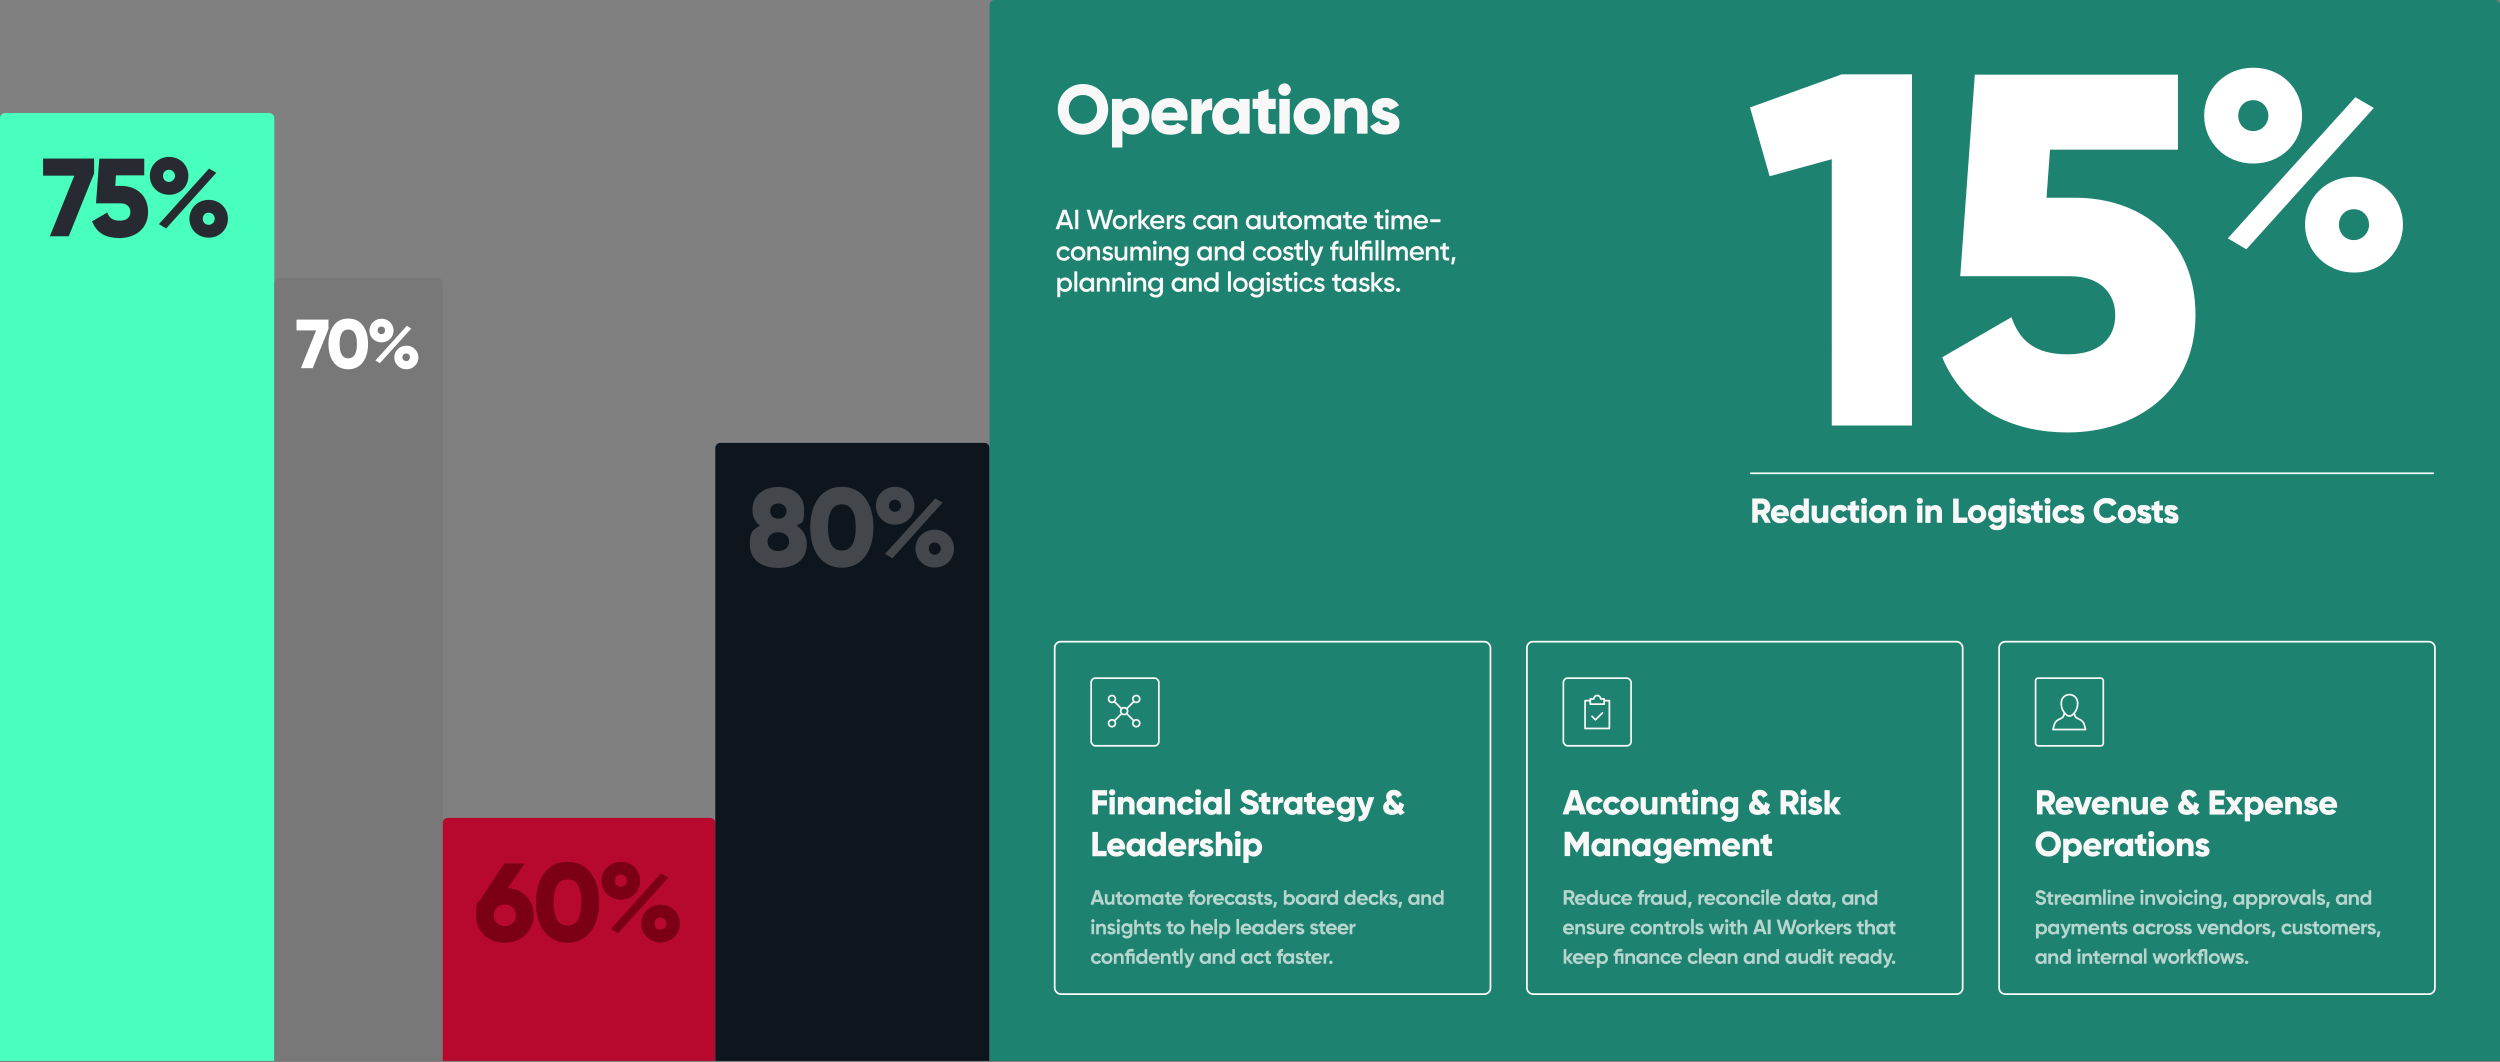 <?xml version="1.0" encoding="UTF-8"?>
<svg id="Layer_1" xmlns="http://www.w3.org/2000/svg" width="508mm" height="215.9mm" version="1.1" xmlns:xlink="http://www.w3.org/1999/xlink" viewBox="0 0 1440 612">
  <rect x="0" y="0" width="1440" height="612" fill="#808080" stroke="none"/>
  <!-- Generator: Adobe Illustrator 29.6.1, SVG Export Plug-In . SVG Version: 2.1.1 Build 9)  -->
  <defs>
    <style>
      .st0 {
        fill: #1d826f;
      }

      .st1 {
        fill: #272b31;
      }

      .st2 {
        fill: #fff;
      }

      .st3 {
        mask: url(#mask);
      }

      .st4 {
        fill: #43474b;
      }

      .st5 {
        fill: #7b0016;
      }

      .st6 {
        stroke: #fff;
      }

      .st6, .st7, .st8 {
        fill: none;
      }

      .st7, .st8 {
        stroke: #f8f8f8;
      }

      .st9 {
        opacity: .7;
      }

      .st8 {
        stroke-linecap: round;
        stroke-linejoin: round;
      }

      .st10 {
        fill: #b7092e;
      }

      .st11 {
        fill: #f8f8f8;
      }

      .st12 {
        fill: #787878;
      }

      .st13 {
        fill: #0e151d;
      }

      .st14 {
        fill: #48ffbd;
      }
    </style>
    <mask id="mask" x="1008" y="271.1" width="394" height="45" maskUnits="userSpaceOnUse">
      <g id="path-15-inside-1_2007_3767">
        <path class="st2" d="M1008,272.1h394v44h-394v-44Z"/>
      </g>
    </mask>
  </defs>
  <path class="st14" d="M0,68.1c0-1.7,1.3-3,3-3h152c1.7,0,3,1.3,3,3v543H0V68.1Z"/>
  <path class="st1" d="M24.8,91.3h29.4v8.6l-14.6,36.2h-10.9l14.1-34.9h-18v-9.9ZM69.9,107.1c8.3,0,15.4,5.1,15.4,15s-7.7,15-16.3,15-13.2-3-16-9.6l8.8-5.1c1,2.9,2.9,4.7,7.2,4.7s6.1-2.2,6.1-5-1.9-5-5.8-5h-14l1.9-25.7h25.9v9.6h-16.3l-.4,6.1h3.6ZM97.4,112.2c-6.4,0-11.1-4.9-11.1-10.9s4.7-10.9,11.1-10.9,11.1,4.7,11.1,10.9-4.7,10.9-11.1,10.9ZM91.5,129.1l28.9-32,4.2,2.4-28.9,32.1-4.2-2.5ZM97.3,104.8c2,0,3.5-1.7,3.5-3.5s-1.4-3.5-3.5-3.5-3.4,1.5-3.4,3.5,1.4,3.5,3.4,3.5ZM120.2,136.9c-6.4,0-11.1-4.9-11.1-10.9s4.7-10.9,11.1-10.9,11.1,4.9,11.1,10.9-4.7,10.9-11.1,10.9ZM120.2,129.5c2,0,3.5-1.7,3.5-3.5s-1.4-3.5-3.5-3.5-3.4,1.5-3.4,3.5,1.4,3.5,3.4,3.5Z"/>
  <path class="st12" d="M158,163.1c0-1.7,1.3-3,3-3h91c1.7,0,3,1.3,3,3v448h-97V163.1Z"/>
  <path class="st2" d="M170.8,184.1h18.4v5.4l-9.1,22.6h-6.8l8.8-21.8h-11.3v-6.2ZM209,208.7c-2,2.6-4.8,4-8.4,4s-6.4-1.3-8.4-4c-2-2.7-3-6.2-3-10.6s1-7.9,3-10.6c2-2.7,4.8-4,8.4-4s6.4,1.3,8.4,4c2,2.6,3,6.2,3,10.6s-1,7.9-3,10.6ZM195.6,198.1c0,5.5,1.7,8.3,5,8.3s5-2.8,5-8.3-1.7-8.3-5-8.3-5,2.8-5,8.3ZM224.7,195.2c-1.3,1.3-2.9,2-4.9,2s-3.6-.7-5-2c-1.3-1.3-2-2.9-2-4.8s.7-3.5,2-4.8c1.3-1.3,3-2,5-2s3.6.7,4.9,2c1.3,1.3,2,2.9,2,4.8s-.7,3.5-2,4.8ZM216.2,207.7l18.1-20,2.6,1.5-18.1,20-2.6-1.6ZM218.2,191.9c.4.4.9.6,1.5.6s1.1-.2,1.5-.6c.4-.5.6-1,.6-1.6s-.2-1.2-.6-1.6c-.4-.4-.9-.6-1.6-.6s-1.1.2-1.5.6c-.4.4-.6.9-.6,1.6s.2,1.1.6,1.6ZM239,210.7c-1.3,1.3-2.9,2-4.9,2s-3.6-.7-5-2c-1.3-1.3-2-2.9-2-4.8s.7-3.5,2-4.8c1.3-1.3,3-2,5-2s3.6.7,4.9,2c1.3,1.3,2,2.9,2,4.8s-.7,3.5-2,4.8ZM232.5,207.4c.4.4.9.6,1.5.6s1.1-.2,1.5-.6c.4-.5.6-1,.6-1.6s-.2-1.2-.6-1.6c-.4-.4-.9-.6-1.6-.6s-1.1.2-1.5.6c-.4.4-.6.9-.6,1.6s.2,1.1.6,1.6Z"/>
  <path class="st10" d="M255,474.1c0-1.7,1.3-3,3-3h151c1.7,0,3,1.3,3,3v137h-157v-137Z"/>
  <path class="st5" d="M292.5,511.5c8.9.7,14.9,7,14.9,15.7s-6.8,15.8-16.6,15.8-16.6-6.5-16.6-15.8,1-6.6,2.6-9.1l13.7-20.8h11.8l-9.7,14.1ZM290.8,533.4c3.4,0,6.4-2.3,6.4-6.2s-3-6.2-6.4-6.2-6.4,2.2-6.4,6.2,2.9,6.2,6.4,6.2ZM326.9,543c-11.6,0-18.2-9.5-18.2-23.3s6.7-23.3,18.2-23.3,18.2,9.5,18.2,23.3-6.7,23.3-18.2,23.3ZM326.9,533.1c5.4,0,8-4.7,8-13.3s-2.6-13.3-8-13.3-8,4.7-8,13.3,2.6,13.3,8,13.3ZM357.6,518.2c-6.4,0-11.1-4.9-11.1-10.9s4.7-10.9,11.1-10.9,11.1,4.7,11.1,10.9-4.7,10.9-11.1,10.9ZM351.8,535.1l28.9-32,4.2,2.4-28.9,32.1-4.2-2.5ZM357.6,510.8c2,0,3.5-1.7,3.5-3.5s-1.4-3.5-3.5-3.5-3.4,1.5-3.4,3.5,1.4,3.5,3.4,3.5ZM380.5,542.9c-6.4,0-11.1-4.9-11.1-10.9s4.7-10.9,11.1-10.9,11.1,4.9,11.1,10.9-4.7,10.9-11.1,10.9ZM380.4,535.5c2,0,3.5-1.7,3.5-3.5s-1.4-3.5-3.5-3.5-3.4,1.5-3.4,3.5,1.4,3.5,3.4,3.5Z"/>
  <path class="st13" d="M412,258.1c0-1.7,1.3-3,3-3h152c1.7,0,3,1.3,3,3v353h-158v-353Z"/>
  <path class="st4" d="M458.9,302.8c3.8,2.4,5.8,6.3,5.8,10.8,0,8.2-5.9,13.5-16.4,13.5s-16.4-5.3-16.4-13.5,2-8.3,5.8-10.8c-2.6-2-4.3-5-4.3-9,0-8.7,6.7-13.3,14.9-13.3s14.9,4.6,14.9,13.3-1.7,7-4.3,9ZM448.3,290c-2.9,0-4.7,1.9-4.7,4.4s1.8,4.4,4.7,4.4,4.7-1.9,4.7-4.4-1.8-4.4-4.7-4.4ZM448.3,317.4c3.6,0,6.2-2,6.2-5.4s-2.6-5.4-6.2-5.4-6.2,2-6.2,5.4,2.6,5.4,6.2,5.4ZM484.9,327c-11.6,0-18.2-9.5-18.2-23.3s6.7-23.3,18.2-23.3,18.2,9.5,18.2,23.3-6.7,23.3-18.2,23.3ZM484.9,317.1c5.4,0,8-4.7,8-13.3s-2.6-13.3-8-13.3-8,4.7-8,13.3,2.6,13.3,8,13.3ZM515.6,302.2c-6.4,0-11.1-4.9-11.1-10.9s4.7-10.9,11.1-10.9,11.1,4.7,11.1,10.9-4.7,10.9-11.1,10.9ZM509.8,319.1l28.9-32,4.2,2.4-28.9,32.1-4.2-2.5ZM515.5,294.8c2,0,3.5-1.7,3.5-3.5s-1.4-3.5-3.5-3.5-3.4,1.5-3.4,3.5,1.4,3.5,3.4,3.5ZM538.4,326.9c-6.4,0-11.1-4.9-11.1-10.9s4.7-10.9,11.1-10.9,11.1,4.9,11.1,10.9-4.7,10.9-11.1,10.9ZM538.4,319.5c2,0,3.5-1.7,3.5-3.5s-1.4-3.5-3.5-3.5-3.4,1.5-3.4,3.5,1.4,3.5,3.4,3.5Z"/>
  <path class="st0" d="M570,3C570,1.3,571.3,0,573,0h864C1438.7,0,1440,1.3,1440,3v608.1h-870V3Z"/>
  <path class="st11" d="M634.1,73.4c-2.8,2.8-6.3,4.2-10.3,4.2s-7.5-1.4-10.3-4.2-4.2-6.3-4.2-10.4,1.4-7.6,4.2-10.4,6.3-4.2,10.3-4.2,7.5,1.4,10.3,4.2c2.8,2.8,4.2,6.3,4.2,10.4s-1.4,7.6-4.2,10.4ZM617.9,69c1.6,1.5,3.5,2.3,5.8,2.3s4.3-.8,5.8-2.3c1.6-1.5,2.4-3.5,2.4-6s-.8-4.5-2.4-6c-1.5-1.5-3.5-2.3-5.8-2.3s-4.3.8-5.8,2.3c-1.5,1.5-2.3,3.5-2.3,6s.8,4.5,2.3,6ZM652.5,56.4c2.6,0,4.9,1,6.8,3.1,1.9,2,2.8,4.5,2.8,7.5s-.9,5.5-2.8,7.5c-1.9,2-4.1,3-6.8,3s-4.5-.8-6-2.4v9.9h-6v-28h6v1.9c1.4-1.6,3.4-2.4,6-2.4ZM647.8,70.6c.9.9,2.1,1.3,3.4,1.3s2.5-.4,3.4-1.3c.9-.9,1.4-2.1,1.4-3.6s-.5-2.7-1.4-3.6c-.9-.9-2-1.3-3.4-1.3s-2.5.4-3.4,1.3c-.9.9-1.3,2.1-1.3,3.6s.4,2.7,1.3,3.6ZM669.6,69.4c.7,1.9,2.3,2.8,4.8,2.8s2.9-.5,3.8-1.5l4.8,2.8c-2,2.7-4.9,4.1-8.7,4.1s-6.1-1-8.1-3c-2-2-3-4.5-3-7.6s1-5.5,3-7.5c2-2,4.6-3,7.7-3s5.3,1,7.2,3c1.9,2,2.9,4.5,2.9,7.5s0,1.7-.2,2.4h-14.2ZM669.5,64.9h8.6c-.6-2.1-2-3.2-4.2-3.2s-3.8,1.1-4.4,3.2ZM692.2,60.6c.4-1.3,1.1-2.3,2.2-2.9,1.1-.7,2.4-1,3.8-1v6.8c-1.5-.2-2.8,0-4.1.8-1.3.7-1.9,2-1.9,3.8v9h-6v-20h6v3.6ZM713.8,57h6v20h-6v-1.9c-1.4,1.6-3.4,2.4-6,2.4s-4.9-1-6.8-3c-1.9-2.1-2.8-4.6-2.8-7.5s.9-5.5,2.8-7.5c1.9-2.1,4.1-3.1,6.8-3.1s4.5.8,6,2.4v-1.9ZM705.6,70.6c.9.9,2,1.3,3.4,1.3s2.6-.4,3.4-1.3c.9-.9,1.3-2.1,1.3-3.6s-.4-2.7-1.3-3.6c-.9-.9-2-1.3-3.4-1.3s-2.6.4-3.4,1.3c-.9.9-1.3,2.1-1.3,3.6s.4,2.7,1.3,3.6ZM734.7,62.8h-4.1v7.1c0,.8.3,1.3,1,1.5s1.7.3,3.2.2v5.4c-3.8.4-6.5,0-7.9-1.1-1.5-1.1-2.2-3.2-2.2-6.1v-7.1h-3.2v-5.8h3.2v-3.8l6-1.8v5.6h4.1v5.8ZM742.4,54.2c-.7.7-1.5,1-2.5,1s-1.8-.3-2.6-1c-.7-.7-1-1.6-1-2.6s.3-1.8,1-2.5c.7-.7,1.6-1.1,2.6-1.1s1.8.4,2.5,1.1c.7.7,1.1,1.5,1.1,2.5s-.4,1.8-1.1,2.6ZM736.9,77v-20h6v20h-6ZM763.2,74.5c-2.1,2-4.6,3-7.5,3s-5.5-1-7.5-3c-2.1-2.1-3.1-4.6-3.1-7.5s1-5.5,3.1-7.5c2.1-2.1,4.6-3.1,7.5-3.1s5.5,1,7.5,3.1c2.1,2,3.1,4.5,3.1,7.5s-1,5.5-3.1,7.5ZM752.4,70.4c.9.9,2,1.3,3.3,1.3s2.4-.4,3.3-1.3c.9-.9,1.3-2,1.3-3.4s-.4-2.5-1.3-3.4c-.9-.9-2-1.3-3.3-1.3s-2.4.4-3.3,1.3c-.9.9-1.3,2-1.3,3.4s.4,2.5,1.3,3.4ZM780.2,56.4c2.1,0,3.9.7,5.3,2.2,1.4,1.5,2.2,3.5,2.2,6.1v12.3h-6v-11.4c0-1.2-.3-2.1-1-2.7-.6-.6-1.5-1-2.5-1s-2.1.3-2.7,1c-.7.7-1,1.7-1,3.1v10.9h-6v-20h6v1.9c1.2-1.6,3.1-2.4,5.7-2.4ZM796.3,62.8c0,.4.3.7,1,1,.7.2,1.5.5,2.5.8,1,.2,1.9.6,2.9,1,1,.4,1.8,1.1,2.4,2,.7.9,1,2.1,1,3.4,0,2.2-.8,3.8-2.4,4.9-1.6,1.1-3.6,1.6-5.9,1.6-4.2,0-7.1-1.6-8.6-4.8l5.2-3c.5,1.6,1.7,2.4,3.4,2.4s2.2-.4,2.2-1.2-.3-.7-1-1c-.7-.3-1.5-.5-2.4-.8-1-.3-1.9-.6-2.9-1-1-.4-1.8-1.1-2.5-2-.7-.9-1-2-1-3.2,0-2.1.7-3.7,2.2-4.8,1.5-1.1,3.4-1.7,5.6-1.7s3.2.4,4.5,1.1c1.4.7,2.5,1.8,3.3,3.2l-5.1,2.8c-.6-1.2-1.5-1.8-2.7-1.8s-1.7.4-1.7,1.1Z"/>
  <path class="st11" d="M616.4,132l-.8-2.3h-4.8l-.8,2.3h-2l4.1-11.2h2.2l4,11.2h-2ZM611.5,128h3.6l-1.8-5.1-1.8,5.1ZM619.3,120.8h1.8v11.2h-1.8v-11.2ZM629.1,132l-3.2-11.2h1.9l2.4,8.8,2.5-8.8h1.7l2.5,8.8,2.4-8.8h1.9l-3.2,11.2h-2.1l-2.4-8.2-2.4,8.2h-2.1ZM645.1,132.2c-1.2,0-2.2-.4-3-1.2-.8-.8-1.2-1.8-1.2-3s.4-2.2,1.2-3c.8-.8,1.8-1.2,3-1.2s2.2.4,3,1.2c.8.8,1.2,1.8,1.2,3s-.4,2.2-1.2,3c-.8.8-1.8,1.2-3,1.2ZM643.3,129.8c.5.5,1.1.7,1.8.7s1.3-.2,1.8-.7c.5-.5.7-1.1.7-1.8s-.2-1.3-.7-1.8c-.5-.5-1.1-.7-1.8-.7s-1.3.2-1.8.7c-.5.5-.7,1.1-.7,1.8s.2,1.3.7,1.8ZM652.3,125.3c.4-1,1.3-1.5,2.5-1.5v1.9c-.7,0-1.2.1-1.7.5-.5.4-.7.9-.7,1.8v4h-1.7v-8h1.7v1.3ZM662.8,132h-2.1l-3.3-3.7v3.7h-1.7v-11.2h1.7v6.7l3.1-3.5h2.1l-3.5,3.9,3.6,4.1ZM664.3,128.7c.1.6.4,1.1.9,1.4.5.3,1,.5,1.7.5s1.6-.3,2.1-1l1.4.8c-.8,1.2-2,1.7-3.5,1.7s-2.4-.4-3.2-1.2c-.8-.8-1.2-1.8-1.2-3s.4-2.2,1.2-3c.8-.8,1.8-1.2,3-1.2s2.1.4,2.9,1.2c.8.8,1.1,1.8,1.1,3s0,.4,0,.7h-6.4ZM664.3,127.3h4.7c-.1-.7-.4-1.1-.8-1.5-.4-.3-.9-.5-1.5-.5s-1.2.2-1.6.5c-.4.4-.7.8-.8,1.4ZM673.7,125.3c.4-1,1.3-1.5,2.5-1.5v1.9c-.7,0-1.2.1-1.7.5-.5.4-.7.9-.7,1.8v4h-1.7v-8h1.7v1.3ZM678.4,126.2c0,.3.1.5.4.6.3.1.7.3,1.1.4.4.1.9.2,1.3.4.4.1.8.4,1.1.8.3.4.4.8.4,1.3s-.3,1.4-.9,1.8c-.6.4-1.3.7-2.2.7s-1.5-.2-2-.5c-.6-.3-1-.8-1.2-1.4l1.5-.9c.3.8.9,1.2,1.8,1.2s1.4-.3,1.4-.9-.1-.5-.4-.6c-.3-.2-.6-.3-1.1-.4-.4-.1-.8-.3-1.3-.4-.4-.1-.8-.4-1.1-.7-.3-.4-.4-.8-.4-1.3s.3-1.3.8-1.8c.6-.4,1.3-.7,2.1-.7s1.2.1,1.8.4c.5.3.9.7,1.2,1.2l-1.5.8c-.3-.6-.8-.9-1.5-.9s-.6,0-.8.2c-.2.1-.3.3-.3.6ZM691.4,132.2c-1.2,0-2.2-.4-3-1.2-.8-.8-1.2-1.8-1.2-3s.4-2.2,1.2-3c.8-.8,1.8-1.2,3-1.2s1.5.2,2.1.6c.6.4,1.1.9,1.4,1.5l-1.5.9c-.2-.4-.5-.7-.8-.9-.4-.2-.8-.3-1.3-.3-.7,0-1.3.2-1.8.7-.5.5-.7,1.1-.7,1.8s.2,1.3.7,1.8c.5.5,1.1.7,1.8.7s.9-.1,1.3-.3c.4-.2.7-.5.9-.9l1.5.8c-.3.6-.8,1.1-1.5,1.5-.6.4-1.4.6-2.1.6ZM702.1,124h1.7v8h-1.7v-1.2c-.7.9-1.6,1.4-2.8,1.4s-2-.4-2.8-1.2c-.8-.8-1.2-1.8-1.2-3s.4-2.2,1.2-3c.8-.8,1.7-1.2,2.8-1.2s2.1.4,2.8,1.3v-1.1ZM697.8,129.8c.5.5,1.1.7,1.8.7s1.3-.2,1.8-.7c.5-.5.7-1.1.7-1.8s-.2-1.3-.7-1.8c-.5-.5-1.1-.7-1.8-.7s-1.3.2-1.8.7c-.5.5-.7,1.1-.7,1.8s.2,1.3.7,1.8ZM709.7,123.8c.9,0,1.7.3,2.2.9.6.6.8,1.4.8,2.4v4.9h-1.7v-4.7c0-.6-.2-1.1-.5-1.4s-.8-.5-1.3-.5-1.1.2-1.5.6c-.4.4-.6.9-.6,1.7v4.3h-1.7v-8h1.7v1c.5-.8,1.3-1.2,2.5-1.2ZM724.4,124h1.7v8h-1.7v-1.2c-.7.9-1.6,1.4-2.8,1.4s-2-.4-2.8-1.2c-.8-.8-1.2-1.8-1.2-3s.4-2.2,1.2-3c.8-.8,1.7-1.2,2.8-1.2s2.1.4,2.8,1.3v-1.1ZM720,129.8c.5.5,1.1.7,1.8.7s1.3-.2,1.8-.7c.5-.5.7-1.1.7-1.8s-.2-1.3-.7-1.8c-.5-.5-1.1-.7-1.8-.7s-1.3.2-1.8.7c-.5.5-.7,1.1-.7,1.8s.2,1.3.7,1.8ZM733.2,124h1.7v8h-1.7v-1c-.5.8-1.4,1.2-2.5,1.2s-1.7-.3-2.2-.9c-.6-.6-.8-1.4-.8-2.4v-4.9h1.7v4.7c0,.6.2,1.1.5,1.4.3.3.8.5,1.3.5s1.1-.2,1.5-.6c.4-.4.6-1,.6-1.7v-4.3ZM741.1,125.7h-2v3.8c0,.3,0,.6.2.7.2.1.4.2.7.2.3,0,.7,0,1.1,0v1.6c-1.3.2-2.3,0-2.8-.3-.6-.4-.9-1.1-.9-2.2v-3.8h-1.5v-1.7h1.5v-1.7l1.7-.5v2.2h2v1.7ZM745.8,132.2c-1.2,0-2.2-.4-3-1.2-.8-.8-1.2-1.8-1.2-3s.4-2.2,1.2-3c.8-.8,1.8-1.2,3-1.2s2.2.4,3,1.2c.8.8,1.2,1.8,1.2,3s-.4,2.2-1.2,3c-.8.8-1.8,1.2-3,1.2ZM744,129.8c.5.5,1.1.7,1.8.7s1.3-.2,1.8-.7.7-1.1.7-1.8-.2-1.3-.7-1.8c-.5-.5-1.1-.7-1.8-.7s-1.3.2-1.8.7c-.5.5-.7,1.1-.7,1.8s.2,1.3.7,1.8ZM760,123.8c.9,0,1.6.3,2.2.9.6.6.8,1.4.8,2.4v5h-1.7v-4.8c0-.6-.1-1-.4-1.3-.3-.3-.7-.5-1.1-.5s-1,.2-1.3.5c-.3.4-.5.9-.5,1.6v4.5h-1.7v-4.8c0-.6-.1-1-.4-1.3-.3-.3-.6-.5-1.1-.5s-.9.2-1.3.5c-.3.4-.5.9-.5,1.6v4.5h-1.7v-8h1.7v1c.5-.8,1.3-1.2,2.3-1.2s1.8.4,2.3,1.3c.5-.8,1.3-1.3,2.4-1.3ZM770.8,124h1.7v8h-1.7v-1.2c-.6.9-1.6,1.4-2.8,1.4s-2-.4-2.8-1.2c-.8-.8-1.2-1.8-1.2-3s.4-2.2,1.2-3c.8-.8,1.7-1.2,2.8-1.2s2.2.4,2.8,1.3v-1.1ZM766.5,129.8c.5.5,1.1.7,1.8.7s1.3-.2,1.8-.7c.5-.5.7-1.1.7-1.8s-.2-1.3-.7-1.8c-.5-.5-1.1-.7-1.8-.7s-1.3.2-1.8.7c-.5.5-.7,1.1-.7,1.8s.2,1.3.7,1.8ZM778.7,125.7h-2v3.8c0,.3,0,.6.2.7.1.1.4.2.7.2.3,0,.7,0,1.1,0v1.6c-1.3.2-2.3,0-2.8-.3-.6-.4-.9-1.1-.9-2.2v-3.8h-1.5v-1.7h1.5v-1.7l1.7-.5v2.2h2v1.7ZM781,128.7c.1.6.4,1.1.9,1.4.5.3,1,.5,1.7.5s1.6-.3,2.1-1l1.4.8c-.8,1.2-2,1.7-3.5,1.7s-2.4-.4-3.2-1.2c-.8-.8-1.2-1.8-1.2-3s.4-2.2,1.2-3c.8-.8,1.8-1.2,3-1.2s2.1.4,2.9,1.2c.8.8,1.1,1.8,1.1,3s0,.4,0,.7h-6.4ZM781,127.3h4.7c-.1-.7-.4-1.1-.8-1.5-.4-.3-.9-.5-1.5-.5s-1.2.2-1.6.5c-.4.4-.7.8-.8,1.4ZM796.8,125.7h-2v3.8c0,.3,0,.6.2.7.1.1.4.2.7.2.3,0,.7,0,1.1,0v1.6c-1.3.2-2.3,0-2.8-.3-.6-.4-.9-1.1-.9-2.2v-3.8h-1.5v-1.7h1.5v-1.7l1.7-.5v2.2h2v1.7ZM799.7,122.5c-.2.2-.5.3-.8.3s-.6-.1-.8-.3c-.2-.2-.3-.5-.3-.8s.1-.6.3-.8c.2-.2.5-.3.8-.3s.6.1.8.3c.2.2.3.5.3.8s-.1.6-.3.8ZM798,132v-8h1.7v8h-1.7ZM810.2,123.8c.9,0,1.6.3,2.2.9.6.6.8,1.4.8,2.4v5h-1.7v-4.8c0-.6-.1-1-.4-1.3-.3-.3-.7-.5-1.1-.5s-1,.2-1.3.5c-.3.4-.5.9-.5,1.6v4.5h-1.7v-4.8c0-.6-.1-1-.4-1.3-.3-.3-.6-.5-1.1-.5s-1,.2-1.3.5c-.3.4-.5.9-.5,1.6v4.5h-1.7v-8h1.7v1c.5-.8,1.3-1.2,2.3-1.2s1.8.4,2.3,1.3c.5-.8,1.3-1.3,2.4-1.3ZM816.1,128.7c.1.6.4,1.1.9,1.4.5.3,1,.5,1.7.5s1.6-.3,2.1-1l1.4.8c-.8,1.2-2,1.7-3.5,1.7s-2.4-.4-3.2-1.2c-.8-.8-1.2-1.8-1.2-3s.4-2.2,1.2-3c.8-.8,1.8-1.2,3-1.2s2.1.4,2.9,1.2c.8.8,1.1,1.8,1.1,3s0,.4,0,.7h-6.4ZM816.1,127.3h4.7c-.1-.7-.4-1.1-.8-1.5-.4-.3-.9-.5-1.5-.5s-1.2.2-1.6.5-.7.8-.8,1.4ZM823.8,128v-1.7h5.9v1.7h-5.9ZM612.8,150.2c-1.2,0-2.2-.4-3-1.2-.8-.8-1.2-1.8-1.2-3s.4-2.2,1.2-3c.8-.8,1.8-1.2,3-1.2s1.5.2,2.1.6,1.1.9,1.4,1.5l-1.5.9c-.2-.4-.5-.7-.8-.9-.4-.2-.8-.3-1.3-.3-.7,0-1.3.2-1.8.7-.5.5-.7,1.1-.7,1.8s.2,1.3.7,1.8c.5.5,1.1.7,1.8.7s.9-.1,1.3-.3c.4-.2.7-.5.9-.9l1.5.8c-.3.6-.8,1.1-1.5,1.5s-1.3.6-2.1.6ZM621,150.2c-1.2,0-2.2-.4-3-1.2-.8-.8-1.2-1.8-1.2-3s.4-2.2,1.2-3c.8-.8,1.8-1.2,3-1.2s2.2.4,3,1.2c.8.8,1.2,1.8,1.2,3s-.4,2.2-1.2,3c-.8.8-1.8,1.2-3,1.2ZM619.2,147.8c.5.5,1.1.7,1.8.7s1.3-.2,1.8-.7.7-1.1.7-1.8-.2-1.3-.7-1.8-1.1-.7-1.8-.7-1.3.2-1.8.7c-.5.5-.7,1.1-.7,1.8s.2,1.3.7,1.8ZM630.6,141.8c.9,0,1.7.3,2.2.9.6.6.8,1.4.8,2.4v4.9h-1.7v-4.7c0-.6-.2-1.1-.5-1.4-.3-.3-.8-.5-1.3-.5s-1.1.2-1.5.6c-.4.4-.6.9-.6,1.7v4.3h-1.7v-8h1.7v1c.5-.8,1.3-1.2,2.5-1.2ZM636.8,144.2c0,.3.1.5.4.6.3.1.7.3,1.1.4.4.1.9.2,1.3.4s.8.4,1.1.8c.3.4.4.8.4,1.3s-.3,1.4-.9,1.8c-.6.4-1.3.7-2.2.7s-1.5-.2-2-.5c-.6-.3-1-.8-1.2-1.4l1.5-.9c.3.8.9,1.2,1.8,1.2s1.4-.3,1.4-.9-.1-.5-.4-.6c-.3-.2-.6-.3-1.1-.4-.4-.1-.8-.3-1.3-.4s-.8-.4-1.1-.7c-.3-.4-.4-.8-.4-1.3s.3-1.3.8-1.8c.6-.4,1.3-.7,2.1-.7s1.2.1,1.8.4c.5.3.9.7,1.2,1.2l-1.5.8c-.3-.6-.8-.9-1.5-.9s-.6,0-.8.2c-.2.1-.3.3-.3.6ZM647.6,142h1.7v8h-1.7v-1c-.5.8-1.3,1.2-2.5,1.2s-1.7-.3-2.2-.9c-.6-.6-.8-1.4-.8-2.4v-4.9h1.7v4.7c0,.6.2,1.1.5,1.4.3.3.8.5,1.3.5s1.1-.2,1.5-.6c.4-.4.6-1,.6-1.7v-4.3ZM659.8,141.8c.9,0,1.6.3,2.2.9.6.6.8,1.4.8,2.4v5h-1.7v-4.8c0-.6-.1-1-.4-1.3-.3-.3-.7-.5-1.1-.5s-1,.2-1.3.5c-.3.4-.5.9-.5,1.6v4.5h-1.7v-4.8c0-.6-.1-1-.4-1.3-.3-.3-.6-.5-1.1-.5s-.9.2-1.3.5c-.3.4-.5.9-.5,1.6v4.5h-1.7v-8h1.7v1c.5-.8,1.3-1.2,2.3-1.2s1.8.4,2.3,1.3c.5-.8,1.3-1.3,2.4-1.3ZM666,140.5c-.2.2-.5.3-.8.3s-.6-.1-.8-.3c-.2-.2-.3-.5-.3-.8s.1-.6.3-.8c.2-.2.5-.3.8-.3s.6.1.8.3c.2.2.3.5.3.8s-.1.6-.3.8ZM664.3,150v-8h1.7v8h-1.7ZM671.9,141.8c.9,0,1.7.3,2.2.9.6.6.8,1.4.8,2.4v4.9h-1.7v-4.7c0-.6-.2-1.1-.5-1.4-.3-.3-.8-.5-1.3-.5s-1.1.2-1.5.6c-.4.4-.6.9-.6,1.7v4.3h-1.7v-8h1.7v1c.5-.8,1.3-1.2,2.5-1.2ZM682.9,142h1.7v7.6c0,1.2-.4,2.1-1.2,2.8-.8.7-1.8,1-2.9,1-1.8,0-3.1-.6-3.8-1.9l1.5-.9c.4.8,1.2,1.2,2.3,1.2s1.3-.2,1.7-.6c.4-.4.6-.9.6-1.6v-1c-.6.9-1.6,1.4-2.8,1.4s-2.1-.4-2.9-1.2c-.8-.8-1.2-1.8-1.2-2.9s.4-2.1,1.2-2.9c.8-.8,1.7-1.2,2.9-1.2s2.1.5,2.8,1.4v-1.2ZM678.6,147.7c.5.5,1.1.7,1.8.7s1.3-.2,1.8-.7c.5-.5.7-1.1.7-1.8s-.2-1.3-.7-1.8c-.5-.5-1.1-.7-1.8-.7s-1.3.2-1.8.7c-.5.5-.7,1.1-.7,1.8s.2,1.3.7,1.8ZM696.3,142h1.7v8h-1.7v-1.2c-.7.9-1.6,1.4-2.8,1.4s-2-.4-2.8-1.2c-.8-.8-1.2-1.8-1.2-3s.4-2.2,1.2-3c.8-.8,1.7-1.2,2.8-1.2s2.1.4,2.8,1.3v-1.1ZM692,147.8c.5.5,1.1.7,1.8.7s1.3-.2,1.8-.7c.5-.5.7-1.1.7-1.8s-.2-1.3-.7-1.8c-.5-.5-1.1-.7-1.8-.7s-1.3.2-1.8.7c-.5.5-.7,1.1-.7,1.8s.2,1.3.7,1.8ZM704,141.8c.9,0,1.7.3,2.2.9.6.6.8,1.4.8,2.4v4.9h-1.7v-4.7c0-.6-.2-1.1-.5-1.4-.3-.3-.8-.5-1.3-.5s-1.1.2-1.5.6c-.4.4-.6.9-.6,1.7v4.3h-1.7v-8h1.7v1c.5-.8,1.3-1.2,2.5-1.2ZM714.9,138.8h1.7v11.2h-1.7v-1.2c-.6.9-1.6,1.4-2.8,1.4s-2-.4-2.8-1.2c-.8-.8-1.2-1.8-1.2-3s.4-2.2,1.2-3c.8-.8,1.7-1.2,2.8-1.2s2.2.4,2.8,1.3v-4.3ZM710.6,147.8c.5.5,1.1.7,1.8.7s1.3-.2,1.8-.7c.5-.5.7-1.1.7-1.8s-.2-1.3-.7-1.8c-.5-.5-1.1-.7-1.8-.7s-1.3.2-1.8.7c-.5.5-.7,1.1-.7,1.8s.2,1.3.7,1.8ZM725.8,150.2c-1.2,0-2.2-.4-3-1.2-.8-.8-1.2-1.8-1.2-3s.4-2.2,1.2-3c.8-.8,1.8-1.2,3-1.2s1.5.2,2.1.6,1.1.9,1.4,1.5l-1.5.9c-.2-.4-.5-.7-.8-.9-.4-.2-.8-.3-1.3-.3-.7,0-1.3.2-1.8.7-.5.5-.7,1.1-.7,1.8s.2,1.3.7,1.8c.5.5,1.1.7,1.8.7s.9-.1,1.3-.3c.4-.2.7-.5.9-.9l1.5.8c-.3.6-.8,1.1-1.5,1.5s-1.3.6-2.1.6ZM734,150.2c-1.2,0-2.2-.4-3-1.2-.8-.8-1.2-1.8-1.2-3s.4-2.2,1.2-3c.8-.8,1.8-1.2,3-1.2s2.2.4,3,1.2c.8.8,1.2,1.8,1.2,3s-.4,2.2-1.2,3c-.8.8-1.8,1.2-3,1.2ZM732.2,147.8c.5.5,1.1.7,1.8.7s1.3-.2,1.8-.7c.5-.5.7-1.1.7-1.8s-.2-1.3-.7-1.8c-.5-.5-1.1-.7-1.8-.7s-1.3.2-1.8.7c-.5.5-.7,1.1-.7,1.8s.2,1.3.7,1.8ZM740.8,144.2c0,.3.1.5.4.6.3.1.7.3,1.1.4.4.1.9.2,1.3.4.4.1.8.4,1.1.8.3.4.4.8.4,1.3s-.3,1.4-.9,1.8c-.6.4-1.3.7-2.2.7s-1.5-.2-2-.5c-.6-.3-1-.8-1.2-1.4l1.5-.9c.3.8.9,1.2,1.8,1.2s1.4-.3,1.4-.9-.2-.5-.4-.6c-.3-.2-.6-.3-1.1-.4-.4-.1-.8-.3-1.3-.4-.4-.1-.8-.4-1.1-.7-.3-.4-.4-.8-.4-1.3s.3-1.3.8-1.8c.6-.4,1.3-.7,2.1-.7s1.2.1,1.8.4c.5.3.9.7,1.2,1.2l-1.5.8c-.3-.6-.8-.9-1.5-.9s-.6,0-.8.2c-.2.1-.3.3-.3.6ZM750.5,143.7h-2v3.8c0,.3,0,.6.2.7.1.1.4.2.7.2.3,0,.7,0,1.1,0v1.6c-1.3.2-2.3,0-2.8-.3-.6-.4-.9-1.1-.9-2.2v-3.8h-1.5v-1.7h1.5v-1.7l1.7-.5v2.2h2v1.7ZM751.7,150v-11.7h1.7v11.7h-1.7ZM760.5,142h1.8l-3.1,8.3c-.8,2.1-2.1,3.1-3.9,2.9v-1.6c.5,0,1,0,1.3-.4.3-.3.6-.7.8-1.2v-.2c0,0-3.3-7.9-3.3-7.9h1.9l2.4,5.8,2-5.8ZM771,140.3c-1.3-.1-1.9.4-1.9,1.6v.2h1.9v1.7h-1.9v6.3h-1.7v-6.3h-1.2v-1.7h1.2v-.2c0-1.1.3-1.9.9-2.5.6-.6,1.5-.8,2.7-.8v1.7ZM777.1,142h1.7v8h-1.7v-1c-.5.8-1.3,1.2-2.5,1.2s-1.7-.3-2.2-.9c-.6-.6-.8-1.4-.8-2.4v-4.9h1.7v4.7c0,.6.2,1.1.5,1.4.3.3.8.5,1.3.5s1.1-.2,1.5-.6c.4-.4.6-1,.6-1.7v-4.3ZM780.5,150v-11.7h1.7v11.7h-1.7ZM790.6,142v8h-1.7v-6.3h-2.7v6.3h-1.7v-6.3h-1.2v-1.7h1.2v-.2c0-2.2,1.2-3.2,3.6-3.2s1.2,0,1.8.2v1.6c-.6,0-1.2-.1-1.8-.1s-1.1.1-1.4.4c-.3.2-.5.6-.5,1.2v.2h4.4ZM792.3,150v-11.7h1.7v11.7h-1.7ZM795.7,150v-11.7h1.7v11.7h-1.7ZM807.9,141.8c.9,0,1.6.3,2.2.9.6.6.8,1.4.8,2.4v5h-1.7v-4.8c0-.6-.1-1-.4-1.3-.3-.3-.7-.5-1.1-.5s-1,.2-1.3.5c-.3.4-.5.9-.5,1.6v4.5h-1.7v-4.8c0-.6-.1-1-.4-1.3-.3-.3-.6-.5-1.1-.5s-1,.2-1.3.5c-.3.4-.5.9-.5,1.6v4.5h-1.7v-8h1.7v1c.5-.8,1.3-1.2,2.3-1.2s1.8.4,2.3,1.3c.5-.8,1.3-1.3,2.4-1.3ZM813.8,146.7c.1.6.4,1.1.9,1.4.5.3,1,.5,1.7.5s1.6-.3,2.1-1l1.4.8c-.8,1.2-2,1.7-3.5,1.7s-2.4-.4-3.2-1.2c-.8-.8-1.2-1.8-1.2-3s.4-2.2,1.2-3c.8-.8,1.8-1.2,3-1.2s2.1.4,2.9,1.2c.8.8,1.1,1.8,1.1,3s0,.4,0,.7h-6.4ZM813.8,145.3h4.7c-.1-.7-.4-1.1-.8-1.5-.4-.3-.9-.5-1.5-.5s-1.2.2-1.6.5-.7.8-.8,1.4ZM825.6,141.8c.9,0,1.7.3,2.2.9.6.6.8,1.4.8,2.4v4.9h-1.7v-4.7c0-.6-.2-1.1-.5-1.4-.3-.3-.8-.5-1.3-.5s-1.1.2-1.5.6c-.4.4-.6.9-.6,1.7v4.3h-1.7v-8h1.7v1c.5-.8,1.3-1.2,2.5-1.2ZM834.7,143.7h-2v3.8c0,.3,0,.6.2.7.1.1.4.2.7.2.3,0,.7,0,1.1,0v1.6c-1.3.2-2.3,0-2.8-.3-.6-.4-.9-1.1-.9-2.2v-3.8h-1.5v-1.7h1.5v-1.7l1.7-.5v2.2h2v1.7ZM838.4,148.1l-1.1,4.2h-1.4l.6-4.2h1.9ZM613.5,159.8c1.1,0,2,.4,2.8,1.2.8.8,1.2,1.8,1.2,3s-.4,2.2-1.2,3c-.8.8-1.7,1.2-2.8,1.2s-2.1-.4-2.8-1.3v4.3h-1.7v-11.2h1.7v1.2c.7-.9,1.6-1.4,2.8-1.4ZM611.5,165.8c.5.5,1.1.7,1.8.7s1.3-.2,1.8-.7c.5-.5.7-1.1.7-1.8s-.2-1.3-.7-1.8c-.5-.5-1.1-.7-1.8-.7s-1.3.2-1.8.7c-.5.5-.7,1.1-.7,1.8s.2,1.3.7,1.8ZM618.8,168v-11.7h1.7v11.7h-1.7ZM628.5,160h1.7v8h-1.7v-1.2c-.6.9-1.6,1.4-2.8,1.4s-2-.4-2.8-1.2c-.8-.8-1.2-1.8-1.2-3s.4-2.2,1.2-3c.8-.8,1.7-1.2,2.8-1.2s2.2.4,2.8,1.3v-1.1ZM624.2,165.8c.5.5,1.1.7,1.8.7s1.3-.2,1.8-.7c.5-.5.7-1.1.7-1.8s-.2-1.3-.7-1.8c-.5-.5-1.1-.7-1.8-.7s-1.3.2-1.8.7c-.5.5-.7,1.1-.7,1.8s.2,1.3.7,1.8ZM636.1,159.8c.9,0,1.7.3,2.2.9.6.6.8,1.4.8,2.4v4.9h-1.7v-4.7c0-.6-.2-1.1-.5-1.4-.3-.3-.8-.5-1.3-.5s-1.1.2-1.5.6c-.4.4-.6.9-.6,1.7v4.3h-1.7v-8h1.7v1c.5-.8,1.3-1.2,2.5-1.2ZM645,159.8c.9,0,1.7.3,2.2.9.6.6.8,1.4.8,2.4v4.9h-1.7v-4.7c0-.6-.2-1.1-.5-1.4-.3-.3-.8-.5-1.3-.5s-1.1.2-1.5.6c-.4.4-.6.9-.6,1.7v4.3h-1.7v-8h1.7v1c.5-.8,1.3-1.2,2.5-1.2ZM651.2,158.5c-.2.2-.5.3-.8.3s-.6-.1-.8-.3c-.2-.2-.3-.5-.3-.8s.1-.6.3-.8c.2-.2.5-.3.8-.3s.6.1.8.3c.2.2.3.5.3.8s-.1.6-.3.8ZM649.6,168v-8h1.7v8h-1.7ZM657.2,159.8c.9,0,1.7.3,2.2.9.6.6.8,1.4.8,2.4v4.9h-1.7v-4.7c0-.6-.2-1.1-.5-1.4-.3-.3-.8-.5-1.3-.5s-1.1.2-1.5.6c-.4.4-.6.9-.6,1.7v4.3h-1.7v-8h1.7v1c.5-.8,1.4-1.2,2.5-1.2ZM668.2,160h1.7v7.6c0,1.2-.4,2.1-1.2,2.8-.8.7-1.8,1-2.9,1-1.8,0-3.1-.6-3.8-1.9l1.5-.9c.4.8,1.2,1.2,2.3,1.2s1.3-.2,1.7-.6c.4-.4.6-.9.6-1.6v-1c-.7.9-1.6,1.4-2.8,1.4s-2.1-.4-2.9-1.2c-.8-.8-1.2-1.8-1.2-2.9s.4-2.1,1.2-2.9c.8-.8,1.7-1.2,2.9-1.2s2.1.5,2.8,1.4v-1.2ZM663.8,165.7c.5.5,1.1.7,1.8.7s1.3-.2,1.8-.7c.5-.5.7-1.1.7-1.8s-.2-1.3-.7-1.8c-.5-.5-1.1-.7-1.8-.7s-1.3.2-1.8.7c-.5.5-.7,1.1-.7,1.8s.2,1.3.7,1.8ZM681.6,160h1.7v8h-1.7v-1.2c-.7.9-1.6,1.4-2.8,1.4s-2-.4-2.8-1.2c-.8-.8-1.2-1.8-1.2-3s.4-2.2,1.2-3c.8-.8,1.7-1.2,2.8-1.2s2.1.4,2.8,1.3v-1.1ZM677.3,165.8c.5.5,1.1.7,1.8.7s1.3-.2,1.8-.7c.5-.5.7-1.1.7-1.8s-.2-1.3-.7-1.8c-.5-.5-1.1-.7-1.8-.7s-1.3.2-1.8.7c-.5.5-.7,1.1-.7,1.8s.2,1.3.7,1.8ZM689.2,159.8c.9,0,1.7.3,2.2.9.6.6.8,1.4.8,2.4v4.9h-1.7v-4.7c0-.6-.2-1.1-.5-1.4-.3-.3-.8-.5-1.3-.5s-1.1.2-1.5.6c-.4.4-.6.9-.6,1.7v4.3h-1.7v-8h1.7v1c.5-.8,1.3-1.2,2.5-1.2ZM700.2,156.8h1.7v11.2h-1.7v-1.2c-.7.9-1.6,1.4-2.8,1.4s-2-.4-2.8-1.2c-.8-.8-1.2-1.8-1.2-3s.4-2.2,1.2-3c.8-.8,1.7-1.2,2.8-1.2s2.1.4,2.8,1.3v-4.3ZM695.8,165.8c.5.5,1.1.7,1.8.7s1.3-.2,1.8-.7c.5-.5.7-1.1.7-1.8s-.2-1.3-.7-1.8c-.5-.5-1.1-.7-1.8-.7s-1.3.2-1.8.7c-.5.5-.7,1.1-.7,1.8s.2,1.3.7,1.8ZM707.3,168v-11.7h1.7v11.7h-1.7ZM714.5,168.2c-1.2,0-2.2-.4-3-1.2-.8-.8-1.2-1.8-1.2-3s.4-2.2,1.2-3c.8-.8,1.8-1.2,3-1.2s2.2.4,3,1.2c.8.8,1.2,1.8,1.2,3s-.4,2.2-1.2,3c-.8.8-1.8,1.2-3,1.2ZM712.7,165.8c.5.5,1.1.7,1.8.7s1.3-.2,1.8-.7c.5-.5.7-1.1.7-1.8s-.2-1.3-.7-1.8c-.5-.5-1.1-.7-1.8-.7s-1.3.2-1.8.7c-.5.5-.7,1.1-.7,1.8s.2,1.3.7,1.8ZM726.3,160h1.7v7.6c0,1.2-.4,2.1-1.2,2.8-.8.7-1.8,1-2.9,1-1.8,0-3.1-.6-3.8-1.9l1.5-.9c.4.8,1.2,1.2,2.3,1.2s1.3-.2,1.7-.6c.4-.4.6-.9.6-1.6v-1c-.7.9-1.6,1.4-2.8,1.4s-2.1-.4-2.9-1.2c-.8-.8-1.2-1.8-1.2-2.9s.4-2.1,1.2-2.9c.8-.8,1.7-1.2,2.9-1.2s2.1.5,2.8,1.4v-1.2ZM721.9,165.7c.5.5,1.1.7,1.8.7s1.3-.2,1.8-.7c.5-.5.7-1.1.7-1.8s-.2-1.3-.7-1.8c-.5-.5-1.1-.7-1.8-.7s-1.3.2-1.8.7c-.5.5-.7,1.1-.7,1.8s.2,1.3.7,1.8ZM731.3,158.5c-.2.2-.5.3-.8.3s-.6-.1-.8-.3c-.2-.2-.3-.5-.3-.8s.1-.6.3-.8c.2-.2.5-.3.8-.3s.6.1.8.3c.2.2.3.5.3.8s-.1.6-.3.8ZM729.7,168v-8h1.7v8h-1.7ZM734.6,162.2c0,.3.1.5.4.6.3.1.7.3,1.1.4.4.1.9.2,1.3.4.4.1.8.4,1.1.8.3.4.4.8.4,1.3s-.3,1.4-.9,1.8c-.6.4-1.3.7-2.2.7s-1.5-.2-2-.5c-.6-.3-1-.8-1.2-1.4l1.5-.9c.3.8.9,1.2,1.8,1.2s1.4-.3,1.4-.9-.1-.5-.4-.6c-.3-.2-.6-.3-1.1-.4-.4-.1-.8-.3-1.3-.4-.4-.1-.8-.4-1.1-.7-.3-.4-.4-.8-.4-1.3s.3-1.3.8-1.8c.6-.4,1.3-.7,2.1-.7s1.2.1,1.8.4c.5.3.9.7,1.2,1.2l-1.5.8c-.3-.6-.8-.9-1.5-.9s-.6,0-.8.2c-.2.1-.3.3-.3.6ZM744.3,161.7h-2v3.8c0,.3,0,.6.2.7.1.1.4.2.7.2.3,0,.7,0,1.1,0v1.6c-1.3.2-2.3,0-2.8-.3-.6-.4-.9-1.1-.9-2.2v-3.8h-1.5v-1.7h1.5v-1.7l1.7-.5v2.2h2v1.7ZM747.1,158.5c-.2.2-.5.3-.8.3s-.6-.1-.8-.3c-.2-.2-.3-.5-.3-.8s.1-.6.3-.8c.2-.2.5-.3.8-.3s.6.1.8.3c.2.2.3.5.3.8s-.1.6-.3.8ZM745.5,168v-8h1.7v8h-1.7ZM752.7,168.2c-1.2,0-2.2-.4-3-1.2-.8-.8-1.2-1.8-1.2-3s.4-2.2,1.2-3c.8-.8,1.8-1.2,3-1.2s1.5.2,2.1.6,1.1.9,1.4,1.5l-1.5.9c-.2-.4-.5-.7-.8-.9-.4-.2-.8-.3-1.3-.3-.7,0-1.3.2-1.8.7-.5.5-.7,1.1-.7,1.8s.2,1.3.7,1.8c.5.5,1.1.7,1.8.7s.9-.1,1.3-.3c.4-.2.7-.5.9-.9l1.5.8c-.3.6-.8,1.1-1.5,1.5s-1.4.6-2.1.6ZM758.7,162.2c0,.3.1.5.4.6.3.1.7.3,1.1.4.4.1.9.2,1.3.4.4.1.8.4,1.1.8.3.4.4.8.4,1.3s-.3,1.4-.9,1.8c-.6.4-1.3.7-2.2.7s-1.5-.2-2-.5c-.6-.3-1-.8-1.2-1.4l1.5-.9c.3.8.9,1.2,1.8,1.2s1.4-.3,1.4-.9-.2-.5-.4-.6c-.3-.2-.6-.3-1.1-.4-.4-.1-.8-.3-1.3-.4-.4-.1-.8-.4-1.1-.7-.3-.4-.4-.8-.4-1.3s.3-1.3.8-1.8c.6-.4,1.3-.7,2.1-.7s1.2.1,1.8.4c.5.3.9.7,1.2,1.2l-1.5.8c-.3-.6-.8-.9-1.5-.9s-.6,0-.8.2c-.2.1-.3.3-.3.6ZM772.4,161.7h-2v3.8c0,.3,0,.6.2.7.1.1.4.2.7.2.3,0,.7,0,1.1,0v1.6c-1.3.2-2.3,0-2.8-.3-.6-.4-.9-1.1-.9-2.2v-3.8h-1.5v-1.7h1.5v-1.7l1.7-.5v2.2h2v1.7ZM779.6,160h1.7v8h-1.7v-1.2c-.7.9-1.6,1.4-2.8,1.4s-2-.4-2.8-1.2c-.8-.8-1.2-1.8-1.2-3s.4-2.2,1.2-3c.8-.8,1.7-1.2,2.8-1.2s2.1.4,2.8,1.3v-1.1ZM775.3,165.8c.5.5,1.1.7,1.8.7s1.3-.2,1.8-.7c.5-.5.7-1.1.7-1.8s-.2-1.3-.7-1.8c-.5-.5-1.1-.7-1.8-.7s-1.3.2-1.8.7c-.5.5-.7,1.1-.7,1.8s.2,1.3.7,1.8ZM784.6,162.2c0,.3.1.5.4.6.3.1.7.3,1.1.4.4.1.9.2,1.3.4s.8.4,1.1.8c.3.4.4.8.4,1.3s-.3,1.4-.9,1.8c-.6.4-1.3.7-2.2.7s-1.5-.2-2-.5c-.6-.3-1-.8-1.2-1.4l1.5-.9c.3.8.9,1.2,1.8,1.2s1.4-.3,1.4-.9-.1-.5-.4-.6c-.3-.2-.6-.3-1.1-.4-.4-.1-.8-.3-1.3-.4s-.8-.4-1.1-.7c-.3-.4-.4-.8-.4-1.3s.3-1.3.8-1.8c.6-.4,1.3-.7,2.1-.7s1.2.1,1.8.4c.5.3.9.7,1.2,1.2l-1.5.8c-.3-.6-.8-.9-1.5-.9s-.6,0-.8.2c-.2.1-.3.3-.3.6ZM797,168h-2.1l-3.3-3.7v3.7h-1.7v-11.2h1.7v6.7l3.1-3.5h2.1l-3.5,3.9,3.6,4.1ZM798.9,162.2c0,.3.1.5.4.6.3.1.7.3,1.1.4.4.1.9.2,1.3.4s.8.4,1.1.8c.3.4.4.8.4,1.3s-.3,1.4-.9,1.8c-.6.4-1.3.7-2.2.7s-1.5-.2-2-.5c-.6-.3-1-.8-1.2-1.4l1.5-.9c.3.8.9,1.2,1.8,1.2s1.4-.3,1.4-.9-.1-.5-.4-.6c-.3-.2-.6-.3-1.1-.4-.4-.1-.8-.3-1.3-.4s-.8-.4-1.1-.7c-.3-.4-.4-.8-.4-1.3s.3-1.3.8-1.8c.6-.4,1.3-.7,2.1-.7s1.2.1,1.8.4c.5.3.9.7,1.2,1.2l-1.5.8c-.3-.6-.8-.9-1.5-.9s-.6,0-.8.2c-.2.1-.3.3-.3.6ZM806.1,167.8c-.2.2-.5.4-.8.4s-.6-.1-.8-.4-.4-.5-.4-.8.1-.6.3-.8c.2-.2.5-.4.9-.4s.6.1.8.4c.2.2.4.5.4.8s-.1.6-.4.8Z"/>
  <path class="st2" d="M1254.5,86.2h-73.7l-2,27.7h16.5c37.6,0,69.3,23.1,69.3,67.6s-34.7,67.6-73.7,67.6c-32.1,0-59.8-13.6-72.2-43.3l39.9-23.1c4.6,13.3,13.3,21.4,32.4,21.4s27.4-10.1,27.4-22.5-8.4-22.5-26-22.5h-63.3l8.4-116.1h117v43.3ZM1101.3,245.1h-46.2V91.7l-35.8,9.8-11.3-39.6,52.9-19.1h40.4v202.2ZM1356,101.8c16.1,0,28.1,12.4,28.1,27.6s-12,27.6-28.1,27.6-28.3-12.4-28.3-27.6,12-27.6,28.3-27.6ZM1367.4,62.1l-73.5,81.5-10.7-6.3,73.5-81.3,10.7,6.2ZM1355.8,120.5c-5,0-8.6,3.9-8.6,8.9s3.6,8.9,8.6,8.9,8.8-4.2,8.8-8.9-3.6-8.9-8.8-8.9ZM1297.9,39c16.1,0,28.1,11.9,28.1,27.6s-12,27.6-28.1,27.6c-16.3,0-28.3-12.4-28.3-27.6s12-27.6,28.3-27.6ZM1297.8,57.7c-5,0-8.6,3.9-8.6,8.9s3.6,8.9,8.6,8.9c5.2,0,8.8-4.2,8.8-8.9s-3.6-8.9-8.8-8.9Z"/>
  <g class="st3">
    <path class="st2" d="M1008,272.1v1h394v-2h-394v1Z"/>
  </g>
  <path class="st11" d="M1016.6,301.1l-2.6-4.6h-1.5v4.6h-3.2v-14h5.6c2.7,0,4.8,2.1,4.8,4.8s-1,3.3-2.6,4.1l3,5.1h-3.4ZM1012.4,290.1v3.6h2.4c.9,0,1.6-.8,1.6-1.8s-.7-1.8-1.6-1.8h-2.4ZM1023.2,297.3c.4,1,1.3,1.4,2.4,1.4s1.5-.3,1.9-.8l2.4,1.4c-1,1.4-2.5,2.1-4.4,2.1-3.4,0-5.5-2.3-5.5-5.3s2.2-5.3,5.3-5.3,5.1,2.3,5.1,5.3,0,.8-.1,1.2h-7.1ZM1023.1,295.1h4.3c-.3-1.2-1.2-1.6-2.1-1.6s-1.9.6-2.2,1.6ZM1038.9,287.1h3v14h-3v-.9c-.7.8-1.6,1.2-3,1.2-2.6,0-4.8-2.3-4.8-5.3s2.2-5.3,4.8-5.3,2.3.5,3,1.2v-4.9ZM1036.5,298.6c1.4,0,2.4-.9,2.4-2.4s-1-2.4-2.4-2.4-2.4.9-2.4,2.4,1,2.4,2.4,2.4ZM1050.1,291.1h3v10h-3v-.9c-.5.7-1.5,1.2-2.9,1.2-2,0-3.7-1.4-3.7-4.1v-6.1h3v5.7c0,1.2.8,1.8,1.7,1.8s1.9-.6,1.9-2.1v-5.5ZM1059.7,301.4c-3,0-5.3-2.3-5.3-5.3s2.3-5.3,5.3-5.3,3.7,1,4.5,2.6l-2.6,1.5c-.3-.7-1.1-1.1-1.9-1.1-1.3,0-2.3.9-2.3,2.3s1,2.3,2.3,2.3,1.6-.4,1.9-1.1l2.6,1.5c-.9,1.6-2.6,2.6-4.5,2.6ZM1070.9,294h-2.1v3.5c0,.9.7.9,2.1.9v2.7c-3.9.4-5.1-.8-5.1-3.6v-3.5h-1.6v-2.9h1.6v-1.9l3-.9v2.8h2.1v2.9ZM1073.7,290.3c-1,0-1.8-.8-1.8-1.8s.8-1.8,1.8-1.8,1.8.8,1.8,1.8-.8,1.8-1.8,1.8ZM1072.2,301.1v-10h3v10h-3ZM1081.8,301.4c-2.9,0-5.3-2.3-5.3-5.3s2.4-5.3,5.3-5.3,5.3,2.3,5.3,5.3-2.4,5.3-5.3,5.3ZM1081.8,298.5c1.3,0,2.3-.9,2.3-2.4s-1-2.4-2.3-2.4-2.3.9-2.3,2.4,1,2.4,2.3,2.4ZM1094.3,290.9c2,0,3.7,1.4,3.7,4.1v6.1h-3v-5.7c0-1.2-.8-1.8-1.7-1.8s-1.9.6-1.9,2.1v5.5h-3v-10h3v.9c.5-.7,1.5-1.2,2.9-1.2ZM1105.8,290.3c-1,0-1.8-.8-1.8-1.8s.8-1.8,1.8-1.8,1.8.8,1.8,1.8-.8,1.8-1.8,1.8ZM1104.3,301.1v-10h3v10h-3ZM1114.9,290.9c2,0,3.7,1.4,3.7,4.1v6.1h-3v-5.7c0-1.2-.8-1.8-1.7-1.8s-1.9.6-1.9,2.1v5.5h-3v-10h3v.9c.5-.7,1.5-1.2,2.9-1.2ZM1128.2,298.1h5v3.1h-8.2v-14h3.2v10.9ZM1138.8,301.4c-2.9,0-5.3-2.3-5.3-5.3s2.4-5.3,5.3-5.3,5.3,2.3,5.3,5.3-2.4,5.3-5.3,5.3ZM1138.8,298.5c1.3,0,2.3-.9,2.3-2.4s-1-2.4-2.3-2.4-2.3.9-2.3,2.4,1,2.4,2.3,2.4ZM1152.8,291.1h2.9v9.5c0,3.4-2.6,4.8-5.3,4.8s-3.8-.8-4.7-2.4l2.6-1.5c.4.7,1,1.3,2.3,1.3s2.3-.7,2.3-2.1v-.9c-.7.8-1.6,1.3-2.9,1.3-2.8,0-4.9-2.3-4.9-5.1s2.1-5.1,4.9-5.1,2.3.5,2.9,1.3v-1ZM1150.3,298.3c1.4,0,2.4-.9,2.4-2.3s-1-2.3-2.4-2.3-2.4.9-2.4,2.3,1,2.3,2.4,2.3ZM1159,290.3c-1,0-1.8-.8-1.8-1.8s.8-1.8,1.8-1.8,1.8.8,1.8,1.8-.8,1.8-1.8,1.8ZM1157.5,301.1v-10h3v10h-3ZM1165,294.1c0,1.1,4.9.4,4.9,4.1s-2,3.3-4.2,3.3-3.5-.8-4.3-2.4l2.6-1.5c.3.8.8,1.2,1.7,1.2s1.1-.2,1.1-.6c0-1.1-4.9-.5-4.9-4s1.8-3.3,3.9-3.3,3.1.7,3.9,2.1l-2.6,1.4c-.3-.5-.7-.9-1.3-.9s-.8.2-.8.6ZM1176.6,294h-2.1v3.5c0,.9.7.9,2.1.9v2.7c-3.9.4-5.1-.8-5.1-3.6v-3.5h-1.6v-2.9h1.6v-1.9l3-.9v2.8h2.1v2.9ZM1179.4,290.3c-1,0-1.8-.8-1.8-1.8s.8-1.8,1.8-1.8,1.8.8,1.8,1.8-.8,1.8-1.8,1.8ZM1177.9,301.1v-10h3v10h-3ZM1187.5,301.4c-3,0-5.3-2.3-5.3-5.3s2.3-5.3,5.3-5.3,3.7,1,4.5,2.6l-2.6,1.5c-.3-.7-1.1-1.1-1.9-1.1-1.3,0-2.3.9-2.3,2.3s1,2.3,2.3,2.3,1.6-.4,1.9-1.1l2.6,1.5c-.9,1.6-2.6,2.6-4.5,2.6ZM1195.7,294.1c0,1.1,4.9.4,4.9,4.1s-2,3.3-4.2,3.3-3.5-.8-4.3-2.4l2.6-1.5c.3.8.8,1.2,1.7,1.2s1.1-.2,1.1-.6c0-1.1-4.9-.5-4.9-4s1.8-3.3,3.9-3.3,3.1.7,3.9,2.1l-2.6,1.4c-.3-.5-.7-.9-1.3-.9s-.8.2-.8.6ZM1213.2,301.4c-4.2,0-7.3-3.2-7.3-7.3s3.1-7.3,7.3-7.3,4.8,1.3,6,3.2l-2.8,1.6c-.6-1.1-1.8-1.7-3.2-1.7-2.5,0-4.1,1.7-4.1,4.2s1.6,4.2,4.1,4.2,2.6-.6,3.2-1.7l2.8,1.6c-1.2,2-3.4,3.2-6,3.2ZM1225.1,301.4c-2.9,0-5.3-2.3-5.3-5.3s2.4-5.3,5.3-5.3,5.3,2.3,5.3,5.3-2.4,5.3-5.3,5.3ZM1225.1,298.5c1.3,0,2.3-.9,2.3-2.4s-1-2.4-2.3-2.4-2.3.9-2.3,2.4,1,2.4,2.3,2.4ZM1234.3,294.1c0,1.1,4.9.4,4.9,4.1s-2,3.3-4.2,3.3-3.5-.8-4.3-2.4l2.6-1.5c.3.8.8,1.2,1.7,1.2s1.1-.2,1.1-.6c0-1.1-4.9-.5-4.9-4s1.8-3.3,3.9-3.3,3.1.7,3.9,2.1l-2.6,1.4c-.3-.5-.7-.9-1.3-.9s-.8.2-.8.6ZM1245.9,294h-2.1v3.5c0,.9.7.9,2.1.9v2.7c-3.9.4-5.1-.8-5.1-3.6v-3.5h-1.6v-2.9h1.6v-1.9l3-.9v2.8h2.1v2.9ZM1249.9,294.1c0,1.1,4.9.4,4.9,4.1s-2,3.3-4.2,3.3-3.5-.8-4.3-2.4l2.6-1.5c.3.8.8,1.2,1.7,1.2s1.1-.2,1.1-.6c0-1.1-4.9-.5-4.9-4s1.8-3.3,3.9-3.3,3.1.7,3.9,2.1l-2.6,1.4c-.3-.5-.7-.9-1.3-.9s-.8.2-.8.6Z"/>
  <rect class="st6" x="607.5" y="369.6" width="251" height="203" rx="3.5" ry="3.5"/>
  <rect class="st7" x="628.5" y="390.6" width="39" height="39" rx="2.5" ry="2.5"/>
  <path class="st8" d="M641.9,404.1l4.2,4.2M653.1,404.1l-4.2,4.2M653.1,415.2l-4.2-4.2M641.9,415.2l4.2-4.2M640.5,404.6c-1.1,0-2-.9-2-2s.9-2,2-2,2,.9,2,2-.9,2-2,2ZM647.5,411.6c-1.1,0-2-.9-2-2s.9-2,2-2,2,.9,2,2-.9,2-2,2ZM654.5,404.6c-1.1,0-2-.9-2-2s.9-2,2-2,2,.9,2,2-.9,2-2,2ZM654.5,418.6c-1.1,0-2-.9-2-2s.9-2,2-2,2,.9,2,2-.9,2-2,2ZM640.5,418.6c-1.1,0-2-.9-2-2s.9-2,2-2,2,.9,2,2-.9,2-2,2Z"/>
  <path class="st11" d="M637.7,458.2h-5.3v2.7h5.2v3.1h-5.2v5.1h-3.2v-14h8.5v3.1ZM641.9,457.7c-.3.3-.8.5-1.3.5s-.9-.2-1.3-.5c-.3-.4-.5-.8-.5-1.3s.2-.9.5-1.3c.4-.4.8-.5,1.3-.5s.9.2,1.3.5c.4.3.5.8.5,1.3s-.2.9-.5,1.3ZM639.1,469.1v-10h3v10h-3ZM649.7,458.9c1.1,0,2,.4,2.7,1.1.7.7,1.1,1.7,1.1,3v6.1h-3v-5.7c0-.6-.2-1-.5-1.3-.3-.3-.7-.5-1.2-.5s-1,.2-1.4.5c-.3.3-.5.9-.5,1.5v5.5h-3v-10h3v.9c.6-.8,1.6-1.2,2.9-1.2ZM662.4,459.1h3v10h-3v-.9c-.7.8-1.7,1.2-3,1.2s-2.4-.5-3.4-1.5c-.9-1-1.4-2.3-1.4-3.8s.5-2.7,1.4-3.7c.9-1,2.1-1.5,3.4-1.5s2.3.4,3,1.2v-.9ZM658.3,465.9c.4.4,1,.7,1.7.7s1.3-.2,1.7-.7c.4-.4.7-1,.7-1.8s-.2-1.3-.7-1.8c-.4-.4-1-.7-1.7-.7s-1.3.2-1.7.7c-.4.4-.7,1-.7,1.8s.2,1.3.7,1.8ZM673.1,458.9c1.1,0,2,.4,2.7,1.1.7.7,1.1,1.7,1.1,3v6.1h-3v-5.7c0-.6-.2-1-.5-1.3-.3-.3-.7-.5-1.2-.5s-1,.2-1.4.5c-.3.3-.5.9-.5,1.5v5.5h-3v-10h3v.9c.6-.8,1.6-1.2,2.9-1.2ZM683.3,469.4c-1.5,0-2.8-.5-3.8-1.5-1-1-1.5-2.3-1.5-3.8s.5-2.7,1.5-3.8c1-1,2.3-1.5,3.8-1.5s1.8.2,2.6.7c.8.5,1.4,1.1,1.9,1.9l-2.6,1.5c-.4-.7-1-1.1-1.9-1.1s-1.2.2-1.6.7c-.4.4-.6,1-.6,1.7s.2,1.2.6,1.7c.4.4,1,.6,1.6.6.9,0,1.6-.4,1.9-1.1l2.6,1.5c-.4.8-1.1,1.4-1.9,1.9-.8.5-1.7.7-2.7.7ZM691.4,457.7c-.3.3-.8.5-1.3.5s-.9-.2-1.3-.5c-.3-.4-.5-.8-.5-1.3s.2-.9.5-1.3c.4-.4.8-.5,1.3-.5s.9.2,1.3.5c.4.3.5.8.5,1.3s-.2.9-.5,1.3ZM688.6,469.1v-10h3v10h-3ZM700.7,459.1h3v10h-3v-.9c-.7.8-1.7,1.2-3,1.2s-2.4-.5-3.4-1.5c-.9-1-1.4-2.3-1.4-3.8s.5-2.7,1.4-3.7c.9-1,2.1-1.5,3.4-1.5s2.3.4,3,1.2v-.9ZM696.5,465.9c.4.4,1,.7,1.7.7s1.3-.2,1.7-.7.7-1,.7-1.8-.2-1.3-.7-1.8-1-.7-1.7-.7-1.3.2-1.7.7-.7,1-.7,1.8.2,1.3.7,1.8ZM705.5,469.1v-14.6h3v14.6h-3ZM719.8,469.4c-1.4,0-2.6-.3-3.6-.9-.9-.6-1.6-1.5-2-2.5l2.8-1.6c.6,1.3,1.5,1.9,2.9,1.9s1.9-.4,1.9-1.1-.2-.7-.6-1c-.4-.2-1.2-.5-2.3-.8-.6-.2-1.1-.3-1.5-.5-.4-.2-.9-.5-1.3-.8-.4-.3-.7-.7-1-1.2-.2-.5-.3-1.1-.3-1.7,0-1.3.5-2.3,1.4-3.1.9-.8,2-1.2,3.3-1.2s2.2.3,3,.8c.9.5,1.6,1.3,2.1,2.3l-2.7,1.6c-.3-.5-.6-.9-.9-1.2-.4-.3-.9-.4-1.5-.4s-.9.1-1.1.3c-.3.2-.4.4-.4.7s.2.6.5.9c.3.3,1,.5,2,.8.6.2,1,.3,1.3.4.3.1.7.3,1.2.5.5.2.8.5,1.1.8.3.3.5.6.7,1.1.2.4.3.9.3,1.5,0,1.3-.5,2.4-1.4,3.2-1,.8-2.2,1.1-3.8,1.1ZM731.7,462h-2.1v3.5c0,.4.2.7.5.8.3.1.8.1,1.6,0v2.7c-1.9.2-3.2,0-4-.5-.7-.6-1.1-1.6-1.1-3v-3.5h-1.6v-2.9h1.6v-1.9l3-.9v2.8h2.1v2.9ZM736.2,460.9c.2-.6.6-1.1,1.1-1.5.6-.3,1.2-.5,1.9-.5v3.4c-.7-.1-1.4,0-2.1.4-.6.4-.9,1-.9,1.9v4.5h-3v-10h3v1.8ZM747.2,459.1h3v10h-3v-.9c-.7.8-1.7,1.2-3,1.2s-2.4-.5-3.4-1.5c-.9-1-1.4-2.3-1.4-3.8s.5-2.7,1.4-3.7c.9-1,2.1-1.5,3.4-1.5s2.3.4,3,1.2v-.9ZM743.1,465.9c.4.4,1,.7,1.7.7s1.3-.2,1.7-.7.7-1,.7-1.8-.2-1.3-.7-1.8-1-.7-1.7-.7-1.3.2-1.7.7-.7,1-.7,1.8.2,1.3.7,1.8ZM757.8,462h-2.1v3.5c0,.4.2.7.5.8.3.1.8.1,1.6,0v2.7c-1.9.2-3.2,0-4-.5-.7-.6-1.1-1.6-1.1-3v-3.5h-1.6v-2.9h1.6v-1.9l3-.9v2.8h2.1v2.9ZM761.6,465.3c.3.9,1.1,1.4,2.4,1.4s1.5-.3,1.9-.8l2.4,1.4c-1,1.4-2.4,2.1-4.4,2.1s-3-.5-4-1.5c-1-1-1.5-2.3-1.5-3.8s.5-2.8,1.5-3.8c1-1,2.3-1.5,3.8-1.5s2.7.5,3.6,1.5c1,1,1.5,2.3,1.5,3.8s0,.8-.1,1.2h-7.1ZM761.6,463.1h4.3c-.3-1.1-1-1.6-2.1-1.6s-1.9.5-2.2,1.6ZM777.4,459.1h2.9v9.5c0,1.6-.5,2.8-1.5,3.6-1,.8-2.3,1.2-3.7,1.2-2.3,0-3.8-.8-4.7-2.4l2.6-1.5c.5.8,1.2,1.3,2.3,1.3s1.3-.2,1.7-.6c.4-.4.6-.9.6-1.6v-.9c-.7.9-1.7,1.3-2.9,1.3s-2.6-.5-3.5-1.5c-.9-1-1.4-2.2-1.4-3.6s.5-2.6,1.4-3.6c.9-1,2.1-1.5,3.5-1.5s2.2.4,2.9,1.3v-1ZM773.2,465.6c.5.4,1,.6,1.7.6s1.3-.2,1.7-.6c.5-.4.7-1,.7-1.7s-.2-1.3-.7-1.7c-.5-.4-1-.6-1.7-.6s-1.3.2-1.7.6c-.5.4-.7,1-.7,1.7s.2,1.3.7,1.7ZM788.4,459.1h3.2l-3.4,9.7c-.6,1.6-1.3,2.7-2.2,3.4-.9.7-2.1,1-3.5.9v-2.8c.7,0,1.2-.1,1.6-.4.4-.2.7-.7.9-1.3l-4-9.5h3.3l2.2,6.1,1.9-6.1ZM809,468.2l-2.5,1.4-1.2-1.3c-1.1.7-2.3,1.1-3.6,1.1s-2.7-.4-3.6-1.1c-.9-.8-1.4-1.8-1.4-3.1s.2-1.6.6-2.3c.4-.7,1-1.3,1.7-1.7-.4-.7-.6-1.4-.6-2.2,0-1.2.4-2.2,1.2-2.9.8-.8,1.9-1.2,3.3-1.2s2,.3,2.8.8c.8.5,1.4,1.3,1.8,2.3l-2.7,1.6c-.4-1-1-1.5-1.8-1.5s-.7.1-1,.3c-.2.2-.4.5-.4.8s0,.5.2.7c.1.2.2.4.4.6.1.1.3.4.6.7l2.6,2.9c.3-.6.5-1.4.7-2.2l2.7,1.5c-.3,1.1-.7,2.1-1.3,2.9l1.8,2ZM801.9,466.5c.5,0,1-.1,1.4-.3l-2.6-2.8h-.1c-.5.3-.7.8-.7,1.4s.2.9.5,1.2c.3.3.8.4,1.5.4ZM632.4,490.1h5v3.1h-8.2v-14h3.2v10.9ZM640.9,489.3c.3.9,1.1,1.4,2.4,1.4s1.5-.3,1.9-.8l2.4,1.4c-1,1.4-2.4,2.1-4.4,2.1s-3-.5-4-1.5c-1-1-1.5-2.3-1.5-3.8s.5-2.8,1.5-3.8c1-1,2.3-1.5,3.8-1.5s2.7.5,3.6,1.5c1,1,1.5,2.3,1.5,3.8s0,.8-.1,1.2h-7.1ZM640.8,487.1h4.3c-.3-1.1-1-1.6-2.1-1.6s-1.9.5-2.2,1.6ZM656.6,483.1h3v10h-3v-.9c-.7.8-1.7,1.2-3,1.2s-2.4-.5-3.4-1.5c-.9-1-1.4-2.3-1.4-3.8s.5-2.7,1.4-3.7c.9-1,2.1-1.5,3.4-1.5s2.3.4,3,1.2v-.9ZM652.5,489.9c.4.4,1,.7,1.7.7s1.3-.2,1.7-.7.7-1,.7-1.8-.2-1.3-.7-1.8-1-.7-1.7-.7-1.3.2-1.7.7-.7,1-.7,1.8.2,1.3.7,1.8ZM668.6,479.1h3v14h-3v-.9c-.7.8-1.7,1.2-3,1.2s-2.4-.5-3.4-1.5c-.9-1-1.4-2.3-1.4-3.8s.5-2.7,1.4-3.7c.9-1,2.1-1.5,3.4-1.5s2.3.4,3,1.2v-4.9ZM664.5,489.9c.4.4,1,.7,1.7.7s1.3-.2,1.7-.7.7-1,.7-1.8-.2-1.3-.7-1.8-1-.7-1.7-.7-1.3.2-1.7.7-.7,1-.7,1.8.2,1.3.7,1.8ZM676.1,489.3c.3.9,1.1,1.4,2.4,1.4s1.5-.3,1.9-.8l2.4,1.4c-1,1.4-2.4,2.1-4.4,2.1s-3-.5-4-1.5c-1-1-1.5-2.3-1.5-3.8s.5-2.8,1.5-3.8c1-1,2.3-1.5,3.8-1.5s2.7.5,3.6,1.5c1,1,1.5,2.3,1.5,3.8s0,.8-.1,1.2h-7.1ZM676.1,487.1h4.3c-.3-1.1-1-1.6-2.1-1.6s-1.9.5-2.2,1.6ZM687.6,484.9c.2-.6.6-1.1,1.1-1.5.6-.3,1.2-.5,1.9-.5v3.4c-.7-.1-1.4,0-2.1.4-.6.4-.9,1-.9,1.9v4.5h-3v-10h3v1.8ZM694.2,486.1c0,.2.2.4.5.5.3.1.8.2,1.2.4.5.1,1,.3,1.4.5.5.2.9.5,1.2,1,.3.5.5,1,.5,1.7,0,1.1-.4,1.9-1.2,2.5-.8.5-1.8.8-3,.8-2.1,0-3.5-.8-4.3-2.4l2.6-1.5c.3.8.8,1.2,1.7,1.2s1.1-.2,1.1-.6-.2-.4-.5-.5c-.3-.1-.7-.3-1.2-.4-.5-.1-1-.3-1.4-.5-.5-.2-.9-.5-1.2-1-.3-.4-.5-1-.5-1.6,0-1,.4-1.8,1.1-2.4.8-.6,1.7-.9,2.8-.9s1.6.2,2.3.6c.7.4,1.2.9,1.6,1.6l-2.6,1.4c-.3-.6-.8-.9-1.3-.9s-.8.2-.8.6ZM706.1,482.9c1.1,0,2,.4,2.7,1.1.7.7,1.1,1.7,1.1,3v6.1h-3v-5.7c0-.6-.2-1-.5-1.3-.3-.3-.7-.5-1.2-.5s-1,.2-1.4.5c-.3.3-.5.9-.5,1.5v5.5h-3v-14h3v4.9c.6-.8,1.6-1.2,2.9-1.2ZM714.2,481.7c-.3.3-.8.5-1.3.5s-.9-.2-1.3-.5c-.3-.4-.5-.8-.5-1.3s.2-.9.5-1.3c.4-.4.8-.5,1.3-.5s.9.2,1.3.5c.4.3.5.8.5,1.3s-.2.9-.5,1.3ZM711.5,493.1v-10h3v10h-3ZM722.2,482.9c1.3,0,2.4.5,3.4,1.5.9,1,1.4,2.3,1.4,3.7s-.5,2.7-1.4,3.8c-.9,1-2.1,1.5-3.4,1.5s-2.3-.4-3-1.2v4.9h-3v-14h3v.9c.7-.8,1.7-1.2,3-1.2ZM719.9,489.9c.5.4,1,.7,1.7.7s1.3-.2,1.7-.7c.5-.4.7-1,.7-1.8s-.2-1.3-.7-1.8c-.4-.4-1-.7-1.7-.7s-1.3.2-1.7.7c-.4.4-.7,1-.7,1.8s.2,1.3.7,1.8Z"/>
  <g class="st9">
    <path class="st11" d="M634.2,521.1l-.5-1.5h-3.3l-.5,1.5h-1.8l2.9-8.4h2.1l3,8.4h-1.8ZM630.9,518.1h2.3l-1.2-3.4-1.2,3.4ZM640.4,515.1h1.5v6h-1.5v-.7c-.4.6-1,.8-1.8.8s-1.2-.2-1.6-.7c-.4-.4-.6-1-.6-1.8v-3.7h1.5v3.5c0,.4.1.7.3.9.2.2.5.3.9.3s.7-.1,1-.4c.2-.2.4-.6.4-1.1v-3.2ZM646.5,516.6h-1.4v2.5c0,.2,0,.4.2.5s.3.2.5.2c.2,0,.4,0,.7,0v1.4c-1.1.1-1.8,0-2.3-.3-.4-.3-.6-.9-.6-1.7v-2.5h-1v-1.5h1v-1.2l1.5-.5v1.7h1.4v1.5ZM652.3,520.4c-.6.6-1.4.9-2.3.9s-1.6-.3-2.3-.9c-.6-.6-.9-1.4-.9-2.3s.3-1.6.9-2.2,1.4-.9,2.3-.9,1.6.3,2.3.9c.6.6.9,1.4.9,2.2s-.3,1.6-.9,2.3ZM648.9,519.3c.3.3.7.5,1.2.5s.9-.2,1.2-.5c.3-.3.5-.7.5-1.2s-.2-.9-.5-1.2-.7-.5-1.2-.5-.9.2-1.2.5c-.3.3-.5.7-.5,1.2s.2.9.5,1.2ZM660.7,515c.7,0,1.2.2,1.6.7.4.4.6,1,.6,1.8v3.7h-1.5v-3.6c0-.4,0-.6-.3-.8-.2-.2-.4-.3-.7-.3s-.6.1-.8.3c-.2.2-.3.6-.3,1v3.4h-1.5v-3.6c0-.4,0-.6-.3-.8-.2-.2-.4-.3-.7-.3s-.6.1-.8.3c-.2.2-.3.6-.3,1v3.4h-1.5v-6h1.5v.6c.4-.5.9-.8,1.7-.8s1.3.3,1.6.9c.4-.6,1-.9,1.8-.9ZM668.6,515.1h1.5v6h-1.5v-.7c-.5.6-1.1.9-2,.9s-1.5-.3-2.1-.9c-.6-.6-.9-1.4-.9-2.3s.3-1.6.9-2.2c.6-.6,1.3-.9,2.1-.9s1.5.3,2,.9v-.7ZM665.8,519.4c.3.3.7.5,1.2.5s.9-.2,1.2-.5c.3-.3.5-.7.5-1.2s-.2-.9-.5-1.2c-.3-.3-.7-.5-1.2-.5s-.9.2-1.2.5c-.3.3-.5.7-.5,1.2s.2.9.5,1.2ZM674.8,516.6h-1.4v2.5c0,.2,0,.4.2.5s.3.2.5.2c.2,0,.4,0,.7,0v1.4c-1.1.1-1.8,0-2.3-.3-.4-.3-.6-.9-.6-1.7v-2.5h-1v-1.5h1v-1.2l1.5-.5v1.7h1.4v1.5ZM676.7,518.8c.2.8.8,1.1,1.7,1.1s1-.2,1.3-.6l1.2.7c-.6.9-1.5,1.3-2.6,1.3s-1.8-.3-2.4-.9-.9-1.4-.9-2.3.3-1.7.9-2.3c.6-.6,1.4-.9,2.3-.9s1.6.3,2.2.9c.6.6.9,1.4.9,2.3s0,.4,0,.6h-4.5ZM676.7,517.6h3.1c0-.4-.3-.7-.6-.9-.3-.2-.6-.3-.9-.3s-.8.1-1,.3c-.3.2-.5.5-.5.9ZM688.2,514.1c-.8,0-1.3.3-1.3,1h0c0,0,1.3,0,1.3,0v1.5h-1.3v4.5h-1.5v-4.5h-.9v-1.5h.9c0-.9.2-1.6.7-2s1.2-.6,2.1-.6v1.5ZM693.5,520.4c-.6.6-1.4.9-2.3.9s-1.6-.3-2.3-.9c-.6-.6-.9-1.4-.9-2.3s.3-1.6.9-2.2c.6-.6,1.4-.9,2.3-.9s1.6.3,2.3.9c.6.6.9,1.4.9,2.2s-.3,1.6-.9,2.3ZM690.1,519.3c.3.3.7.5,1.2.5s.9-.2,1.2-.5.5-.7.5-1.2-.2-.9-.5-1.2c-.3-.3-.7-.5-1.2-.5s-.9.2-1.2.5c-.3.3-.5.7-.5,1.2s.2.9.5,1.2ZM696.8,516.2c.1-.4.4-.7.7-.9.3-.2.7-.3,1.1-.3v1.7c-.5,0-.9,0-1.3.3-.4.2-.6.7-.6,1.2v2.9h-1.5v-6h1.5v1ZM700.4,518.8c.2.8.8,1.1,1.7,1.1s1-.2,1.3-.6l1.2.7c-.6.9-1.5,1.3-2.6,1.3s-1.8-.3-2.4-.9c-.6-.6-.9-1.4-.9-2.3s.3-1.7.9-2.3c.6-.6,1.4-.9,2.3-.9s1.6.3,2.2.9c.6.6.9,1.4.9,2.3s0,.4,0,.6h-4.5ZM700.4,517.6h3.1c0-.4-.3-.7-.6-.9-.3-.2-.6-.3-.9-.3s-.8.1-1,.3c-.3.2-.5.5-.5.9ZM708.6,521.3c-.9,0-1.7-.3-2.3-.9-.6-.6-.9-1.4-.9-2.3s.3-1.6.9-2.3c.6-.6,1.4-.9,2.3-.9s1.1.1,1.6.4c.5.3.8.7,1.1,1.1l-1.3.8c-.1-.2-.3-.4-.6-.6-.2-.1-.5-.2-.8-.2-.5,0-.8.2-1.2.5-.3.3-.5.7-.5,1.2s.2.9.5,1.2c.3.3.7.5,1.2.5s.6,0,.8-.2c.2-.1.4-.3.6-.6l1.3.8c-.3.5-.6.9-1.1,1.1-.5.3-1,.4-1.6.4ZM716.4,515.1h1.5v6h-1.5v-.7c-.5.6-1.1.9-2,.9s-1.5-.3-2.1-.9c-.6-.6-.9-1.4-.9-2.3s.3-1.6.9-2.2c.6-.6,1.3-.9,2.1-.9s1.5.3,2,.9v-.7ZM713.5,519.4c.3.3.7.5,1.2.5s.9-.2,1.2-.5.5-.7.5-1.2-.2-.9-.5-1.2c-.3-.3-.7-.5-1.2-.5s-.9.2-1.2.5c-.3.3-.5.7-.5,1.2s.2.9.5,1.2ZM720.5,516.8c0,.2.1.3.3.4.2,0,.5.2.8.3.3,0,.6.2.9.3.3.1.6.3.8.6.2.3.3.6.3,1,0,.6-.2,1.1-.7,1.4-.5.3-1,.5-1.7.5-1.2,0-2.1-.5-2.5-1.4l1.3-.8c.2.5.6.8,1.2.8s.8-.2.8-.5-.1-.3-.3-.4c-.2-.1-.5-.2-.8-.3s-.6-.2-.9-.3-.6-.3-.8-.6c-.2-.3-.3-.6-.3-1,0-.6.2-1.1.6-1.4.4-.3,1-.5,1.6-.5s.9.1,1.3.3c.4.2.7.5.9.9l-1.3.7c-.2-.4-.5-.6-1-.6s-.4,0-.5.1c-.1,0-.2.2-.2.4ZM727.6,516.6h-1.4v2.5c0,.2,0,.4.2.5.1,0,.3.2.5.2.2,0,.4,0,.7,0v1.4c-1.1.1-1.8,0-2.3-.3-.4-.3-.6-.9-.6-1.7v-2.5h-1v-1.5h1v-1.2l1.5-.5v1.7h1.4v1.5ZM729.8,516.8c0,.2.1.3.3.4.2,0,.5.2.8.3.3,0,.6.2.9.3.3.1.6.3.8.6.2.3.3.6.3,1,0,.6-.2,1.1-.7,1.4-.5.3-1,.5-1.7.5-1.2,0-2.1-.5-2.5-1.4l1.3-.8c.2.5.6.8,1.2.8s.8-.2.8-.5-.1-.3-.3-.4c-.2-.1-.5-.2-.8-.3s-.6-.2-.9-.3-.6-.3-.8-.6c-.2-.3-.3-.6-.3-1,0-.6.2-1.1.6-1.4.4-.3,1-.5,1.6-.5s.9.1,1.3.3c.4.2.7.5.9.9l-1.3.7c-.2-.4-.5-.6-1-.6s-.4,0-.5.1c-.1,0-.2.2-.2.4ZM735.6,519.5l-.9,3.3h-1.3l.5-3.3h1.7ZM742.9,515c.8,0,1.5.3,2.1.9.6.6.9,1.4.9,2.2s-.3,1.6-.9,2.3c-.6.6-1.3.9-2.1.9s-1.5-.3-1.9-.9v.7h-1.5v-8.4h1.5v3.1c.5-.6,1.1-.9,1.9-.9ZM741.4,519.4c.3.3.7.5,1.2.5s.9-.2,1.2-.5c.3-.3.5-.7.5-1.2s-.2-.9-.5-1.2c-.3-.3-.7-.5-1.2-.5s-.9.2-1.2.5c-.3.3-.5.7-.5,1.2s.2.9.5,1.2ZM751.8,520.4c-.6.6-1.4.9-2.3.9s-1.6-.3-2.3-.9c-.6-.6-.9-1.4-.9-2.3s.3-1.6.9-2.2,1.4-.9,2.3-.9,1.6.3,2.3.9c.6.6.9,1.4.9,2.2s-.3,1.6-.9,2.3ZM748.4,519.3c.3.3.7.5,1.2.5s.9-.2,1.2-.5c.3-.3.5-.7.5-1.2s-.2-.9-.5-1.2-.7-.5-1.2-.5-.9.2-1.2.5c-.3.3-.5.7-.5,1.2s.2.9.5,1.2ZM758.1,515.1h1.5v6h-1.5v-.7c-.5.6-1.1.9-2,.9s-1.5-.3-2.1-.9c-.6-.6-.9-1.4-.9-2.3s.3-1.6.9-2.2c.6-.6,1.3-.9,2.1-.9s1.5.3,2,.9v-.7ZM755.3,519.4c.3.3.7.5,1.2.5s.9-.2,1.2-.5.5-.7.5-1.2-.2-.9-.5-1.2c-.3-.3-.7-.5-1.2-.5s-.9.2-1.2.5c-.3.3-.5.7-.5,1.2s.2.9.5,1.2ZM762.4,516.2c.1-.4.4-.7.7-.9.3-.2.7-.3,1.1-.3v1.7c-.5,0-.9,0-1.3.3-.4.2-.6.7-.6,1.2v2.9h-1.5v-6h1.5v1ZM769.2,512.7h1.5v8.4h-1.5v-.7c-.5.6-1.1.9-1.9.9s-1.5-.3-2.1-.9c-.6-.6-.9-1.4-.9-2.3s.3-1.6.9-2.2c.6-.6,1.3-.9,2.1-.9s1.5.3,1.9.9v-3.1ZM766.3,519.4c.3.3.7.5,1.2.5s.9-.2,1.2-.5c.3-.3.5-.7.5-1.2s-.2-.9-.5-1.2c-.3-.3-.7-.5-1.2-.5s-.9.2-1.2.5-.5.7-.5,1.2.2.9.5,1.2ZM779.2,512.7h1.5v8.4h-1.5v-.7c-.5.6-1.1.9-1.9.9s-1.5-.3-2.1-.9c-.6-.6-.9-1.4-.9-2.3s.3-1.6.9-2.2c.6-.6,1.3-.9,2.1-.9s1.5.3,1.9.9v-3.1ZM776.4,519.4c.3.3.7.5,1.2.5s.9-.2,1.2-.5c.3-.3.5-.7.5-1.2s-.2-.9-.5-1.2c-.3-.3-.7-.5-1.2-.5s-.9.2-1.2.5c-.3.3-.5.7-.5,1.2s.2.9.5,1.2ZM783.3,518.8c.2.8.8,1.1,1.7,1.1s1-.2,1.3-.6l1.2.7c-.6.9-1.5,1.3-2.6,1.3s-1.8-.3-2.4-.9-.9-1.4-.9-2.3.3-1.7.9-2.3c.6-.6,1.4-.9,2.3-.9s1.6.3,2.2.9c.6.6.9,1.4.9,2.3s0,.4,0,.6h-4.5ZM783.2,517.6h3.1c0-.4-.3-.7-.6-.9-.3-.2-.6-.3-.9-.3s-.8.1-1,.3c-.3.2-.5.5-.5.9ZM791.5,521.3c-.9,0-1.7-.3-2.3-.9-.6-.6-.9-1.4-.9-2.3s.3-1.6.9-2.3c.6-.6,1.4-.9,2.3-.9s1.1.1,1.6.4c.5.3.8.7,1.1,1.1l-1.3.8c-.1-.2-.3-.4-.6-.6-.2-.1-.5-.2-.8-.2-.5,0-.8.2-1.2.5-.3.3-.5.7-.5,1.2s.2.9.5,1.2c.3.3.7.5,1.2.5s.6,0,.8-.2c.2-.1.4-.3.6-.6l1.3.8c-.3.5-.6.9-1.1,1.1-.5.3-1,.4-1.6.4ZM800.3,521.1h-1.8l-2.2-2.7v2.7h-1.5v-8.4h1.5v5l2.1-2.6h1.8l-2.4,3,2.5,3ZM801.9,516.8c0,.2.1.3.3.4.2,0,.5.2.8.3.3,0,.6.2.9.3.3.1.6.3.8.6.2.3.3.6.3,1,0,.6-.2,1.1-.7,1.4-.5.3-1,.5-1.7.5-1.2,0-2.1-.5-2.5-1.4l1.3-.8c.2.5.6.8,1.2.8s.8-.2.8-.5-.1-.3-.3-.4c-.2-.1-.5-.2-.8-.3-.3,0-.6-.2-.9-.3s-.6-.3-.8-.6c-.2-.3-.3-.6-.3-1,0-.6.2-1.1.6-1.4.4-.3,1-.5,1.6-.5s.9.1,1.3.3c.4.2.7.5.9.9l-1.3.7c-.2-.4-.5-.6-1-.6s-.4,0-.5.1c-.1,0-.2.2-.2.4ZM807.7,519.5l-.9,3.3h-1.3l.5-3.3h1.7ZM816.1,515.1h1.5v6h-1.5v-.7c-.5.6-1.1.9-2,.9s-1.5-.3-2.1-.9c-.6-.6-.9-1.4-.9-2.3s.3-1.6.9-2.2c.6-.6,1.3-.9,2.1-.9s1.5.3,2,.9v-.7ZM813.2,519.4c.3.3.7.5,1.2.5s.9-.2,1.2-.5.5-.7.5-1.2-.2-.9-.5-1.2c-.3-.3-.7-.5-1.2-.5s-.9.2-1.2.5c-.3.3-.5.7-.5,1.2s.2.9.5,1.2ZM822.1,515c.7,0,1.2.2,1.6.7.4.4.6,1,.6,1.8v3.7h-1.5v-3.5c0-.4-.1-.7-.3-.9-.2-.2-.5-.3-.9-.3s-.7.1-1,.4c-.2.2-.4.6-.4,1.1v3.2h-1.5v-6h1.5v.7c.4-.6,1-.8,1.8-.8ZM830,512.7h1.5v8.4h-1.5v-.7c-.5.6-1.1.9-1.9.9s-1.5-.3-2.1-.9c-.6-.6-.9-1.4-.9-2.3s.3-1.6.9-2.2c.6-.6,1.3-.9,2.1-.9s1.5.3,1.9.9v-3.1ZM827.2,519.4c.3.3.7.5,1.2.5s.9-.2,1.2-.5c.3-.3.5-.7.5-1.2s-.2-.9-.5-1.2c-.3-.3-.7-.5-1.2-.5s-.9.2-1.2.5c-.3.3-.5.7-.5,1.2s.2.9.5,1.2ZM629.5,531.4c-.3,0-.5,0-.7-.3-.2-.2-.3-.4-.3-.7s0-.5.3-.7c.2-.2.4-.3.7-.3s.5,0,.7.3c.2.2.3.4.3.7s0,.5-.3.7c-.2.2-.4.3-.7.3ZM628.7,538.1v-6h1.5v6h-1.5ZM634.8,532c.7,0,1.2.2,1.6.7.4.4.6,1,.6,1.8v3.7h-1.5v-3.5c0-.4-.1-.7-.3-.9-.2-.2-.5-.3-.9-.3s-.7.1-1,.4c-.2.2-.4.6-.4,1.1v3.2h-1.5v-6h1.5v.7c.4-.6,1-.8,1.8-.8ZM639.5,533.8c0,.2.1.3.3.4.2,0,.5.2.8.3.3,0,.6.2.9.3.3.1.6.3.8.6.2.3.3.6.3,1,0,.6-.2,1.1-.7,1.4-.5.3-1,.5-1.7.5-1.2,0-2.1-.5-2.5-1.4l1.3-.8c.2.5.6.8,1.2.8s.8-.2.8-.5-.1-.3-.3-.4c-.2-.1-.5-.2-.8-.3-.3,0-.6-.2-.9-.3s-.6-.3-.8-.6c-.2-.3-.3-.6-.3-1,0-.6.2-1.1.6-1.4.4-.3,1-.5,1.6-.5s.9.1,1.3.3c.4.2.7.5.9.9l-1.3.7c-.2-.4-.5-.6-1-.6s-.4,0-.5.1c-.1,0-.2.2-.2.4ZM644.2,531.4c-.3,0-.5,0-.7-.3-.2-.2-.3-.4-.3-.7s0-.5.3-.7c.2-.2.4-.3.7-.3s.5,0,.7.3c.2.2.3.4.3.7s0,.5-.3.7c-.2.2-.4.3-.7.3ZM643.4,538.1v-6h1.5v6h-1.5ZM650.7,532.1h1.5v5.7c0,.9-.3,1.6-.9,2.1-.6.5-1.3.7-2.2.7s-1.2-.1-1.7-.4c-.5-.2-.9-.6-1.1-1.1l1.3-.8c.3.6.8.8,1.6.8s.9-.1,1.2-.4c.3-.3.4-.6.4-1.1v-.6c-.5.6-1.1.9-1.9.9s-1.6-.3-2.1-.9c-.6-.6-.9-1.3-.9-2.2s.3-1.6.9-2.2c.6-.6,1.3-.9,2.1-.9s1.5.3,1.9.9v-.7ZM647.8,536.2c.3.3.7.5,1.2.5s.9-.2,1.2-.5c.3-.3.5-.7.5-1.2s-.2-.9-.5-1.2c-.3-.3-.7-.5-1.2-.5s-.9.2-1.2.5c-.3.3-.5.7-.5,1.2s.2.9.5,1.2ZM656.7,532c.7,0,1.2.2,1.6.7.4.4.6,1,.6,1.8v3.7h-1.5v-3.5c0-.4-.1-.7-.3-.9-.2-.2-.5-.3-.9-.3s-.7.1-1,.4c-.2.2-.4.6-.4,1.1v3.2h-1.5v-8.4h1.5v3.1c.4-.6,1-.8,1.8-.8ZM663.5,533.6h-1.4v2.5c0,.2,0,.4.2.5s.3.2.5.2c.2,0,.4,0,.7,0v1.4c-1.1.1-1.8,0-2.3-.3-.4-.3-.6-.9-.6-1.7v-2.5h-1v-1.5h1v-1.2l1.5-.5v1.7h1.4v1.5ZM665.7,533.8c0,.2.1.3.3.4.2,0,.5.2.8.3.3,0,.6.2.9.3.3.1.6.3.8.6.2.3.3.6.3,1,0,.6-.2,1.1-.7,1.4-.5.3-1,.5-1.7.5-1.2,0-2.1-.5-2.5-1.4l1.3-.8c.2.5.6.8,1.2.8s.8-.2.8-.5-.1-.3-.3-.4c-.2-.1-.5-.2-.8-.3s-.6-.2-.9-.3c-.3-.1-.6-.3-.8-.6-.2-.3-.3-.6-.3-1,0-.6.2-1.1.6-1.4.4-.3,1-.5,1.6-.5s.9.1,1.3.3c.4.2.7.5.9.9l-1.3.7c-.2-.4-.5-.6-1-.6s-.4,0-.5.1c-.1,0-.2.2-.2.4ZM675.8,533.6h-1.4v2.5c0,.2,0,.4.2.5s.3.2.5.2c.2,0,.4,0,.7,0v1.4c-1.1.1-1.8,0-2.3-.3-.4-.3-.6-.9-.6-1.7v-2.5h-1v-1.5h1v-1.2l1.5-.5v1.7h1.4v1.5ZM681.5,537.4c-.6.6-1.4.9-2.3.9s-1.6-.3-2.3-.9c-.6-.6-.9-1.4-.9-2.3s.3-1.6.9-2.2c.6-.6,1.4-.9,2.3-.9s1.6.3,2.3.9c.6.6.9,1.4.9,2.2s-.3,1.6-.9,2.3ZM678.1,536.3c.3.3.7.5,1.2.5s.9-.2,1.2-.5c.3-.3.5-.7.5-1.2s-.2-.9-.5-1.2c-.3-.3-.7-.5-1.2-.5s-.9.2-1.2.5c-.3.3-.5.7-.5,1.2s.2.9.5,1.2ZM689.4,532c.7,0,1.2.2,1.6.7.4.4.6,1,.6,1.8v3.7h-1.5v-3.5c0-.4-.1-.7-.3-.9-.2-.2-.5-.3-.9-.3s-.7.1-1,.4c-.2.2-.4.6-.4,1.1v3.2h-1.5v-8.4h1.5v3.1c.4-.6,1-.8,1.8-.8ZM694.1,535.8c.2.8.8,1.1,1.7,1.1s1-.2,1.3-.6l1.2.7c-.6.9-1.5,1.3-2.6,1.3s-1.8-.3-2.4-.9c-.6-.6-.9-1.4-.9-2.3s.3-1.7.9-2.3c.6-.6,1.4-.9,2.3-.9s1.6.3,2.2.9c.6.6.9,1.4.9,2.3s0,.4,0,.6h-4.5ZM694,534.6h3.1c0-.4-.3-.7-.6-.9-.3-.2-.6-.3-.9-.3s-.8.1-1,.3c-.3.2-.5.5-.5.9ZM699.5,538.1v-8.8h1.5v8.8h-1.5ZM705.7,532c.8,0,1.5.3,2.1.9.6.6.9,1.4.9,2.2s-.3,1.6-.9,2.3c-.6.6-1.3.9-2.1.9s-1.5-.3-1.9-.9v3.1h-1.5v-8.4h1.5v.7c.5-.6,1.1-.9,1.9-.9ZM704.2,536.4c.3.3.7.5,1.2.5s.9-.2,1.2-.5.5-.7.5-1.2-.2-.9-.5-1.2c-.3-.3-.7-.5-1.2-.5s-.9.2-1.2.5c-.3.3-.5.7-.5,1.2s.2.9.5,1.2ZM712.2,538.1v-8.8h1.5v8.8h-1.5ZM716.3,535.8c.2.8.8,1.1,1.7,1.1s1-.2,1.3-.6l1.2.7c-.6.9-1.5,1.3-2.6,1.3s-1.8-.3-2.4-.9c-.6-.6-.9-1.4-.9-2.3s.3-1.7.9-2.3c.6-.6,1.4-.9,2.3-.9s1.6.3,2.2.9c.6.6.9,1.4.9,2.3s0,.4,0,.6h-4.5ZM716.3,534.6h3.1c0-.4-.3-.7-.6-.9-.3-.2-.6-.3-.9-.3s-.8.1-1,.3c-.3.2-.5.5-.5.9ZM726.2,532.1h1.5v6h-1.5v-.7c-.5.6-1.1.9-2,.9s-1.5-.3-2.1-.9c-.6-.6-.9-1.4-.9-2.3s.3-1.6.9-2.2c.6-.6,1.3-.9,2.1-.9s1.5.3,2,.9v-.7ZM723.4,536.4c.3.3.7.5,1.2.5s.9-.2,1.2-.5.5-.7.5-1.2-.2-.9-.5-1.2c-.3-.3-.7-.5-1.2-.5s-.9.2-1.2.5c-.3.3-.5.7-.5,1.2s.2.9.5,1.2ZM733.5,529.7h1.5v8.4h-1.5v-.7c-.5.6-1.1.9-1.9.9s-1.5-.3-2.1-.9c-.6-.6-.9-1.4-.9-2.3s.3-1.6.9-2.2c.6-.6,1.3-.9,2.1-.9s1.5.3,1.9.9v-3.1ZM730.6,536.4c.3.3.7.5,1.2.5s.9-.2,1.2-.5c.3-.3.5-.7.5-1.2s-.2-.9-.5-1.2c-.3-.3-.7-.5-1.2-.5s-.9.2-1.2.5-.5.7-.5,1.2.2.9.5,1.2ZM737.5,535.8c.2.8.8,1.1,1.7,1.1s1-.2,1.3-.6l1.2.7c-.6.9-1.5,1.3-2.6,1.3s-1.8-.3-2.4-.9c-.6-.6-.9-1.4-.9-2.3s.3-1.7.9-2.3c.6-.6,1.4-.9,2.3-.9s1.6.3,2.2.9c.6.6.9,1.4.9,2.3s0,.4,0,.6h-4.5ZM737.5,534.6h3.1c0-.4-.3-.7-.6-.9-.3-.2-.6-.3-.9-.3s-.8.1-1,.3c-.3.2-.5.5-.5.9ZM744.5,533.2c.1-.4.4-.7.7-.9.3-.2.7-.3,1.1-.3v1.7c-.5,0-.9,0-1.3.3-.4.2-.6.7-.6,1.2v2.9h-1.5v-6h1.5v1ZM748.2,533.8c0,.2.1.3.3.4.2,0,.5.2.8.3.3,0,.6.2.9.3.3.1.6.3.8.6.2.3.3.6.3,1,0,.6-.2,1.1-.7,1.4-.5.3-1,.5-1.7.5-1.2,0-2.1-.5-2.5-1.4l1.3-.8c.2.5.6.8,1.2.8s.8-.2.8-.5-.1-.3-.3-.4c-.2-.1-.5-.2-.8-.3-.3,0-.6-.2-.9-.3-.3-.1-.6-.3-.8-.6-.2-.3-.3-.6-.3-1,0-.6.2-1.1.6-1.4.4-.3,1-.5,1.6-.5s.9.1,1.3.3c.4.2.7.5.9.9l-1.3.7c-.2-.4-.5-.6-1-.6s-.4,0-.5.1c-.1,0-.2.2-.2.4ZM756.3,533.8c0,.2.1.3.3.4.2,0,.5.2.8.3.3,0,.6.2.9.3.3.1.6.3.8.6.2.3.3.6.3,1,0,.6-.2,1.1-.7,1.4-.5.3-1,.5-1.7.5-1.2,0-2.1-.5-2.5-1.4l1.3-.8c.2.5.6.8,1.2.8s.8-.2.8-.5-.1-.3-.3-.4c-.2-.1-.5-.2-.8-.3s-.6-.2-.9-.3-.6-.3-.8-.6c-.2-.3-.3-.6-.3-1,0-.6.2-1.1.6-1.4.4-.3,1-.5,1.6-.5s.9.1,1.3.3c.4.2.7.5.9.9l-1.3.7c-.2-.4-.5-.6-1-.6s-.4,0-.5.1c-.1,0-.2.2-.2.4ZM763.4,533.6h-1.4v2.5c0,.2,0,.4.2.5.1,0,.3.2.5.2.2,0,.4,0,.7,0v1.4c-1.1.1-1.8,0-2.3-.3-.4-.3-.6-.9-.6-1.7v-2.5h-1v-1.5h1v-1.2l1.5-.5v1.7h1.4v1.5ZM765.4,535.8c.2.8.8,1.1,1.7,1.1s1-.2,1.3-.6l1.2.7c-.6.9-1.5,1.3-2.6,1.3s-1.8-.3-2.4-.9c-.6-.6-.9-1.4-.9-2.3s.3-1.7.9-2.3c.6-.6,1.4-.9,2.3-.9s1.6.3,2.2.9c.6.6.9,1.4.9,2.3s0,.4,0,.6h-4.5ZM765.4,534.6h3.1c0-.4-.3-.7-.6-.9-.3-.2-.6-.3-.9-.3s-.8.1-1,.3c-.3.2-.5.5-.5.9ZM772.1,535.8c.2.8.8,1.1,1.7,1.1s1-.2,1.3-.6l1.2.7c-.6.9-1.5,1.3-2.6,1.3s-1.8-.3-2.4-.9-.9-1.4-.9-2.3.3-1.7.9-2.3c.6-.6,1.4-.9,2.3-.9s1.6.3,2.2.9c.6.6.9,1.4.9,2.3s0,.4,0,.6h-4.5ZM772.1,534.6h3.1c0-.4-.3-.7-.6-.9-.3-.2-.6-.3-.9-.3s-.8.1-1,.3c-.3.2-.5.5-.5.9ZM779,533.2c.1-.4.4-.7.7-.9.3-.2.7-.3,1.1-.3v1.7c-.5,0-.9,0-1.3.3-.4.2-.6.7-.6,1.2v2.9h-1.5v-6h1.5v1ZM631.6,555.3c-.9,0-1.7-.3-2.3-.9-.6-.6-.9-1.4-.9-2.3s.3-1.6.9-2.3c.6-.6,1.4-.9,2.3-.9s1.1.1,1.6.4c.5.3.8.7,1.1,1.1l-1.3.8c-.1-.2-.3-.4-.6-.6-.2-.1-.5-.2-.8-.2-.5,0-.8.2-1.2.5-.3.3-.5.7-.5,1.2s.2.9.5,1.2c.3.3.7.5,1.2.5s.6,0,.8-.2c.2-.1.4-.3.6-.6l1.3.8c-.3.5-.6.9-1.1,1.1-.5.3-1,.4-1.6.4ZM639.9,554.4c-.6.6-1.4.9-2.3.9s-1.6-.3-2.3-.9c-.6-.6-.9-1.4-.9-2.3s.3-1.6.9-2.2,1.4-.9,2.3-.9,1.6.3,2.3.9c.6.6.9,1.4.9,2.2s-.3,1.6-.9,2.3ZM636.5,553.3c.3.3.7.5,1.2.5s.9-.2,1.2-.5c.3-.3.5-.7.5-1.2s-.2-.9-.5-1.2-.7-.5-1.2-.5-.9.2-1.2.5c-.3.3-.5.7-.5,1.2s.2.9.5,1.2ZM645,549c.7,0,1.2.2,1.6.7.4.4.6,1,.6,1.8v3.7h-1.5v-3.5c0-.4-.1-.7-.3-.9-.2-.2-.5-.3-.9-.3s-.7.1-1,.4c-.2.2-.4.6-.4,1.1v3.2h-1.5v-6h1.5v.7c.4-.6,1-.8,1.8-.8ZM653.6,549.1v6h-1.5v-4.5h-1.8v4.5h-1.5v-4.5h-.9v-1.5h.9c0-1.7.9-2.6,2.8-2.6s.9,0,1.4.2v1.4c-.5,0-1,0-1.4,0s-.8,0-1,.2c-.2.1-.3.4-.3.8h0c0,0,3.3,0,3.3,0ZM659.3,546.7h1.5v8.4h-1.5v-.7c-.5.6-1.1.9-1.9.9s-1.5-.3-2.1-.9c-.6-.6-.9-1.4-.9-2.3s.3-1.6.9-2.2c.6-.6,1.3-.9,2.1-.9s1.5.3,1.9.9v-3.1ZM656.5,553.4c.3.3.7.5,1.2.5s.9-.2,1.2-.5c.3-.3.5-.7.5-1.2s-.2-.9-.5-1.2c-.3-.3-.7-.5-1.2-.5s-.9.2-1.2.5-.5.7-.5,1.2.2.9.5,1.2ZM663.4,552.8c.2.8.8,1.1,1.7,1.1s1-.2,1.3-.6l1.2.7c-.6.9-1.5,1.3-2.6,1.3s-1.8-.3-2.4-.9c-.6-.6-.9-1.4-.9-2.3s.3-1.7.9-2.3c.6-.6,1.4-.9,2.3-.9s1.6.3,2.2.9c.6.6.9,1.4.9,2.3s0,.4,0,.6h-4.5ZM663.3,551.6h3.1c0-.4-.3-.7-.6-.9-.3-.2-.6-.3-.9-.3s-.8.1-1,.3c-.3.2-.5.5-.5.9ZM672.1,549c.7,0,1.2.2,1.6.7.4.4.6,1,.6,1.8v3.7h-1.5v-3.5c0-.4-.1-.7-.3-.9-.2-.2-.5-.3-.9-.3s-.7.1-1,.4c-.2.2-.4.6-.4,1.1v3.2h-1.5v-6h1.5v.7c.4-.6,1-.8,1.8-.8ZM678.9,550.6h-1.4v2.5c0,.2,0,.4.2.5.1,0,.3.2.5.2.2,0,.4,0,.7,0v1.4c-1.1.1-1.8,0-2.3-.3-.4-.3-.6-.9-.6-1.7v-2.5h-1v-1.5h1v-1.2l1.5-.5v1.7h1.4v1.5ZM679.7,555.1v-8.8h1.5v8.8h-1.5ZM686.4,549.1h1.7l-2.2,6c-.3.9-.7,1.5-1.2,1.9-.5.4-1.2.6-1.9.5v-1.4c.4,0,.7,0,1-.3.2-.2.4-.5.6-.9l-2.5-5.8h1.7l1.6,4,1.3-4ZM695.9,549.1h1.5v6h-1.5v-.7c-.5.6-1.1.9-2,.9s-1.5-.3-2.1-.9c-.6-.6-.9-1.4-.9-2.3s.3-1.6.9-2.2c.6-.6,1.3-.9,2.1-.9s1.5.3,2,.9v-.7ZM693,553.4c.3.3.7.5,1.2.5s.9-.2,1.2-.5.5-.7.5-1.2-.2-.9-.5-1.2c-.3-.3-.7-.5-1.2-.5s-.9.2-1.2.5c-.3.3-.5.7-.5,1.2s.2.9.5,1.2ZM701.9,549c.7,0,1.2.2,1.6.7.4.4.6,1,.6,1.8v3.7h-1.5v-3.5c0-.4-.1-.7-.3-.9-.2-.2-.5-.3-.9-.3s-.7.1-1,.4c-.2.2-.4.6-.4,1.1v3.2h-1.5v-6h1.5v.7c.4-.6,1-.8,1.8-.8ZM709.8,546.7h1.5v8.4h-1.5v-.7c-.5.6-1.1.9-1.9.9s-1.5-.3-2.1-.9c-.6-.6-.9-1.4-.9-2.3s.3-1.6.9-2.2c.6-.6,1.3-.9,2.1-.9s1.5.3,1.9.9v-3.1ZM706.9,553.4c.3.3.7.5,1.2.5s.9-.2,1.2-.5c.3-.3.5-.7.5-1.2s-.2-.9-.5-1.2c-.3-.3-.7-.5-1.2-.5s-.9.2-1.2.5c-.3.3-.5.7-.5,1.2s.2.9.5,1.2ZM719.8,549.1h1.5v6h-1.5v-.7c-.5.6-1.1.9-2,.9s-1.5-.3-2.1-.9c-.6-.6-.9-1.4-.9-2.3s.3-1.6.9-2.2c.6-.6,1.3-.9,2.1-.9s1.5.3,2,.9v-.7ZM717,553.4c.3.3.7.5,1.2.5s.9-.2,1.2-.5.5-.7.5-1.2-.2-.9-.5-1.2c-.3-.3-.7-.5-1.2-.5s-.9.2-1.2.5c-.3.3-.5.7-.5,1.2s.2.9.5,1.2ZM725.4,555.3c-.9,0-1.7-.3-2.3-.9-.6-.6-.9-1.4-.9-2.3s.3-1.6.9-2.3c.6-.6,1.4-.9,2.3-.9s1.1.1,1.6.4c.5.3.8.7,1.1,1.1l-1.3.8c-.1-.2-.3-.4-.6-.6-.2-.1-.5-.2-.8-.2-.5,0-.8.2-1.2.5-.3.3-.5.7-.5,1.2s.2.9.5,1.2c.3.3.7.5,1.2.5s.6,0,.8-.2c.2-.1.4-.3.6-.6l1.3.8c-.3.5-.6.9-1.1,1.1-.5.3-1,.4-1.6.4ZM732.1,550.6h-1.4v2.5c0,.2,0,.4.2.5s.3.2.5.2c.2,0,.4,0,.7,0v1.4c-1.1.1-1.8,0-2.3-.3-.4-.3-.6-.9-.6-1.7v-2.5h-1v-1.5h1v-1.2l1.5-.5v1.7h1.4v1.5ZM739.1,548.1c-.8,0-1.3.3-1.3,1h0c0,0,1.3,0,1.3,0v1.5h-1.3v4.5h-1.5v-4.5h-.9v-1.5h.9c0-.9.2-1.6.7-2,.5-.4,1.2-.6,2.1-.6v1.5ZM743.9,549.1h1.5v6h-1.5v-.7c-.5.6-1.1.9-2,.9s-1.5-.3-2.1-.9c-.6-.6-.9-1.4-.9-2.3s.3-1.6.9-2.2c.6-.6,1.3-.9,2.1-.9s1.5.3,2,.9v-.7ZM741,553.4c.3.3.7.5,1.2.5s.9-.2,1.2-.5.5-.7.5-1.2-.2-.9-.5-1.2c-.3-.3-.7-.5-1.2-.5s-.9.2-1.2.5c-.3.3-.5.7-.5,1.2s.2.9.5,1.2ZM748,550.8c0,.2.1.3.3.4.2,0,.5.2.8.3.3,0,.6.2.9.3.3.1.6.3.8.6.2.3.3.6.3,1,0,.6-.2,1.1-.7,1.4-.5.3-1,.5-1.7.5-1.2,0-2.1-.5-2.5-1.4l1.3-.8c.2.5.6.8,1.2.8s.8-.2.8-.5-.1-.3-.3-.4c-.2-.1-.5-.2-.8-.3-.3,0-.6-.2-.9-.3-.3-.1-.6-.3-.8-.6-.2-.3-.3-.6-.3-1,0-.6.2-1.1.6-1.4.4-.3,1-.5,1.6-.5s.9.1,1.3.3c.4.2.7.5.9.9l-1.3.7c-.2-.4-.5-.6-1-.6s-.4,0-.5.1c-.1,0-.2.2-.2.4ZM755.1,550.6h-1.4v2.5c0,.2,0,.4.2.5s.3.2.5.2c.2,0,.4,0,.7,0v1.4c-1.1.1-1.8,0-2.3-.3-.4-.3-.6-.9-.6-1.7v-2.5h-1v-1.5h1v-1.2l1.5-.5v1.7h1.4v1.5ZM757,552.8c.2.8.8,1.1,1.7,1.1s1-.2,1.3-.6l1.2.7c-.6.9-1.5,1.3-2.6,1.3s-1.8-.3-2.4-.9c-.6-.6-.9-1.4-.9-2.3s.3-1.7.9-2.3c.6-.6,1.4-.9,2.3-.9s1.6.3,2.2.9c.6.6.9,1.4.9,2.3s0,.4,0,.6h-4.5ZM757,551.6h3.1c0-.4-.3-.7-.6-.9-.3-.2-.6-.3-.9-.3s-.8.1-1,.3c-.3.2-.5.5-.5.9ZM764,550.2c.1-.4.4-.7.7-.9.3-.2.7-.3,1.1-.3v1.7c-.5,0-.9,0-1.3.3-.4.2-.6.7-.6,1.2v2.9h-1.5v-6h1.5v1ZM767.3,555c-.2.2-.4.3-.7.3s-.5,0-.7-.3-.3-.4-.3-.7,0-.5.3-.7.4-.3.7-.3.5,0,.7.3.3.4.3.7,0,.5-.3.7Z"/>
  </g>
  <rect class="st6" x="879.5" y="369.6" width="251" height="203" rx="3.5" ry="3.5"/>
  <rect class="st7" x="900.5" y="390.6" width="39" height="39" rx="2.5" ry="2.5"/>
  <path class="st8" d="M924,403.6h3v16h-14v-16h3M923,410.6l-4,4-2-2M922,402.6c0-1.1-.9-2-2-2s-2,.9-2,2h-2v3h8v-3h-2Z"/>
  <path class="st11" d="M910.1,469.1l-.7-2.2h-5.2l-.7,2.2h-3.5l4.8-14h4.1l4.8,14h-3.5ZM905.2,463.9h3.3l-1.6-5.1-1.6,5.1ZM918.8,469.4c-1.5,0-2.8-.5-3.8-1.5-1-1-1.5-2.3-1.5-3.8s.5-2.7,1.5-3.8c1-1,2.3-1.5,3.8-1.5s1.8.2,2.6.7c.8.5,1.4,1.1,1.9,1.9l-2.6,1.5c-.4-.7-1-1.1-1.9-1.1s-1.2.2-1.6.7c-.4.4-.6,1-.6,1.7s.2,1.2.6,1.7c.4.4,1,.6,1.6.6.9,0,1.6-.4,1.9-1.1l2.6,1.5c-.4.8-1.1,1.4-1.9,1.9-.8.5-1.7.7-2.7.7ZM928.7,469.4c-1.5,0-2.8-.5-3.8-1.5-1-1-1.5-2.3-1.5-3.8s.5-2.7,1.5-3.8c1-1,2.3-1.5,3.8-1.5s1.8.2,2.6.7c.8.5,1.4,1.1,1.9,1.9l-2.6,1.5c-.4-.7-1-1.1-1.9-1.1s-1.2.2-1.6.7c-.4.4-.6,1-.6,1.7s.2,1.2.6,1.7c.4.4,1,.6,1.6.6.9,0,1.6-.4,1.9-1.1l2.6,1.5c-.4.8-1.1,1.4-1.9,1.9-.8.5-1.7.7-2.7.7ZM942.4,467.9c-1,1-2.3,1.5-3.8,1.5s-2.7-.5-3.8-1.5c-1-1-1.5-2.3-1.5-3.8s.5-2.7,1.5-3.7c1-1,2.3-1.5,3.8-1.5s2.7.5,3.8,1.5c1,1,1.5,2.3,1.5,3.7s-.5,2.7-1.5,3.8ZM937,465.8c.4.4,1,.7,1.6.7s1.2-.2,1.6-.7.7-1,.7-1.7-.2-1.3-.7-1.7-1-.7-1.6-.7-1.2.2-1.6.7-.7,1-.7,1.7.2,1.3.7,1.7ZM951.7,459.1h3v10h-3v-.9c-.6.8-1.6,1.2-2.9,1.2s-2-.4-2.7-1.1c-.7-.7-1.1-1.7-1.1-3v-6.1h3v5.7c0,.6.2,1,.5,1.4.3.3.8.5,1.3.5s1-.2,1.4-.5c.3-.3.5-.9.5-1.5v-5.5ZM962.4,458.9c1.1,0,2,.4,2.7,1.1.7.7,1.1,1.7,1.1,3v6.1h-3v-5.7c0-.6-.2-1-.5-1.3-.3-.3-.7-.5-1.2-.5s-1,.2-1.4.5c-.3.3-.5.9-.5,1.5v5.5h-3v-10h3v.9c.6-.8,1.6-1.2,2.9-1.2ZM973.6,462h-2.1v3.5c0,.4.2.7.5.8.3.1.8.1,1.6,0v2.7c-1.9.2-3.2,0-4-.5-.7-.6-1.1-1.6-1.1-3v-3.5h-1.6v-2.9h1.6v-1.9l3-.9v2.8h2.1v2.9ZM977.7,457.7c-.3.3-.8.5-1.3.5s-.9-.2-1.3-.5c-.3-.4-.5-.8-.5-1.3s.2-.9.5-1.3c.4-.4.8-.5,1.3-.5s.9.2,1.3.5c.4.3.5.8.5,1.3s-.2.9-.5,1.3ZM974.9,469.1v-10h3v10h-3ZM985.6,458.9c1.1,0,2,.4,2.7,1.1.7.7,1.1,1.7,1.1,3v6.1h-3v-5.7c0-.6-.2-1-.5-1.3-.3-.3-.7-.5-1.2-.5s-1,.2-1.4.5c-.3.3-.5.9-.5,1.5v5.5h-3v-10h3v.9c.6-.8,1.6-1.2,2.9-1.2ZM998.3,459.1h2.9v9.5c0,1.6-.5,2.8-1.5,3.6-1,.8-2.3,1.2-3.7,1.2-2.3,0-3.8-.8-4.7-2.4l2.6-1.5c.5.8,1.2,1.3,2.3,1.3s1.3-.2,1.7-.6c.4-.4.6-.9.6-1.6v-.9c-.7.9-1.7,1.3-2.9,1.3s-2.6-.5-3.5-1.5c-.9-1-1.4-2.2-1.4-3.6s.5-2.6,1.4-3.6c.9-1,2.1-1.5,3.5-1.5s2.2.4,2.9,1.3v-1ZM994.2,465.6c.5.4,1,.6,1.7.6s1.3-.2,1.7-.6c.5-.4.7-1,.7-1.7s-.2-1.3-.7-1.7c-.5-.4-1-.6-1.7-.6s-1.3.2-1.7.6c-.5.4-.7,1-.7,1.7s.2,1.3.7,1.7ZM1019.7,468.2l-2.5,1.4-1.2-1.3c-1.1.7-2.3,1.1-3.6,1.1s-2.7-.4-3.6-1.1c-.9-.8-1.4-1.8-1.4-3.1s.2-1.6.6-2.3c.4-.7,1-1.3,1.7-1.7-.4-.7-.6-1.4-.6-2.2,0-1.2.4-2.2,1.2-2.9.8-.8,1.9-1.2,3.3-1.2s2,.3,2.8.8c.8.5,1.4,1.3,1.8,2.3l-2.7,1.6c-.4-1-1-1.5-1.8-1.5s-.7.1-1,.3c-.2.2-.4.5-.4.8s0,.5.2.7c.1.2.2.4.4.6.1.1.3.4.6.7l2.6,2.9c.3-.6.5-1.4.7-2.2l2.7,1.5c-.3,1.1-.7,2.1-1.3,2.9l1.8,2ZM1012.6,466.5c.5,0,1-.1,1.4-.3l-2.6-2.8h-.1c-.5.3-.7.8-.7,1.4s.2.9.5,1.2c.3.3.8.4,1.5.4ZM1032.9,469.1l-2.6-4.6h-1.5v4.6h-3.2v-14h5.6c1.3,0,2.5.5,3.4,1.4.9.9,1.4,2.1,1.4,3.4s-.2,1.6-.7,2.4c-.5.7-1.1,1.3-1.9,1.7l3,5.1h-3.4ZM1028.7,458.1v3.6h2.4c.4,0,.8-.2,1.1-.5.3-.3.5-.8.5-1.3s-.2-.9-.5-1.3c-.3-.3-.7-.5-1.1-.5h-2.4ZM1040.1,457.7c-.3.3-.8.5-1.3.5s-.9-.2-1.3-.5c-.4-.4-.5-.8-.5-1.3s.2-.9.5-1.3c.4-.4.8-.5,1.3-.5s.9.2,1.3.5c.4.3.5.8.5,1.3s-.2.9-.5,1.3ZM1037.3,469.1v-10h3v10h-3ZM1044.8,462.1c0,.2.2.4.5.5.3.1.8.2,1.2.4.5.1,1,.3,1.4.5.5.2.9.5,1.2,1,.3.5.5,1,.5,1.7,0,1.1-.4,1.9-1.2,2.5-.8.5-1.8.8-3,.8-2.1,0-3.5-.8-4.3-2.4l2.6-1.5c.3.8.8,1.2,1.7,1.2s1.1-.2,1.1-.6-.2-.4-.5-.5c-.3-.1-.7-.3-1.2-.4-.5-.1-1-.3-1.4-.5-.5-.2-.9-.5-1.2-1-.3-.4-.5-1-.5-1.6,0-1,.4-1.8,1.1-2.4.8-.6,1.7-.9,2.8-.9s1.6.2,2.3.6c.7.4,1.2.9,1.6,1.6l-2.6,1.4c-.3-.6-.8-.9-1.3-.9s-.8.2-.8.6ZM1060.5,469.1h-3.4l-3.2-4.4v4.4h-3v-14h3v8.4l3-4.4h3.5l-3.6,5,3.7,5ZM915.2,479.1v14h-3.2v-8.1l-3.6,5.9h-.4l-3.6-5.9v8.1h-3.2v-14h3.2l3.8,6.2,3.8-6.2h3.2ZM924.4,483.1h3v10h-3v-.9c-.7.8-1.7,1.2-3,1.2s-2.4-.5-3.4-1.5c-.9-1-1.4-2.3-1.4-3.8s.5-2.7,1.4-3.7c.9-1,2.1-1.5,3.4-1.5s2.3.4,3,1.2v-.9ZM920.3,489.9c.4.4,1,.7,1.7.7s1.3-.2,1.7-.7.7-1,.7-1.8-.2-1.3-.7-1.8-1-.7-1.7-.7-1.3.2-1.7.7-.7,1-.7,1.8.2,1.3.7,1.8ZM935,482.9c1.1,0,2,.4,2.7,1.1.7.7,1.1,1.7,1.1,3v6.1h-3v-5.7c0-.6-.2-1-.5-1.3-.3-.3-.7-.5-1.2-.5s-1,.2-1.4.5c-.3.3-.5.9-.5,1.5v5.5h-3v-10h3v.9c.6-.8,1.6-1.2,2.9-1.2ZM947.7,483.1h3v10h-3v-.9c-.7.8-1.7,1.2-3,1.2s-2.4-.5-3.4-1.5c-.9-1-1.4-2.3-1.4-3.8s.5-2.7,1.4-3.7c.9-1,2.1-1.5,3.4-1.5s2.3.4,3,1.2v-.9ZM943.6,489.9c.4.4,1,.7,1.7.7s1.3-.2,1.7-.7.7-1,.7-1.8-.2-1.3-.7-1.8-1-.7-1.7-.7-1.3.2-1.7.7-.7,1-.7,1.8.2,1.3.7,1.8ZM959.8,483.1h2.9v9.5c0,1.6-.5,2.8-1.5,3.6-1,.8-2.3,1.2-3.7,1.2-2.3,0-3.8-.8-4.7-2.4l2.6-1.5c.5.8,1.2,1.3,2.3,1.3s1.3-.2,1.7-.6c.4-.4.6-.9.6-1.6v-.9c-.7.9-1.7,1.3-2.9,1.3s-2.6-.5-3.5-1.5c-.9-1-1.4-2.2-1.4-3.6s.5-2.6,1.4-3.6c.9-1,2.1-1.5,3.5-1.5s2.2.4,2.9,1.3v-1ZM955.7,489.6c.5.4,1,.6,1.7.6s1.3-.2,1.7-.6c.5-.4.7-1,.7-1.7s-.2-1.3-.7-1.7c-.5-.4-1-.6-1.7-.6s-1.3.2-1.7.6c-.5.4-.7,1-.7,1.7s.2,1.3.7,1.7ZM967.2,489.3c.3.9,1.1,1.4,2.4,1.4s1.5-.3,1.9-.8l2.4,1.4c-1,1.4-2.4,2.1-4.4,2.1s-3-.5-4-1.5c-1-1-1.5-2.3-1.5-3.8s.5-2.8,1.5-3.8c1-1,2.3-1.5,3.8-1.5s2.7.5,3.6,1.5c1,1,1.5,2.3,1.5,3.8s0,.8-.1,1.2h-7.1ZM967.2,487.1h4.3c-.3-1.1-1-1.6-2.1-1.6s-1.9.5-2.2,1.6ZM987,482.9c1.1,0,2.1.4,2.8,1.1.7.7,1,1.7,1,3v6.1h-3v-5.9c0-.5-.1-.9-.4-1.2-.2-.3-.6-.4-1.1-.4s-.9.2-1.2.5c-.3.3-.4.8-.4,1.4v5.6h-3v-5.9c0-.5-.1-.9-.4-1.2-.2-.3-.6-.4-1.1-.4s-.9.2-1.2.5c-.3.3-.4.8-.4,1.4v5.6h-3v-10h3v.9c.5-.8,1.4-1.2,2.7-1.2s2,.4,2.6,1.3c.6-.9,1.6-1.3,2.9-1.3ZM995.1,489.3c.3.9,1.1,1.4,2.4,1.4s1.5-.3,1.9-.8l2.4,1.4c-1,1.4-2.4,2.1-4.4,2.1s-3-.5-4-1.5c-1-1-1.5-2.3-1.5-3.8s.5-2.8,1.5-3.8c1-1,2.3-1.5,3.8-1.5s2.7.5,3.6,1.5c1,1,1.5,2.3,1.5,3.8s0,.8-.1,1.2h-7.1ZM995,487.1h4.3c-.3-1.1-1-1.6-2.1-1.6s-1.9.5-2.2,1.6ZM1009.5,482.9c1.1,0,2,.4,2.7,1.1.7.7,1.1,1.7,1.1,3v6.1h-3v-5.7c0-.6-.2-1-.5-1.3-.3-.3-.7-.5-1.2-.5s-1,.2-1.4.5c-.3.3-.5.9-.5,1.5v5.5h-3v-10h3v.9c.6-.8,1.6-1.2,2.9-1.2ZM1020.7,486h-2.1v3.5c0,.4.2.7.5.8.3.1.8.1,1.6,0v2.7c-1.9.2-3.2,0-4-.5-.7-.6-1.1-1.6-1.1-3v-3.5h-1.6v-2.9h1.6v-1.9l3-.9v2.8h2.1v2.9Z"/>
  <g class="st9">
    <path class="st11" d="M905.4,521.1l-1.7-2.9h-1.3v2.9h-1.7v-8.4h3.4c.8,0,1.4.3,2,.8s.8,1.2.8,2-.1,1-.4,1.5c-.3.4-.7.8-1.2,1l1.9,3.2h-1.8ZM902.4,514.3v2.5h1.7c.3,0,.6-.1.8-.4.2-.2.3-.5.3-.9s-.1-.6-.3-.9c-.2-.2-.5-.4-.8-.4h-1.7ZM908.8,518.8c.2.8.8,1.1,1.7,1.1s1-.2,1.3-.6l1.2.7c-.6.9-1.5,1.3-2.6,1.3s-1.8-.3-2.4-.9c-.6-.6-.9-1.4-.9-2.3s.3-1.7.9-2.3c.6-.6,1.4-.9,2.3-.9s1.6.3,2.2.9c.6.6.9,1.4.9,2.3s0,.4,0,.6h-4.5ZM908.8,517.6h3.1c0-.4-.3-.7-.6-.9-.3-.2-.6-.3-.9-.3s-.8.1-1,.3c-.3.2-.5.5-.5.9ZM918.8,512.7h1.5v8.4h-1.5v-.7c-.5.6-1.1.9-1.9.9s-1.5-.3-2.1-.9c-.6-.6-.9-1.4-.9-2.3s.3-1.6.9-2.2c.6-.6,1.3-.9,2.1-.9s1.5.3,1.9.9v-3.1ZM915.9,519.4c.3.3.7.5,1.2.5s.9-.2,1.2-.5c.3-.3.5-.7.5-1.2s-.2-.9-.5-1.2c-.3-.3-.7-.5-1.2-.5s-.9.2-1.2.5-.5.7-.5,1.2.2.9.5,1.2ZM925.5,515.1h1.5v6h-1.5v-.7c-.4.6-1,.8-1.8.8s-1.2-.2-1.6-.7c-.4-.4-.6-1-.6-1.8v-3.7h1.5v3.5c0,.4.1.7.3.9.2.2.5.3.9.3s.7-.1,1-.4.4-.6.4-1.1v-3.2ZM931,521.3c-.9,0-1.7-.3-2.3-.9-.6-.6-.9-1.4-.9-2.3s.3-1.6.9-2.3c.6-.6,1.4-.9,2.3-.9s1.1.1,1.6.4c.5.3.8.7,1.1,1.1l-1.3.8c-.1-.2-.3-.4-.6-.6-.2-.1-.5-.2-.8-.2-.5,0-.8.2-1.2.5-.3.3-.5.7-.5,1.2s.2.9.5,1.2c.3.3.7.5,1.2.5s.6,0,.8-.2c.2-.1.4-.3.6-.6l1.3.8c-.3.5-.6.9-1.1,1.1-.5.3-1,.4-1.6.4ZM935.5,518.8c.2.8.8,1.1,1.7,1.1s1-.2,1.3-.6l1.2.7c-.6.9-1.5,1.3-2.6,1.3s-1.8-.3-2.4-.9c-.6-.6-.9-1.4-.9-2.3s.3-1.7.9-2.3c.6-.6,1.4-.9,2.3-.9s1.6.3,2.2.9c.6.6.9,1.4.9,2.3s0,.4,0,.6h-4.5ZM935.5,517.6h3.1c0-.4-.3-.7-.6-.9-.3-.2-.6-.3-.9-.3s-.8.1-1,.3c-.3.2-.5.5-.5.9ZM947,514.1c-.8,0-1.3.3-1.3,1h0c0,0,1.3,0,1.3,0v1.5h-1.3v4.5h-1.5v-4.5h-.9v-1.5h.9c0-.9.2-1.6.7-2s1.2-.6,2.1-.6v1.5ZM949,516.2c.1-.4.4-.7.7-.9.3-.2.7-.3,1.1-.3v1.7c-.5,0-.9,0-1.3.3-.4.2-.6.7-.6,1.2v2.9h-1.5v-6h1.5v1ZM955.8,515.1h1.5v6h-1.5v-.7c-.5.6-1.1.9-2,.9s-1.5-.3-2.1-.9c-.6-.6-.9-1.4-.9-2.3s.3-1.6.9-2.2c.6-.6,1.3-.9,2.1-.9s1.5.3,2,.9v-.7ZM952.9,519.4c.3.3.7.5,1.2.5s.9-.2,1.2-.5c.3-.3.5-.7.5-1.2s-.2-.9-.5-1.2c-.3-.3-.7-.5-1.2-.5s-.9.2-1.2.5c-.3.3-.5.7-.5,1.2s.2.9.5,1.2ZM962.5,515.1h1.5v6h-1.5v-.7c-.4.6-1,.8-1.8.8s-1.2-.2-1.6-.7c-.4-.4-.6-1-.6-1.8v-3.7h1.5v3.5c0,.4.1.7.3.9.2.2.5.3.9.3s.7-.1,1-.4.4-.6.4-1.1v-3.2ZM969.7,512.7h1.5v8.4h-1.5v-.7c-.5.6-1.1.9-1.9.9s-1.5-.3-2.1-.9c-.6-.6-.9-1.4-.9-2.3s.3-1.6.9-2.2c.6-.6,1.3-.9,2.1-.9s1.5.3,1.9.9v-3.1ZM966.9,519.4c.3.3.7.5,1.2.5s.9-.2,1.2-.5c.3-.3.5-.7.5-1.2s-.2-.9-.5-1.2c-.3-.3-.7-.5-1.2-.5s-.9.2-1.2.5-.5.7-.5,1.2.2.9.5,1.2ZM974.5,519.5l-.9,3.3h-1.3l.5-3.3h1.7ZM979.9,516.2c.1-.4.4-.7.7-.9.3-.2.7-.3,1.1-.3v1.7c-.5,0-.9,0-1.3.3-.4.2-.6.7-.6,1.2v2.9h-1.5v-6h1.5v1ZM983.4,518.8c.2.8.8,1.1,1.7,1.1s1-.2,1.3-.6l1.2.7c-.6.9-1.5,1.3-2.6,1.3s-1.8-.3-2.4-.9c-.6-.6-.9-1.4-.9-2.3s.3-1.7.9-2.3c.6-.6,1.4-.9,2.3-.9s1.6.3,2.2.9c.6.6.9,1.4.9,2.3s0,.4,0,.6h-4.5ZM983.4,517.6h3.1c0-.4-.3-.7-.6-.9-.3-.2-.6-.3-.9-.3s-.8.1-1,.3c-.3.2-.5.5-.5.9ZM991.7,521.3c-.9,0-1.7-.3-2.3-.9-.6-.6-.9-1.4-.9-2.3s.3-1.6.9-2.3c.6-.6,1.4-.9,2.3-.9s1.1.1,1.6.4c.5.3.8.7,1.1,1.1l-1.3.8c-.1-.2-.3-.4-.6-.6-.2-.1-.5-.2-.8-.2-.5,0-.8.2-1.2.5-.3.3-.5.7-.5,1.2s.2.9.5,1.2c.3.3.7.5,1.2.5s.6,0,.8-.2c.2-.1.4-.3.6-.6l1.3.8c-.3.5-.6.9-1.1,1.1-.5.3-1,.4-1.6.4ZM1000,520.4c-.6.6-1.4.9-2.3.9s-1.6-.3-2.3-.9c-.6-.6-.9-1.4-.9-2.3s.3-1.6.9-2.2,1.4-.9,2.3-.9,1.6.3,2.3.9c.6.6.9,1.4.9,2.2s-.3,1.6-.9,2.3ZM996.6,519.3c.3.3.7.5,1.2.5s.9-.2,1.2-.5c.3-.3.5-.7.5-1.2s-.2-.9-.5-1.2-.7-.5-1.2-.5-.9.2-1.2.5c-.3.3-.5.7-.5,1.2s.2.9.5,1.2ZM1005.1,515c.7,0,1.2.2,1.6.7.4.4.7,1,.7,1.8v3.7h-1.5v-3.5c0-.4-.1-.7-.3-.9-.2-.2-.5-.3-.9-.3s-.7.1-1,.4c-.2.2-.4.6-.4,1.1v3.2h-1.5v-6h1.5v.7c.4-.6,1-.8,1.8-.8ZM1011.3,521.3c-.9,0-1.7-.3-2.3-.9-.6-.6-.9-1.4-.9-2.3s.3-1.6.9-2.3c.6-.6,1.4-.9,2.3-.9s1.1.1,1.6.4c.5.3.8.7,1.1,1.1l-1.3.8c-.1-.2-.3-.4-.5-.6-.2-.1-.5-.2-.8-.2-.5,0-.8.2-1.1.5-.3.3-.5.7-.5,1.2s.2.9.5,1.2c.3.3.7.5,1.1.5s.6,0,.8-.2c.2-.1.4-.3.5-.6l1.4.8c-.3.5-.6.9-1.1,1.1-.5.3-1,.4-1.6.4ZM1015.4,514.4c-.2,0-.5,0-.7-.3-.2-.2-.3-.4-.3-.7s0-.5.3-.7c.2-.2.4-.3.7-.3s.5,0,.7.3c.2.2.3.4.3.7s0,.5-.3.7c-.2.2-.4.3-.7.3ZM1014.6,521.1v-6h1.5v6h-1.5ZM1017.3,521.1v-8.8h1.5v8.8h-1.5ZM1021.3,518.8c.2.8.8,1.1,1.7,1.1s1-.2,1.3-.6l1.2.7c-.6.9-1.5,1.3-2.6,1.3s-1.8-.3-2.4-.9-.9-1.4-.9-2.3.3-1.7.9-2.3c.6-.6,1.3-.9,2.3-.9s1.6.3,2.2.9c.6.6.9,1.4.9,2.3s0,.4,0,.6h-4.5ZM1021.3,517.6h3.1c0-.4-.3-.7-.5-.9-.3-.2-.6-.3-.9-.3s-.8.1-1,.3c-.3.2-.5.5-.5.9ZM1034.1,512.7h1.5v8.4h-1.5v-.7c-.5.6-1.1.9-1.9.9s-1.5-.3-2.1-.9c-.6-.6-.9-1.4-.9-2.3s.3-1.6.9-2.2c.6-.6,1.3-.9,2.1-.9s1.5.3,1.9.9v-3.1ZM1031.2,519.4c.3.3.7.5,1.2.5s.9-.2,1.2-.5c.3-.3.5-.7.5-1.2s-.2-.9-.5-1.2c-.3-.3-.7-.5-1.2-.5s-.9.2-1.2.5c-.3.3-.5.7-.5,1.2s.2.9.5,1.2ZM1041.4,515.1h1.6v6h-1.6v-.7c-.5.6-1.1.9-2,.9s-1.5-.3-2.1-.9c-.6-.6-.8-1.4-.8-2.3s.3-1.6.8-2.2c.6-.6,1.3-.9,2.1-.9s1.5.3,2,.9v-.7ZM1038.5,519.4c.3.3.7.5,1.2.5s.9-.2,1.2-.5c.3-.3.5-.7.5-1.2s-.2-.9-.5-1.2c-.3-.3-.7-.5-1.2-.5s-.9.2-1.2.5c-.3.3-.5.7-.5,1.2s.1.9.5,1.2ZM1047.5,516.6h-1.3v2.5c0,.2,0,.4.2.5.1,0,.3.2.5.2.2,0,.4,0,.7,0v1.4c-1.1.1-1.8,0-2.2-.3-.4-.3-.7-.9-.7-1.7v-2.5h-1v-1.5h1v-1.2l1.6-.5v1.7h1.3v1.5ZM1052.7,515.1h1.6v6h-1.6v-.7c-.5.6-1.1.9-2,.9s-1.5-.3-2.1-.9c-.6-.6-.8-1.4-.8-2.3s.3-1.6.8-2.2c.6-.6,1.3-.9,2.1-.9s1.5.3,2,.9v-.7ZM1049.9,519.4c.3.3.7.5,1.2.5s.9-.2,1.2-.5c.3-.3.5-.7.5-1.2s-.2-.9-.5-1.2c-.3-.3-.7-.5-1.2-.5s-.9.2-1.2.5c-.3.3-.5.7-.5,1.2s.2.9.5,1.2ZM1057.5,519.5l-.9,3.3h-1.3l.5-3.3h1.7ZM1065.9,515.1h1.6v6h-1.6v-.7c-.5.6-1.1.9-2,.9s-1.5-.3-2.1-.9c-.6-.6-.8-1.4-.8-2.3s.3-1.6.8-2.2c.6-.6,1.3-.9,2.1-.9s1.5.3,2,.9v-.7ZM1063,519.4c.3.3.7.5,1.2.5s.9-.2,1.2-.5c.3-.3.5-.7.5-1.2s-.2-.9-.5-1.2c-.3-.3-.7-.5-1.2-.5s-.9.2-1.2.5c-.3.3-.5.7-.5,1.2s.2.9.5,1.2ZM1071.9,515c.6,0,1.2.2,1.6.7.4.4.6,1,.6,1.8v3.7h-1.5v-3.5c0-.4-.1-.7-.3-.9-.2-.2-.5-.3-.9-.3s-.7.1-1,.4c-.2.2-.4.6-.4,1.1v3.2h-1.6v-6h1.6v.7c.4-.6,1-.8,1.8-.8ZM1079.8,512.7h1.5v8.4h-1.5v-.7c-.5.6-1.1.9-1.9.9s-1.5-.3-2.1-.9c-.6-.6-.9-1.4-.9-2.3s.3-1.6.9-2.2c.6-.6,1.3-.9,2.1-.9s1.5.3,1.9.9v-3.1ZM1077,519.4c.3.3.7.5,1.2.5s.9-.2,1.2-.5c.3-.3.5-.7.5-1.2s-.2-.9-.5-1.2c-.3-.3-.7-.5-1.2-.5s-.9.2-1.2.5c-.3.3-.5.7-.5,1.2s.2.9.5,1.2ZM902,535.8c.2.8.8,1.1,1.7,1.1s1-.2,1.3-.6l1.2.7c-.6.9-1.5,1.3-2.6,1.3s-1.8-.3-2.4-.9c-.6-.6-.9-1.4-.9-2.3s.3-1.7.9-2.3c.6-.6,1.4-.9,2.3-.9s1.6.3,2.2.9c.6.6.9,1.4.9,2.3s0,.4,0,.6h-4.5ZM902,534.6h3.1c0-.4-.3-.7-.6-.9-.3-.2-.6-.3-.9-.3s-.8.1-1,.3c-.3.2-.5.5-.5.9ZM910.8,532c.7,0,1.2.2,1.6.7.4.4.6,1,.6,1.8v3.7h-1.5v-3.5c0-.4-.1-.7-.3-.9-.2-.2-.5-.3-.9-.3s-.7.1-1,.4c-.2.2-.4.6-.4,1.1v3.2h-1.5v-6h1.5v.7c.4-.6,1-.8,1.8-.8ZM915.6,533.8c0,.2.1.3.3.4.2,0,.5.2.8.3.3,0,.6.2.9.3.3.1.6.3.8.6.2.3.3.6.3,1,0,.6-.2,1.1-.7,1.4-.5.3-1,.5-1.7.5-1.2,0-2.1-.5-2.5-1.4l1.3-.8c.2.5.6.8,1.2.8s.8-.2.8-.5-.1-.3-.3-.4c-.2-.1-.5-.2-.8-.3s-.6-.2-.9-.3-.6-.3-.8-.6c-.2-.3-.3-.6-.3-1,0-.6.2-1.1.6-1.4.4-.3,1-.5,1.6-.5s.9.1,1.3.3c.4.2.7.5.9.9l-1.3.7c-.2-.4-.5-.6-1-.6s-.4,0-.5.1c-.1,0-.2.2-.2.4ZM923.4,532.1h1.5v6h-1.5v-.7c-.4.6-1,.8-1.8.8s-1.2-.2-1.6-.7c-.4-.4-.6-1-.6-1.8v-3.7h1.5v3.5c0,.4.1.7.3.9.2.2.5.3.9.3s.7-.1,1-.4.4-.6.4-1.1v-3.2ZM927.6,533.2c.1-.4.4-.7.7-.9.3-.2.7-.3,1.1-.3v1.7c-.5,0-.9,0-1.3.3-.4.2-.6.7-.6,1.2v2.9h-1.5v-6h1.5v1ZM931.2,535.8c.2.8.8,1.1,1.7,1.1s1-.2,1.3-.6l1.2.7c-.6.9-1.5,1.3-2.6,1.3s-1.8-.3-2.4-.9c-.6-.6-.9-1.4-.9-2.3s.3-1.7.9-2.3c.6-.6,1.4-.9,2.3-.9s1.6.3,2.2.9c.6.6.9,1.4.9,2.3s0,.4,0,.6h-4.5ZM931.2,534.6h3.1c0-.4-.3-.7-.6-.9-.3-.2-.6-.3-.9-.3s-.8.1-1,.3c-.3.2-.5.5-.5.9ZM942.3,538.3c-.9,0-1.7-.3-2.3-.9-.6-.6-.9-1.4-.9-2.3s.3-1.6.9-2.3c.6-.6,1.4-.9,2.3-.9s1.1.1,1.6.4c.5.3.8.7,1.1,1.1l-1.3.8c-.1-.2-.3-.4-.6-.6-.2-.1-.5-.2-.8-.2-.5,0-.8.2-1.2.5-.3.3-.5.7-.5,1.2s.2.9.5,1.2c.3.3.7.5,1.2.5s.6,0,.8-.2c.2-.1.4-.3.6-.6l1.3.8c-.3.5-.6.9-1.1,1.1-.5.3-1,.4-1.6.4ZM950.6,537.4c-.6.6-1.4.9-2.3.9s-1.6-.3-2.3-.9c-.6-.6-.9-1.4-.9-2.3s.3-1.6.9-2.2c.6-.6,1.4-.9,2.3-.9s1.6.3,2.3.9c.6.6.9,1.4.9,2.2s-.3,1.6-.9,2.3ZM947.1,536.3c.3.3.7.5,1.2.5s.9-.2,1.2-.5c.3-.3.5-.7.5-1.2s-.2-.9-.5-1.2-.7-.5-1.2-.5-.9.2-1.2.5c-.3.3-.5.7-.5,1.2s.2.9.5,1.2ZM955.7,532c.7,0,1.2.2,1.6.7.4.4.6,1,.6,1.8v3.7h-1.5v-3.5c0-.4-.1-.7-.3-.9-.2-.2-.5-.3-.9-.3s-.7.1-1,.4c-.2.2-.4.6-.4,1.1v3.2h-1.5v-6h1.5v.7c.4-.6,1-.8,1.8-.8ZM962.5,533.6h-1.4v2.5c0,.2,0,.4.2.5s.3.2.5.2c.2,0,.4,0,.7,0v1.4c-1.1.1-1.8,0-2.3-.3-.4-.3-.6-.9-.6-1.7v-2.5h-1v-1.5h1v-1.2l1.5-.5v1.7h1.4v1.5ZM964.9,533.2c.1-.4.4-.7.7-.9.3-.2.7-.3,1.1-.3v1.7c-.5,0-.9,0-1.3.3-.4.2-.6.7-.6,1.2v2.9h-1.5v-6h1.5v1ZM972.3,537.4c-.6.6-1.4.9-2.3.9s-1.6-.3-2.3-.9c-.6-.6-.9-1.4-.9-2.3s.3-1.6.9-2.2c.6-.6,1.4-.9,2.3-.9s1.6.3,2.3.9c.6.6.9,1.4.9,2.2s-.3,1.6-.9,2.3ZM968.9,536.3c.3.3.7.5,1.2.5s.9-.2,1.2-.5c.3-.3.5-.7.5-1.2s-.2-.9-.5-1.2-.7-.5-1.2-.5-.9.2-1.2.5c-.3.3-.5.7-.5,1.2s.2.9.5,1.2ZM974.1,538.1v-8.8h1.5v8.8h-1.5ZM978.2,533.8c0,.2.1.3.3.4.2,0,.5.2.8.3.3,0,.6.2.9.3.3.1.6.3.8.6.2.3.3.6.3,1,0,.6-.2,1.1-.7,1.4-.5.3-1,.5-1.7.5-1.2,0-2.1-.5-2.5-1.4l1.3-.8c.2.5.6.8,1.2.8s.8-.2.8-.5-.1-.3-.3-.4c-.2-.1-.5-.2-.8-.3-.3,0-.6-.2-.9-.3s-.6-.3-.8-.6c-.2-.3-.3-.6-.3-1,0-.6.2-1.1.6-1.4.4-.3,1-.5,1.6-.5s.9.1,1.3.3c.4.2.7.5.9.9l-1.3.7c-.2-.4-.5-.6-1-.6s-.4,0-.5.1c-.1,0-.2.2-.2.4ZM991.6,532.1h1.6l-1.9,6h-1.5l-1.1-3.6-1.1,3.6h-1.5l-1.9-6h1.6l1,3.7,1.1-3.7h1.5l1.1,3.7,1-3.7ZM994.6,531.4c-.3,0-.5,0-.7-.3-.2-.2-.3-.4-.3-.7s0-.5.3-.7c.2-.2.4-.3.7-.3s.5,0,.7.3c.2.2.3.4.3.7s0,.5-.3.7c-.2.2-.4.3-.7.3ZM993.9,538.1v-6h1.5v6h-1.5ZM1000,533.6h-1.4v2.5c0,.2,0,.4.2.5s.3.2.5.2c.2,0,.4,0,.7,0v1.4c-1.1.1-1.8,0-2.3-.3-.4-.3-.6-.9-.6-1.7v-2.5h-1v-1.5h1v-1.2l1.5-.5v1.7h1.4v1.5ZM1004.2,532c.7,0,1.2.2,1.6.7.4.4.6,1,.6,1.8v3.7h-1.5v-3.5c0-.4,0-.7-.3-.9-.2-.2-.5-.3-.9-.3s-.7.1-1,.4c-.2.2-.4.6-.4,1.1v3.2h-1.5v-8.4h1.5v3.1c.4-.6,1-.8,1.8-.8ZM1015.8,538.1l-.5-1.5h-3.3l-.5,1.5h-1.8l2.9-8.4h2l3,8.4h-1.8ZM1012.5,535.1h2.3l-1.2-3.4-1.2,3.4ZM1018.2,529.7h1.7v8.4h-1.7v-8.4ZM1025.7,538.1l-2.4-8.4h1.7l1.6,6.2,1.8-6.2h1.4l1.8,6.2,1.6-6.2h1.7l-2.4,8.4h-1.9l-1.6-5.5-1.6,5.5h-1.9ZM1040,537.4c-.6.6-1.4.9-2.3.9s-1.6-.3-2.3-.9c-.6-.6-.9-1.4-.9-2.3s.3-1.6.9-2.2c.6-.6,1.4-.9,2.3-.9s1.6.3,2.3.9c.6.6.9,1.4.9,2.2s-.3,1.6-.9,2.3ZM1036.6,536.3c.3.3.7.5,1.2.5s.8-.2,1.2-.5c.3-.3.5-.7.5-1.2s-.2-.9-.5-1.2c-.3-.3-.7-.5-1.2-.5s-.8.2-1.2.5c-.3.3-.5.7-.5,1.2s.2.9.5,1.2ZM1043.3,533.2c.1-.4.4-.7.7-.9.3-.2.7-.3,1.1-.3v1.7c-.5,0-.9,0-1.3.3-.4.2-.5.7-.5,1.2v2.9h-1.6v-6h1.6v1ZM1051.3,538.1h-1.8l-2.2-2.7v2.7h-1.5v-8.4h1.5v5l2.1-2.6h1.8l-2.4,3,2.5,3ZM1052.7,535.8c.2.8.8,1.1,1.7,1.1s1-.2,1.3-.6l1.2.7c-.6.9-1.5,1.3-2.6,1.3s-1.8-.3-2.4-.9-.9-1.4-.9-2.3.3-1.7.9-2.3c.6-.6,1.4-.9,2.3-.9s1.6.3,2.2.9c.6.6.9,1.4.9,2.3s0,.4,0,.6h-4.5ZM1052.7,534.6h3.1c0-.4-.3-.7-.6-.9-.3-.2-.6-.3-.9-.3s-.8.1-1,.3c-.3.2-.4.5-.5.9ZM1059.7,533.2c.1-.4.4-.7.7-.9.3-.2.7-.3,1.1-.3v1.7c-.5,0-.9,0-1.3.3-.4.2-.6.7-.6,1.2v2.9h-1.5v-6h1.5v1ZM1063.4,533.8c0,.2,0,.3.3.4.2,0,.5.2.8.3.3,0,.6.2.9.3.3.1.6.3.8.6.2.3.3.6.3,1,0,.6-.2,1.1-.7,1.4-.5.3-1,.5-1.7.5-1.2,0-2.1-.5-2.5-1.4l1.3-.8c.2.5.6.8,1.2.8s.8-.2.8-.5-.1-.3-.3-.4c-.2-.1-.5-.2-.8-.3-.3,0-.6-.2-.9-.3-.3-.1-.6-.3-.8-.6-.2-.3-.3-.6-.3-1,0-.6.2-1.1.7-1.4.4-.3,1-.5,1.6-.5s.9.1,1.3.3c.4.2.7.5.9.9l-1.3.7c-.2-.4-.5-.6-1-.6s-.4,0-.5.1c-.1,0-.2.2-.2.4ZM1073.5,533.6h-1.4v2.5c0,.2,0,.4.2.5.1,0,.3.2.5.2.2,0,.4,0,.7,0v1.4c-1.1.1-1.8,0-2.3-.3-.4-.3-.6-.9-.6-1.7v-2.5h-1.1v-1.5h1.1v-1.2l1.5-.5v1.7h1.4v1.5ZM1077.7,532c.7,0,1.2.2,1.6.7.4.4.7,1,.7,1.8v3.7h-1.6v-3.5c0-.4-.1-.7-.3-.9-.2-.2-.5-.3-.9-.3s-.7.1-1,.4c-.2.2-.4.6-.4,1.1v3.2h-1.6v-8.4h1.6v3.1c.4-.6,1-.8,1.8-.8ZM1085.6,532.1h1.6v6h-1.6v-.7c-.5.6-1.1.9-2,.9s-1.5-.3-2.1-.9c-.6-.6-.8-1.4-.8-2.3s.3-1.6.8-2.2c.6-.6,1.3-.9,2.1-.9s1.5.3,2,.9v-.7ZM1082.8,536.4c.3.3.7.5,1.2.5s.9-.2,1.2-.5c.3-.3.5-.7.5-1.2s-.2-.9-.5-1.2c-.3-.3-.7-.5-1.2-.5s-.9.2-1.2.5c-.3.3-.5.7-.5,1.2s.2.9.5,1.2ZM1091.8,533.6h-1.3v2.5c0,.2,0,.4.1.5.1,0,.3.2.5.2.2,0,.4,0,.7,0v1.4c-1.1.1-1.8,0-2.2-.3-.4-.3-.7-.9-.7-1.7v-2.5h-1.1v-1.5h1.1v-1.2l1.6-.5v1.7h1.3v1.5ZM906.2,555.1h-1.8l-2.2-2.7v2.7h-1.5v-8.4h1.5v5l2.1-2.6h1.8l-2.4,3,2.5,3ZM907.6,552.8c.2.8.8,1.1,1.7,1.1s1-.2,1.3-.6l1.2.7c-.6.9-1.5,1.3-2.6,1.3s-1.8-.3-2.4-.9-.9-1.4-.9-2.3.3-1.7.9-2.3c.6-.6,1.4-.9,2.3-.9s1.6.3,2.2.9c.6.6.9,1.4.9,2.3s0,.4,0,.6h-4.5ZM907.6,551.6h3.1c0-.4-.3-.7-.6-.9-.3-.2-.6-.3-.9-.3s-.8.1-1,.3c-.3.2-.5.5-.5.9ZM914.3,552.8c.2.8.8,1.1,1.7,1.1s1-.2,1.3-.6l1.2.7c-.6.9-1.5,1.3-2.6,1.3s-1.8-.3-2.4-.9c-.6-.6-.9-1.4-.9-2.3s.3-1.7.9-2.3c.6-.6,1.4-.9,2.3-.9s1.6.3,2.2.9c.6.6.9,1.4.9,2.3s0,.4,0,.6h-4.5ZM914.3,551.6h3.1c0-.4-.3-.7-.6-.9-.3-.2-.6-.3-.9-.3s-.8.1-1,.3c-.3.2-.5.5-.5.9ZM923.2,549c.8,0,1.5.3,2.1.9.6.6.9,1.4.9,2.2s-.3,1.6-.9,2.3c-.6.6-1.3.9-2.1.9s-1.5-.3-1.9-.9v3.1h-1.5v-8.4h1.5v.7c.5-.6,1.1-.9,1.9-.9ZM921.8,553.4c.3.3.7.5,1.2.5s.9-.2,1.2-.5c.3-.3.5-.7.5-1.2s-.2-.9-.5-1.2c-.3-.3-.7-.5-1.2-.5s-.9.2-1.2.5c-.3.3-.5.7-.5,1.2s.2.9.5,1.2ZM935.1,549.1v6h-1.5v-4.5h-1.8v4.5h-1.5v-4.5h-.9v-1.5h.9c0-1.7.9-2.6,2.8-2.6s.9,0,1.4.2v1.4c-.5,0-1,0-1.4,0s-.8,0-1,.2c-.2.1-.3.4-.3.8h0c0,0,3.3,0,3.3,0ZM939.6,549c.7,0,1.2.2,1.6.7.4.4.6,1,.6,1.8v3.7h-1.5v-3.5c0-.4-.1-.7-.3-.9-.2-.2-.5-.3-.9-.3s-.7.1-1,.4c-.2.2-.4.6-.4,1.1v3.2h-1.5v-6h1.5v.7c.4-.6,1-.8,1.8-.8ZM947.5,549.1h1.5v6h-1.5v-.7c-.5.6-1.1.9-2,.9s-1.5-.3-2.1-.9c-.6-.6-.9-1.4-.9-2.3s.3-1.6.9-2.2c.6-.6,1.3-.9,2.1-.9s1.5.3,2,.9v-.7ZM944.6,553.4c.3.3.7.5,1.2.5s.9-.2,1.2-.5.5-.7.5-1.2-.2-.9-.5-1.2c-.3-.3-.7-.5-1.2-.5s-.9.2-1.2.5c-.3.3-.5.7-.5,1.2s.2.9.5,1.2ZM953.5,549c.7,0,1.2.2,1.6.7.4.4.6,1,.6,1.8v3.7h-1.5v-3.5c0-.4-.1-.7-.3-.9-.2-.2-.5-.3-.9-.3s-.7.1-1,.4c-.2.2-.4.6-.4,1.1v3.2h-1.5v-6h1.5v.7c.4-.6,1-.8,1.8-.8ZM959.7,555.3c-.9,0-1.7-.3-2.3-.9-.6-.6-.9-1.4-.9-2.3s.3-1.6.9-2.3c.6-.6,1.4-.9,2.3-.9s1.1.1,1.6.4c.5.3.8.7,1.1,1.1l-1.3.8c-.1-.2-.3-.4-.6-.6-.2-.1-.5-.2-.8-.2-.5,0-.8.2-1.2.5-.3.3-.5.7-.5,1.2s.2.9.5,1.2c.3.3.7.5,1.2.5s.6,0,.8-.2c.2-.1.4-.3.6-.6l1.3.8c-.3.5-.6.9-1.1,1.1-.5.3-1,.4-1.6.4ZM964.2,552.8c.2.8.8,1.1,1.7,1.1s1-.2,1.3-.6l1.2.7c-.6.9-1.5,1.3-2.6,1.3s-1.8-.3-2.4-.9-.9-1.4-.9-2.3.3-1.7.9-2.3c.6-.6,1.4-.9,2.3-.9s1.6.3,2.2.9c.6.6.9,1.4.9,2.3s0,.4,0,.6h-4.5ZM964.2,551.6h3.1c0-.4-.3-.7-.6-.9-.3-.2-.6-.3-.9-.3s-.8.1-1,.3c-.3.2-.5.5-.5.9ZM975.3,555.3c-.9,0-1.7-.3-2.3-.9-.6-.6-.9-1.4-.9-2.3s.3-1.6.9-2.3c.6-.6,1.4-.9,2.3-.9s1.1.1,1.6.4c.5.3.8.7,1.1,1.1l-1.3.8c-.1-.2-.3-.4-.6-.6-.2-.1-.5-.2-.8-.2-.5,0-.8.2-1.2.5-.3.3-.5.7-.5,1.2s.2.9.5,1.2c.3.3.7.5,1.2.5s.6,0,.8-.2c.2-.1.4-.3.6-.6l1.3.8c-.3.5-.6.9-1.1,1.1-.5.3-1,.4-1.6.4ZM978.6,555.1v-8.8h1.5v8.8h-1.5ZM982.6,552.8c.2.8.8,1.1,1.7,1.1s1-.2,1.3-.6l1.2.7c-.6.9-1.5,1.3-2.6,1.3s-1.8-.3-2.4-.9c-.6-.6-.9-1.4-.9-2.3s.3-1.7.9-2.3c.6-.6,1.4-.9,2.3-.9s1.6.3,2.2.9c.6.6.9,1.4.9,2.3s0,.4,0,.6h-4.5ZM982.6,551.6h3.1c0-.4-.3-.7-.6-.9-.3-.2-.6-.3-.9-.3s-.8.1-1,.3c-.3.2-.5.5-.5.9ZM992.5,549.1h1.5v6h-1.5v-.7c-.5.6-1.1.9-2,.9s-1.5-.3-2.1-.9c-.6-.6-.9-1.4-.9-2.3s.3-1.6.9-2.2c.6-.6,1.3-.9,2.1-.9s1.5.3,2,.9v-.7ZM989.7,553.4c.3.3.7.5,1.2.5s.9-.2,1.2-.5.5-.7.5-1.2-.2-.9-.5-1.2c-.3-.3-.7-.5-1.2-.5s-.9.2-1.2.5c-.3.3-.5.7-.5,1.2s.2.9.5,1.2ZM998.6,549c.7,0,1.2.2,1.6.7.4.4.6,1,.6,1.8v3.7h-1.5v-3.5c0-.4-.1-.7-.3-.9-.2-.2-.5-.3-.9-.3s-.7.1-1,.4c-.2.2-.4.6-.4,1.1v3.2h-1.5v-6h1.5v.7c.4-.6,1-.8,1.8-.8ZM1009.2,549.1h1.5v6h-1.5v-.7c-.5.6-1.1.9-2,.9s-1.5-.3-2.1-.9c-.6-.6-.8-1.4-.8-2.3s.3-1.6.8-2.2c.6-.6,1.3-.9,2.1-.9s1.5.3,2,.9v-.7ZM1006.4,553.4c.3.3.7.5,1.2.5s.9-.2,1.2-.5c.3-.3.5-.7.5-1.2s-.2-.9-.5-1.2c-.3-.3-.7-.5-1.2-.5s-.9.2-1.2.5c-.3.3-.5.7-.5,1.2s.2.9.5,1.2ZM1015.3,549c.7,0,1.2.2,1.6.7.4.4.7,1,.7,1.8v3.7h-1.5v-3.5c0-.4-.1-.7-.3-.9-.2-.2-.5-.3-.9-.3s-.7.1-1,.4c-.2.2-.4.6-.4,1.1v3.2h-1.5v-6h1.5v.7c.4-.6,1-.8,1.8-.8ZM1023.2,546.7h1.5v8.4h-1.5v-.7c-.5.6-1.1.9-2,.9s-1.5-.3-2.1-.9c-.6-.6-.8-1.4-.8-2.3s.3-1.6.8-2.2c.6-.6,1.3-.9,2.1-.9s1.5.3,2,.9v-3.1ZM1020.3,553.4c.3.3.7.5,1.2.5s.9-.2,1.2-.5c.3-.3.5-.7.5-1.2s-.2-.9-.5-1.2c-.3-.3-.7-.5-1.2-.5s-.9.2-1.2.5c-.3.3-.5.7-.5,1.2s.2.9.5,1.2ZM1033.2,549.1h1.6v6h-1.6v-.7c-.5.6-1.1.9-1.9.9s-1.5-.3-2.1-.9c-.6-.6-.8-1.4-.8-2.3s.3-1.6.8-2.2c.6-.6,1.3-.9,2.1-.9s1.5.3,1.9.9v-.7ZM1030.4,553.4c.3.3.7.5,1.2.5s.9-.2,1.2-.5c.3-.3.5-.7.5-1.2s-.2-.9-.5-1.2c-.3-.3-.7-.5-1.2-.5s-.9.2-1.2.5c-.3.3-.5.7-.5,1.2s.1.9.5,1.2ZM1039.9,549.1h1.5v6h-1.5v-.7c-.4.6-1,.8-1.8.8s-1.2-.2-1.6-.7c-.4-.4-.6-1-.6-1.8v-3.7h1.6v3.5c0,.4,0,.7.3.9.2.2.5.3.9.3s.7-.1,1-.4.4-.6.4-1.1v-3.2ZM1047.2,546.7h1.6v8.4h-1.6v-.7c-.5.6-1.1.9-1.9.9s-1.5-.3-2.1-.9c-.6-.6-.9-1.4-.9-2.3s.3-1.6.9-2.2c.6-.6,1.3-.9,2.1-.9s1.5.3,1.9.9v-3.1ZM1044.3,553.4c.3.3.7.5,1.2.5s.9-.2,1.2-.5c.3-.3.5-.7.5-1.2s-.2-.9-.5-1.2c-.3-.3-.7-.5-1.2-.5s-.9.2-1.2.5c-.3.3-.5.7-.5,1.2s.2.9.5,1.2ZM1050.7,548.4c-.3,0-.5,0-.7-.3-.2-.2-.3-.4-.3-.7s0-.5.3-.7c.2-.2.4-.3.7-.3s.5,0,.7.3c.2.2.3.4.3.7s0,.5-.3.7c-.2.2-.4.3-.7.3ZM1049.9,555.1v-6h1.5v6h-1.5ZM1056.1,550.6h-1.4v2.5c0,.2,0,.4.2.5,0,0,.2.2.4.2.2,0,.5,0,.8,0v1.4c-1.1.1-1.8,0-2.3-.3-.4-.3-.7-.9-.7-1.7v-2.5h-1v-1.5h1v-1.2l1.5-.5v1.7h1.4v1.5ZM1061.3,550.2c.2-.4.4-.7.7-.9.3-.2.7-.3,1.1-.3v1.7c-.5,0-.9,0-1.3.3-.4.2-.6.7-.6,1.2v2.9h-1.5v-6h1.5v1ZM1064.9,552.8c.2.8.8,1.1,1.7,1.1s1-.2,1.3-.6l1.2.7c-.6.9-1.5,1.3-2.6,1.3s-1.8-.3-2.4-.9c-.6-.6-.9-1.4-.9-2.3s.3-1.7.9-2.3c.6-.6,1.4-.9,2.3-.9s1.6.3,2.2.9c.6.6.9,1.4.9,2.3s0,.4,0,.6h-4.5ZM1064.9,551.6h3.1c0-.4-.3-.7-.6-.9-.3-.2-.6-.3-.9-.3s-.8.1-1,.3c-.3.2-.5.5-.5.9ZM1074.8,549.1h1.6v6h-1.6v-.7c-.5.6-1.1.9-1.9.9s-1.5-.3-2.1-.9c-.6-.6-.9-1.4-.9-2.3s.3-1.6.9-2.2c.6-.6,1.3-.9,2.1-.9s1.5.3,1.9.9v-.7ZM1072,553.4c.3.3.7.5,1.2.5s.9-.2,1.2-.5c.3-.3.5-.7.5-1.2s-.2-.9-.5-1.2c-.3-.3-.7-.5-1.2-.5s-.9.2-1.2.5c-.3.3-.5.7-.5,1.2s.2.9.5,1.2ZM1082.1,546.7h1.6v8.4h-1.6v-.7c-.4.6-1.1.9-1.9.9s-1.5-.3-2.1-.9c-.6-.6-.8-1.4-.8-2.3s.3-1.6.8-2.2c.6-.6,1.3-.9,2.1-.9s1.5.3,1.9.9v-3.1ZM1079.2,553.4c.3.3.7.5,1.2.5s.9-.2,1.2-.5c.3-.3.5-.7.5-1.2s-.2-.9-.5-1.2c-.3-.3-.7-.5-1.2-.5s-.9.2-1.2.5c-.3.3-.5.7-.5,1.2s.2.9.5,1.2ZM1088.7,549.1h1.7l-2.2,6c-.3.9-.7,1.5-1.2,1.9-.5.4-1.1.6-1.9.5v-1.4c.4,0,.8,0,1-.3.2-.2.4-.5.6-.9l-2.5-5.8h1.7l1.6,4,1.3-4ZM1091.4,555c-.2.2-.4.3-.7.3s-.5,0-.7-.3c-.2-.2-.3-.4-.3-.7s0-.5.3-.7c.2-.2.4-.3.7-.3s.5,0,.7.3c.2.2.3.4.3.7s0,.5-.3.7Z"/>
  </g>
  <path class="st6" d="M1399,369.6c1.9,0,3.5,1.6,3.5,3.5v196c0,1.9-1.6,3.5-3.5,3.5h-244c-1.9,0-3.5-1.6-3.5-3.5v-196c0-1.9,1.6-3.5,3.5-3.5h244Z"/>
  <rect class="st7" x="1172.5" y="390.6" width="39" height="39" rx="1.5" ry="1.5"/>
  <path class="st8" d="M1189.1,410.6l-.4,1.5c-.2.7-.6,1.2-1.2,1.5l-1.8.9c-1.2.6-2.1,1.7-2.5,3.1l-.7,2.6h18.8l-.7-2.6c-.3-1.3-1.2-2.5-2.5-3.1l-1.8-.9c-.6-.3-1.1-.9-1.2-1.5l-.4-1.5M1193.4,412c-.8.6-2,.6-2.8,0-2.1-1.6-3.3-4-3.3-6.6v-.6c0-2.6,2.1-4.7,4.7-4.7s4.7,2.1,4.7,4.7v.6c0,2.6-1.2,5-3.3,6.6Z"/>
  <path class="st11" d="M1180.6,469.1l-2.6-4.6h-1.5v4.6h-3.2v-14h5.6c1.3,0,2.5.5,3.4,1.4.9.9,1.4,2.1,1.4,3.4s-.2,1.6-.7,2.4c-.5.7-1.1,1.3-1.9,1.7l3,5.1h-3.4ZM1176.4,458.1v3.6h2.4c.4,0,.8-.2,1.1-.5.3-.3.5-.8.5-1.3s-.2-.9-.5-1.3c-.3-.3-.7-.5-1.1-.5h-2.4ZM1187.2,465.3c.3.9,1.1,1.4,2.4,1.4s1.5-.3,1.9-.8l2.4,1.4c-1,1.4-2.4,2.1-4.4,2.1s-3-.5-4-1.5c-1-1-1.5-2.3-1.5-3.8s.5-2.8,1.5-3.8c1-1,2.3-1.5,3.8-1.5s2.7.5,3.6,1.5c1,1,1.5,2.3,1.5,3.8s0,.8-.1,1.2h-7.1ZM1187.1,463.1h4.3c-.3-1.1-1-1.6-2.1-1.6s-1.9.5-2.2,1.6ZM1201.7,459.1h3.3l-3.7,10h-3.4l-3.7-10h3.3l2.1,6.3,2.1-6.3ZM1208,465.3c.3.9,1.1,1.4,2.4,1.4s1.4-.3,1.9-.8l2.4,1.4c-1,1.4-2.4,2.1-4.4,2.1s-3-.5-4-1.5c-1-1-1.5-2.3-1.5-3.8s.5-2.8,1.5-3.8c1-1,2.3-1.5,3.8-1.5s2.7.5,3.6,1.5c1,1,1.5,2.3,1.5,3.8s0,.8-.1,1.2h-7.1ZM1207.9,463.1h4.3c-.3-1.1-1-1.6-2.1-1.6s-1.9.5-2.2,1.6ZM1222.4,458.9c1.1,0,1.9.4,2.7,1.1.7.7,1.1,1.7,1.1,3v6.1h-3v-5.7c0-.6-.2-1-.5-1.3-.3-.3-.7-.5-1.2-.5s-1,.2-1.4.5c-.3.3-.5.9-.5,1.5v5.5h-3v-10h3v.9c.6-.8,1.5-1.2,2.9-1.2ZM1234.2,459.1h3v10h-3v-.9c-.6.8-1.6,1.2-2.9,1.2s-2-.4-2.7-1.1c-.7-.7-1.1-1.7-1.1-3v-6.1h3v5.7c0,.6.2,1,.5,1.4.3.3.8.5,1.3.5s1-.2,1.4-.5c.3-.3.5-.9.5-1.5v-5.5ZM1241.7,465.3c.3.9,1.2,1.4,2.4,1.4s1.4-.3,1.9-.8l2.4,1.4c-1,1.4-2.4,2.1-4.4,2.1s-3-.5-4-1.5c-1-1-1.5-2.3-1.5-3.8s.5-2.8,1.5-3.8c1-1,2.3-1.5,3.8-1.5s2.7.5,3.6,1.5c1,1,1.5,2.3,1.5,3.8s0,.8-.1,1.2h-7.1ZM1241.7,463.1h4.3c-.3-1.1-1-1.6-2.1-1.6s-1.9.5-2.2,1.6ZM1266.9,468.2l-2.5,1.4-1.2-1.3c-1.1.7-2.3,1.1-3.6,1.1s-2.7-.4-3.6-1.1c-.9-.8-1.4-1.8-1.4-3.1s.2-1.6.6-2.3c.4-.7.9-1.3,1.7-1.7-.4-.7-.6-1.4-.6-2.2,0-1.2.4-2.2,1.2-2.9.8-.8,1.9-1.2,3.3-1.2s2,.3,2.8.8c.8.5,1.4,1.3,1.8,2.3l-2.7,1.6c-.4-1-1-1.5-1.8-1.5s-.7.1-1,.3c-.2.2-.4.5-.4.8s0,.5.2.7c.1.2.2.4.4.6.1.1.3.4.6.7l2.6,2.9c.3-.6.5-1.4.7-2.2l2.7,1.5c-.3,1.1-.7,2.1-1.3,2.9l1.8,2ZM1259.8,466.5c.5,0,1-.1,1.4-.3l-2.6-2.8h-.1c-.5.3-.7.8-.7,1.4s.2.9.5,1.2c.3.3.8.4,1.5.4ZM1275.9,466.1h5.6v3.1h-8.8v-14h8.7v3.1h-5.5v2.3h5v3h-5v2.5ZM1292.3,469.1h-3.4l-1.9-2.6-1.9,2.6h-3.4l3.6-5.1-3.5-4.9h3.4l1.7,2.5,1.7-2.5h3.4l-3.5,4.9,3.6,5.1ZM1299,458.9c1.3,0,2.4.5,3.4,1.5.9,1,1.4,2.3,1.4,3.7s-.5,2.7-1.4,3.8c-.9,1-2.1,1.5-3.4,1.5s-2.3-.4-3-1.2v4.9h-3v-14h3v.9c.7-.8,1.7-1.2,3-1.2ZM1296.7,465.9c.4.4,1,.7,1.7.7s1.3-.2,1.7-.7c.5-.4.7-1,.7-1.8s-.2-1.3-.7-1.8c-.4-.4-1-.7-1.7-.7s-1.3.2-1.7.7c-.4.4-.7,1-.7,1.8s.2,1.3.7,1.8ZM1307.8,465.3c.3.9,1.1,1.4,2.4,1.4s1.4-.3,1.9-.8l2.4,1.4c-1,1.4-2.4,2.1-4.4,2.1s-3-.5-4-1.5c-1-1-1.5-2.3-1.5-3.8s.5-2.8,1.5-3.8c1-1,2.3-1.5,3.8-1.5s2.7.5,3.6,1.5c1,1,1.5,2.3,1.5,3.8s0,.8-.1,1.2h-7.1ZM1307.7,463.1h4.3c-.3-1.1-1-1.6-2.1-1.6s-1.9.5-2.2,1.6ZM1322.1,458.9c1.1,0,1.9.4,2.7,1.1.7.7,1.1,1.7,1.1,3v6.1h-3v-5.7c0-.6-.2-1-.5-1.3-.3-.3-.7-.5-1.2-.5s-1,.2-1.4.5c-.3.3-.5.9-.5,1.5v5.5h-3v-10h3v.9c.6-.8,1.5-1.2,2.9-1.2ZM1330.4,462.1c0,.2.2.4.5.5.3.1.8.2,1.2.4.5.1,1,.3,1.4.5.5.2.9.5,1.2,1,.3.5.5,1,.5,1.7,0,1.1-.4,1.9-1.2,2.5-.8.5-1.8.8-3,.8-2.1,0-3.5-.8-4.3-2.4l2.6-1.5c.3.8.8,1.2,1.7,1.2s1.1-.2,1.1-.6-.2-.4-.5-.5c-.3-.1-.7-.3-1.2-.4-.5-.1-1-.3-1.4-.5-.5-.2-.9-.5-1.2-1-.3-.4-.5-1-.5-1.6,0-1,.4-1.8,1.1-2.4.8-.6,1.7-.9,2.8-.9s1.6.2,2.3.6c.7.4,1.2.9,1.6,1.6l-2.6,1.4c-.3-.6-.8-.9-1.3-.9s-.8.2-.8.6ZM1339,465.3c.3.9,1.2,1.4,2.4,1.4s1.4-.3,1.9-.8l2.4,1.4c-1,1.4-2.4,2.1-4.4,2.1s-3-.5-4-1.5c-1-1-1.5-2.3-1.5-3.8s.5-2.8,1.5-3.8c1-1,2.3-1.5,3.8-1.5s2.7.5,3.6,1.5c1,1,1.5,2.3,1.5,3.8s0,.8-.1,1.2h-7.1ZM1338.9,463.1h4.3c-.3-1.1-1-1.6-2.1-1.6s-1.9.5-2.2,1.6ZM1185,491.3c-1.4,1.4-3.1,2.1-5.2,2.1s-3.8-.7-5.2-2.1c-1.4-1.4-2.1-3.1-2.1-5.2s.7-3.8,2.1-5.2c1.4-1.4,3.1-2.1,5.2-2.1s3.8.7,5.2,2.1c1.4,1.4,2.1,3.1,2.1,5.2s-.7,3.8-2.1,5.2ZM1177,489.1c.8.8,1.8,1.2,2.9,1.2s2.1-.4,2.9-1.2c.8-.8,1.2-1.8,1.2-3s-.4-2.2-1.2-3c-.8-.8-1.7-1.2-2.9-1.2s-2.1.4-2.9,1.2c-.8.8-1.2,1.8-1.2,3s.4,2.2,1.2,3ZM1194.4,482.9c1.3,0,2.5.5,3.4,1.5.9,1,1.4,2.3,1.4,3.7s-.5,2.7-1.4,3.8c-.9,1-2.1,1.5-3.4,1.5s-2.3-.4-3-1.2v4.9h-3v-14h3v.9c.7-.8,1.7-1.2,3-1.2ZM1192.1,489.9c.5.4,1,.7,1.7.7s1.3-.2,1.7-.7c.5-.4.7-1,.7-1.8s-.2-1.3-.7-1.8c-.4-.4-1-.7-1.7-.7s-1.3.2-1.7.7c-.4.4-.7,1-.7,1.8s.2,1.3.7,1.8ZM1203.2,489.3c.4.9,1.2,1.4,2.4,1.4s1.5-.3,1.9-.8l2.4,1.4c-1,1.4-2.4,2.1-4.4,2.1s-3-.5-4-1.5c-1-1-1.5-2.3-1.5-3.8s.5-2.8,1.5-3.8c1-1,2.3-1.5,3.8-1.5s2.7.5,3.6,1.5c1,1,1.5,2.3,1.5,3.8s0,.8-.1,1.2h-7.1ZM1203.1,487.1h4.3c-.3-1.1-1-1.6-2.1-1.6s-1.9.5-2.2,1.6ZM1214.7,484.9c.2-.6.6-1.1,1.1-1.5.6-.3,1.2-.5,1.9-.5v3.4c-.7-.1-1.4,0-2.1.4-.6.4-.9,1-.9,1.9v4.5h-3v-10h3v1.8ZM1225.7,483.1h3v10h-3v-.9c-.7.8-1.7,1.2-3,1.2s-2.4-.5-3.4-1.5c-.9-1-1.4-2.3-1.4-3.8s.5-2.7,1.4-3.7c.9-1,2.1-1.5,3.4-1.5s2.3.4,3,1.2v-.9ZM1221.6,489.9c.4.4,1,.7,1.7.7s1.3-.2,1.7-.7c.4-.4.7-1,.7-1.8s-.2-1.3-.7-1.8c-.4-.4-1-.7-1.7-.7s-1.3.2-1.7.7c-.4.4-.7,1-.7,1.8s.2,1.3.7,1.8ZM1236.3,486h-2.1v3.5c0,.4.2.7.5.8.3.1.8.1,1.6,0v2.7c-1.9.2-3.2,0-4-.5-.7-.6-1.1-1.6-1.1-3v-3.5h-1.6v-2.9h1.6v-1.9l3-.9v2.8h2.1v2.9ZM1240.4,481.7c-.3.3-.8.5-1.3.5s-.9-.2-1.3-.5c-.3-.4-.5-.8-.5-1.3s.2-.9.5-1.3c.4-.4.8-.5,1.3-.5s.9.2,1.3.5c.4.3.5.8.5,1.3s-.2.9-.5,1.3ZM1237.7,493.1v-10h3v10h-3ZM1251,491.9c-1,1-2.3,1.5-3.8,1.5s-2.7-.5-3.8-1.5c-1-1-1.5-2.3-1.5-3.8s.5-2.7,1.5-3.7c1-1,2.3-1.5,3.8-1.5s2.7.5,3.8,1.5c1,1,1.5,2.3,1.5,3.7s-.5,2.7-1.5,3.8ZM1245.6,489.8c.4.4,1,.7,1.6.7s1.2-.2,1.6-.7c.4-.4.7-1,.7-1.7s-.2-1.3-.7-1.7c-.4-.4-1-.7-1.6-.7s-1.2.2-1.6.7c-.4.4-.7,1-.7,1.7s.2,1.3.7,1.7ZM1259.7,482.9c1.1,0,2,.4,2.7,1.1.7.7,1.1,1.7,1.1,3v6.1h-3v-5.7c0-.6-.2-1-.5-1.3-.3-.3-.7-.5-1.2-.5s-1,.2-1.4.5c-.3.3-.5.9-.5,1.5v5.5h-3v-10h3v.9c.6-.8,1.6-1.2,2.9-1.2ZM1267.9,486.1c0,.2.2.4.5.5.3.1.8.2,1.2.4.5.1,1,.3,1.4.5.5.2.9.5,1.2,1,.3.5.5,1,.5,1.7,0,1.1-.4,1.9-1.2,2.5-.8.5-1.8.8-3,.8-2.1,0-3.5-.8-4.3-2.4l2.6-1.5c.3.8.8,1.2,1.7,1.2s1.1-.2,1.1-.6-.2-.4-.5-.5c-.3-.1-.7-.3-1.2-.4-.5-.1-1-.3-1.4-.5-.5-.2-.9-.5-1.2-1-.3-.4-.5-1-.5-1.6,0-1,.4-1.8,1.1-2.4.8-.6,1.7-.9,2.8-.9s1.6.2,2.3.6c.7.4,1.2.9,1.6,1.6l-2.6,1.4c-.3-.6-.8-.9-1.3-.9s-.8.2-.8.6Z"/>
  <g class="st9">
    <path class="st11" d="M1175.7,521.3c-.8,0-1.5-.2-2.1-.6-.6-.4-1-.9-1.2-1.5l1.4-.8c.3.9,1,1.3,1.9,1.3s.8,0,1-.3c.2-.2.3-.4.3-.6s-.1-.5-.4-.7c-.3-.2-.7-.3-1.4-.5-.4-.1-.7-.2-1-.3s-.5-.3-.8-.4c-.3-.2-.4-.4-.6-.7-.1-.3-.2-.6-.2-1,0-.8.3-1.4.8-1.8.5-.5,1.2-.7,2-.7s1.3.2,1.8.5c.5.3.9.8,1.2,1.4l-1.4.8c-.3-.7-.9-1.1-1.6-1.1s-.6,0-.8.2c-.2.2-.3.4-.3.6s.1.5.3.6c.2.2.6.3,1.3.5.2,0,.5.1.6.2.1,0,.3.1.5.2.2,0,.4.2.5.3.1,0,.3.2.4.3s.3.3.4.4c0,.1.2.3.2.5,0,.2,0,.4,0,.7,0,.8-.3,1.4-.9,1.8-.6.5-1.3.7-2.2.7ZM1182.7,516.6h-1.4v2.5c0,.2,0,.4.2.5s.3.2.5.2c.2,0,.4,0,.7,0v1.4c-1.1.1-1.8,0-2.3-.3-.4-.3-.6-.9-.6-1.7v-2.5h-1v-1.5h1v-1.2l1.5-.5v1.7h1.4v1.5ZM1185.2,516.2c.2-.4.4-.7.7-.9.3-.2.7-.3,1.1-.3v1.7c-.5,0-.9,0-1.3.3s-.6.7-.6,1.2v2.9h-1.5v-6h1.5v1ZM1188.8,518.8c.2.8.8,1.1,1.7,1.1s1-.2,1.3-.6l1.2.7c-.6.9-1.5,1.3-2.6,1.3s-1.8-.3-2.4-.9c-.6-.6-.9-1.4-.9-2.3s.3-1.7.9-2.3c.6-.6,1.3-.9,2.3-.9s1.6.3,2.2.9c.6.6.9,1.4.9,2.3s0,.4,0,.6h-4.5ZM1188.8,517.6h3.1c0-.4-.3-.7-.5-.9-.3-.2-.6-.3-.9-.3s-.8.1-1,.3c-.3.2-.5.5-.5.9ZM1198.7,515.1h1.5v6h-1.5v-.7c-.5.6-1.1.9-2,.9s-1.5-.3-2.1-.9c-.6-.6-.9-1.4-.9-2.3s.3-1.6.9-2.2c.6-.6,1.3-.9,2.1-.9s1.5.3,2,.9v-.7ZM1195.9,519.4c.3.3.7.5,1.2.5s.9-.2,1.2-.5c.3-.3.5-.7.5-1.2s-.2-.9-.5-1.2c-.3-.3-.7-.5-1.2-.5s-.9.2-1.2.5c-.3.3-.5.7-.5,1.2s.2.9.5,1.2ZM1208.1,515c.7,0,1.2.2,1.7.7.4.4.6,1,.6,1.8v3.7h-1.5v-3.6c0-.4,0-.6-.3-.8-.2-.2-.4-.3-.7-.3s-.6.1-.8.3c-.2.2-.3.6-.3,1v3.4h-1.6v-3.6c0-.4,0-.6-.3-.8-.2-.2-.4-.3-.8-.3s-.6.1-.8.3c-.2.2-.3.6-.3,1v3.4h-1.6v-6h1.6v.6c.4-.5.9-.8,1.7-.8s1.3.3,1.6.9c.4-.6,1-.9,1.8-.9ZM1211.4,521.1v-8.8h1.5v8.8h-1.5ZM1214.9,514.4c-.3,0-.5,0-.7-.3-.2-.2-.3-.4-.3-.7s0-.5.3-.7c.2-.2.4-.3.7-.3s.5,0,.7.3c.2.2.3.4.3.7s0,.5-.3.7c-.2.2-.4.3-.7.3ZM1214.1,521.1v-6h1.5v6h-1.5ZM1220.2,515c.7,0,1.2.2,1.6.7.4.4.7,1,.7,1.8v3.7h-1.5v-3.5c0-.4-.1-.7-.3-.9-.2-.2-.5-.3-.9-.3s-.7.1-1,.4c-.2.2-.4.6-.4,1.1v3.2h-1.5v-6h1.5v.7c.4-.6,1-.8,1.8-.8ZM1224.9,518.8c.2.8.8,1.1,1.7,1.1s1-.2,1.3-.6l1.2.7c-.6.9-1.5,1.3-2.6,1.3s-1.8-.3-2.4-.9-.9-1.4-.9-2.3.3-1.7.9-2.3c.6-.6,1.3-.9,2.3-.9s1.6.3,2.2.9c.6.6.9,1.4.9,2.3s0,.4,0,.6h-4.5ZM1224.8,517.6h3.1c0-.4-.3-.7-.6-.9-.3-.2-.6-.3-.9-.3s-.8.1-1,.3c-.3.2-.5.5-.5.9ZM1233.8,514.4c-.2,0-.5,0-.7-.3-.2-.2-.3-.4-.3-.7s0-.5.3-.7c.2-.2.4-.3.7-.3s.5,0,.7.3c.2.2.3.4.3.7s0,.5-.3.7c-.2.2-.4.3-.7.3ZM1233,521.1v-6h1.5v6h-1.5ZM1239.1,515c.7,0,1.2.2,1.6.7.4.4.6,1,.6,1.8v3.7h-1.5v-3.5c0-.4-.1-.7-.3-.9-.2-.2-.5-.3-.9-.3s-.7.1-1,.4c-.2.2-.4.6-.4,1.1v3.2h-1.5v-6h1.5v.7c.4-.6,1-.8,1.8-.8ZM1246.3,515.1h1.7l-2.3,6h-1.8l-2.3-6h1.7l1.4,4.2,1.5-4.2ZM1253.4,520.4c-.6.6-1.4.9-2.3.9s-1.6-.3-2.3-.9c-.6-.6-.9-1.4-.9-2.3s.3-1.6.9-2.2c.6-.6,1.4-.9,2.3-.9s1.6.3,2.3.9c.6.6.9,1.4.9,2.2s-.3,1.6-.9,2.3ZM1250,519.3c.3.3.7.5,1.2.5s.8-.2,1.2-.5c.3-.3.5-.7.5-1.2s-.2-.9-.5-1.2c-.3-.3-.7-.5-1.2-.5s-.8.2-1.2.5c-.3.3-.5.7-.5,1.2s.2.9.5,1.2ZM1255.9,514.4c-.3,0-.5,0-.7-.3-.2-.2-.3-.4-.3-.7s0-.5.3-.7c.2-.2.4-.3.7-.3s.5,0,.7.3c.2.2.3.4.3.7s0,.5-.3.7c-.2.2-.4.3-.7.3ZM1255.2,521.1v-6h1.5v6h-1.5ZM1260.7,521.3c-.9,0-1.7-.3-2.3-.9-.6-.6-.9-1.4-.9-2.3s.3-1.6.9-2.3c.6-.6,1.4-.9,2.3-.9s1.1.1,1.6.4c.5.3.8.7,1.1,1.1l-1.3.8c-.1-.2-.3-.4-.6-.6-.2-.1-.5-.2-.8-.2-.5,0-.8.2-1.2.5-.3.3-.5.7-.5,1.2s.2.9.5,1.2c.3.3.7.5,1.2.5s.6,0,.8-.2c.2-.1.4-.3.5-.6l1.3.8c-.3.5-.6.9-1.1,1.1-.5.3-1,.4-1.6.4ZM1264.8,514.4c-.3,0-.5,0-.7-.3-.2-.2-.3-.4-.3-.7s0-.5.3-.7c.2-.2.4-.3.7-.3s.5,0,.7.3c.2.2.3.4.3.7s0,.5-.3.7c-.2.2-.4.3-.7.3ZM1264,521.1v-6h1.5v6h-1.5ZM1270.1,515c.7,0,1.2.2,1.6.7.4.4.7,1,.7,1.8v3.7h-1.5v-3.5c0-.4-.1-.7-.3-.9-.2-.2-.5-.3-.9-.3s-.7.1-1,.4c-.2.2-.4.6-.4,1.1v3.2h-1.5v-6h1.5v.7c.4-.6,1-.8,1.8-.8ZM1278,515.1h1.5v5.7c0,.9-.3,1.6-.9,2.1-.6.5-1.3.7-2.2.7s-1.2-.1-1.7-.4c-.5-.2-.9-.6-1.1-1.1l1.3-.8c.3.6.8.8,1.6.8s.9-.1,1.2-.4.4-.6.4-1.1v-.6c-.5.6-1.1.9-1.9.9s-1.6-.3-2.1-.9c-.6-.6-.8-1.3-.8-2.2s.3-1.6.9-2.2c.6-.6,1.3-.9,2.1-.9s1.5.3,1.9.9v-.7ZM1275.1,519.2c.3.3.7.5,1.2.5s.9-.2,1.2-.5c.3-.3.5-.7.5-1.2s-.2-.9-.5-1.2c-.3-.3-.7-.5-1.2-.5s-.9.2-1.2.5c-.3.3-.5.7-.5,1.2s.1.9.5,1.2ZM1282.8,519.5l-.9,3.3h-1.3l.5-3.3h1.7ZM1291.1,515.1h1.6v6h-1.6v-.7c-.5.6-1.1.9-1.9.9s-1.5-.3-2.1-.9c-.6-.6-.8-1.4-.8-2.3s.3-1.6.8-2.2c.6-.6,1.3-.9,2.1-.9s1.5.3,1.9.9v-.7ZM1288.3,519.4c.3.3.7.5,1.2.5s.9-.2,1.2-.5c.3-.3.5-.7.5-1.2s-.2-.9-.5-1.2c-.3-.3-.7-.5-1.2-.5s-.9.2-1.2.5c-.3.3-.5.7-.5,1.2s.1.9.5,1.2ZM1297.3,515c.8,0,1.5.3,2.1.9.6.6.9,1.4.9,2.2s-.3,1.6-.9,2.3c-.6.6-1.3.9-2.1.9s-1.5-.3-1.9-.9v3.1h-1.6v-8.4h1.6v.7c.5-.6,1.1-.9,1.9-.9ZM1295.9,519.4c.3.3.7.5,1.2.5s.9-.2,1.2-.5c.3-.3.5-.7.5-1.2s-.2-.9-.5-1.2c-.3-.3-.7-.5-1.2-.5s-.9.2-1.2.5c-.3.3-.5.7-.5,1.2s.2.9.5,1.2ZM1304.6,515c.8,0,1.5.3,2.1.9.6.6.9,1.4.9,2.2s-.3,1.6-.9,2.3c-.6.6-1.2.9-2.1.9s-1.5-.3-1.9-.9v3.1h-1.5v-8.4h1.5v.7c.5-.6,1.1-.9,1.9-.9ZM1303.1,519.4c.3.3.7.5,1.2.5s.9-.2,1.2-.5c.3-.3.5-.7.5-1.2s-.2-.9-.5-1.2c-.3-.3-.7-.5-1.2-.5s-.9.2-1.2.5c-.3.3-.5.7-.5,1.2s.2.9.5,1.2ZM1309.9,516.2c.1-.4.4-.7.7-.9.3-.2.7-.3,1.1-.3v1.7c-.5,0-.9,0-1.3.3s-.6.7-.6,1.2v2.9h-1.5v-6h1.5v1ZM1317.3,520.4c-.6.6-1.4.9-2.2.9s-1.6-.3-2.3-.9c-.6-.6-.9-1.4-.9-2.3s.3-1.6.9-2.2c.6-.6,1.4-.9,2.3-.9s1.6.3,2.2.9c.6.6.9,1.4.9,2.2s-.3,1.6-.9,2.3ZM1313.9,519.3c.3.3.7.5,1.2.5s.8-.2,1.2-.5c.3-.3.5-.7.5-1.2s-.2-.9-.5-1.2c-.3-.3-.7-.5-1.2-.5s-.9.2-1.2.5c-.3.3-.5.7-.5,1.2s.2.9.5,1.2ZM1322.8,515.1h1.7l-2.3,6h-1.8l-2.3-6h1.7l1.4,4.2,1.5-4.2ZM1329.3,515.1h1.6v6h-1.6v-.7c-.5.6-1.1.9-2,.9s-1.5-.3-2.1-.9c-.6-.6-.8-1.4-.8-2.3s.3-1.6.8-2.2c.6-.6,1.3-.9,2.1-.9s1.5.3,2,.9v-.7ZM1326.5,519.4c.3.3.7.5,1.2.5s.9-.2,1.2-.5c.3-.3.5-.7.5-1.2s-.2-.9-.5-1.2c-.3-.3-.7-.5-1.2-.5s-.9.2-1.2.5c-.3.3-.5.7-.5,1.2s.2.9.5,1.2ZM1332.1,521.1v-8.8h1.5v8.8h-1.5ZM1336.2,516.8c0,.2.1.3.3.4.2,0,.5.2.8.3.3,0,.6.2.9.3.3.1.6.3.8.6.2.3.3.6.3,1,0,.6-.2,1.1-.7,1.4-.5.3-1,.5-1.7.5-1.2,0-2.1-.5-2.5-1.4l1.3-.8c.2.5.6.8,1.2.8s.8-.2.8-.5-.1-.3-.3-.4c-.2-.1-.5-.2-.8-.3-.3,0-.6-.2-.9-.3-.3-.1-.6-.3-.8-.6-.2-.3-.3-.6-.3-1,0-.6.2-1.1.7-1.4.4-.3,1-.5,1.6-.5s.9.1,1.3.3c.4.2.7.5.9.9l-1.3.7c-.2-.4-.5-.6-1-.6s-.4,0-.5.1-.2.2-.2.4ZM1342,519.5l-.9,3.3h-1.3l.5-3.3h1.7ZM1350.4,515.1h1.5v6h-1.5v-.7c-.5.6-1.1.9-2,.9s-1.5-.3-2.1-.9c-.6-.6-.9-1.4-.9-2.3s.3-1.6.9-2.2c.6-.6,1.3-.9,2.1-.9s1.5.3,2,.9v-.7ZM1347.5,519.4c.3.3.7.5,1.2.5s.9-.2,1.2-.5c.3-.3.5-.7.5-1.2s-.2-.9-.5-1.2c-.3-.3-.7-.5-1.2-.5s-.9.2-1.2.5c-.3.3-.5.7-.5,1.2s.2.9.5,1.2ZM1356.4,515c.7,0,1.2.2,1.6.7.4.4.7,1,.7,1.8v3.7h-1.6v-3.5c0-.4,0-.7-.3-.9-.2-.2-.5-.3-.9-.3s-.7.1-1,.4c-.2.2-.4.6-.4,1.1v3.2h-1.6v-6h1.6v.7c.4-.6,1-.8,1.8-.8ZM1364.3,512.7h1.5v8.4h-1.5v-.7c-.5.6-1.1.9-1.9.9s-1.5-.3-2.1-.9c-.6-.6-.8-1.4-.8-2.3s.3-1.6.8-2.2c.6-.6,1.3-.9,2.1-.9s1.5.3,1.9.9v-3.1ZM1361.4,519.4c.3.3.7.5,1.2.5s.9-.2,1.2-.5c.3-.3.5-.7.5-1.2s-.2-.9-.5-1.2c-.3-.3-.7-.5-1.2-.5s-.9.2-1.2.5c-.3.3-.5.7-.5,1.2s.2.9.5,1.2ZM1176.2,532c.8,0,1.5.3,2.1.9.6.6.9,1.4.9,2.2s-.3,1.6-.9,2.3c-.6.6-1.2.9-2.1.9s-1.5-.3-1.9-.9v3.1h-1.6v-8.4h1.6v.7c.4-.6,1.1-.9,1.9-.9ZM1174.7,536.4c.3.3.7.5,1.2.5s.9-.2,1.2-.5c.3-.3.5-.7.5-1.2s-.2-.9-.5-1.2c-.3-.3-.7-.5-1.2-.5s-.9.2-1.2.5c-.3.3-.5.7-.5,1.2s.2.9.5,1.2ZM1184.5,532.1h1.5v6h-1.5v-.7c-.5.6-1.1.9-2,.9s-1.5-.3-2.1-.9c-.6-.6-.8-1.4-.8-2.3s.3-1.6.8-2.2c.6-.6,1.3-.9,2.1-.9s1.5.3,2,.9v-.7ZM1181.7,536.4c.3.3.7.5,1.2.5s.9-.2,1.2-.5c.3-.3.5-.7.5-1.2s-.2-.9-.5-1.2c-.3-.3-.7-.5-1.2-.5s-.9.2-1.2.5c-.3.3-.5.7-.5,1.2s.2.9.5,1.2ZM1191.2,532.1h1.7l-2.2,6c-.3.9-.7,1.5-1.2,1.9-.5.4-1.2.6-1.9.5v-1.4c.4,0,.7,0,1-.3.2-.2.5-.5.6-.9l-2.5-5.8h1.7l1.6,4,1.3-4ZM1199.9,532c.7,0,1.2.2,1.7.7s.6,1,.6,1.8v3.7h-1.5v-3.6c0-.4,0-.6-.3-.8-.2-.2-.4-.3-.8-.3s-.6.1-.8.3c-.2.2-.3.6-.3,1v3.4h-1.6v-3.6c0-.4,0-.6-.3-.8-.2-.2-.4-.3-.8-.3s-.6.1-.8.3c-.2.2-.3.6-.3,1v3.4h-1.5v-6h1.5v.6c.4-.5.9-.8,1.7-.8s1.3.3,1.6.9c.4-.6,1-.9,1.8-.9ZM1204.6,535.8c.2.8.8,1.1,1.7,1.1s1-.2,1.3-.6l1.2.7c-.6.9-1.5,1.3-2.6,1.3s-1.8-.3-2.4-.9-.9-1.4-.9-2.3.3-1.7.9-2.3c.6-.6,1.3-.9,2.3-.9s1.6.3,2.2.9c.6.6.9,1.4.9,2.3s0,.4,0,.6h-4.5ZM1204.6,534.6h3.1c0-.4-.3-.7-.6-.9-.3-.2-.6-.3-.9-.3s-.8.1-1,.3c-.3.2-.4.5-.5.9ZM1213.4,532c.7,0,1.2.2,1.6.7.4.4.7,1,.7,1.8v3.7h-1.6v-3.5c0-.4,0-.7-.3-.9-.2-.2-.5-.3-.9-.3s-.7.1-1,.4c-.2.2-.4.6-.4,1.1v3.2h-1.5v-6h1.5v.7c.4-.6,1-.8,1.8-.8ZM1220.2,533.6h-1.4v2.5c0,.2,0,.4.2.5.1,0,.2.2.5.2.2,0,.4,0,.8,0v1.4c-1.1.1-1.8,0-2.3-.3-.4-.3-.7-.9-.7-1.7v-2.5h-1v-1.5h1v-1.2l1.6-.5v1.7h1.4v1.5ZM1222.3,533.8c0,.2,0,.3.3.4.2,0,.5.2.8.3.3,0,.6.2.9.3.3.1.6.3.8.6.2.3.3.6.3,1,0,.6-.2,1.1-.7,1.4-.5.3-1,.5-1.7.5-1.2,0-2.1-.5-2.5-1.4l1.3-.8c.2.5.6.8,1.2.8s.8-.2.8-.5-.1-.3-.3-.4c-.2-.1-.5-.2-.8-.3-.3,0-.6-.2-.9-.3-.3-.1-.6-.3-.8-.6-.2-.3-.3-.6-.3-1,0-.6.2-1.1.7-1.4.4-.3,1-.5,1.6-.5s.9.1,1.3.3c.4.2.7.5,1,.9l-1.3.7c-.2-.4-.5-.6-1-.6s-.4,0-.5.1-.2.2-.2.4ZM1233.5,532.1h1.5v6h-1.5v-.7c-.5.6-1.1.9-2,.9s-1.5-.3-2.1-.9c-.6-.6-.9-1.4-.9-2.3s.3-1.6.9-2.2c.6-.6,1.3-.9,2.1-.9s1.5.3,2,.9v-.7ZM1230.7,536.4c.3.3.7.5,1.2.5s.9-.2,1.2-.5c.3-.3.5-.7.5-1.2s-.2-.9-.5-1.2c-.3-.3-.7-.5-1.2-.5s-.9.2-1.2.5c-.3.3-.5.7-.5,1.2s.2.9.5,1.2ZM1239.1,538.3c-.9,0-1.7-.3-2.3-.9-.6-.6-.9-1.4-.9-2.3s.3-1.6.9-2.3c.6-.6,1.4-.9,2.3-.9s1.1.1,1.6.4c.5.3.8.7,1.1,1.1l-1.3.8c-.1-.2-.3-.4-.5-.6-.2-.1-.5-.2-.8-.2-.5,0-.8.2-1.1.5-.3.3-.5.7-.5,1.2s.2.9.5,1.2c.3.3.7.5,1.1.5s.6,0,.8-.2c.2-.1.4-.3.5-.6l1.4.8c-.3.5-.6.9-1.1,1.1-.5.3-1,.4-1.6.4ZM1244,533.2c.1-.4.4-.7.7-.9.3-.2.7-.3,1.1-.3v1.7c-.5,0-.9,0-1.3.3-.4.2-.6.7-.6,1.2v2.9h-1.5v-6h1.5v1ZM1251.4,537.4c-.6.6-1.4.9-2.3.9s-1.6-.3-2.2-.9c-.6-.6-.9-1.4-.9-2.3s.3-1.6.9-2.2c.6-.6,1.4-.9,2.2-.9s1.6.3,2.3.9c.6.6.9,1.4.9,2.2s-.3,1.6-.9,2.3ZM1247.9,536.3c.3.3.7.5,1.2.5s.8-.2,1.2-.5c.3-.3.5-.7.5-1.2s-.2-.9-.5-1.2c-.3-.3-.7-.5-1.2-.5s-.8.2-1.2.5c-.3.3-.5.7-.5,1.2s.2.9.5,1.2ZM1254.4,533.8c0,.2,0,.3.3.4.2,0,.5.2.8.3.3,0,.6.2.9.3.3.1.6.3.8.6.2.3.3.6.3,1,0,.6-.2,1.1-.7,1.4-.5.3-1,.5-1.7.5-1.2,0-2.1-.5-2.5-1.4l1.3-.8c.2.5.6.8,1.2.8s.8-.2.8-.5-.1-.3-.3-.4c-.2-.1-.5-.2-.8-.3-.3,0-.6-.2-.9-.3-.3-.1-.6-.3-.8-.6-.2-.3-.3-.6-.3-1,0-.6.2-1.1.6-1.4.4-.3,1-.5,1.6-.5s.9.1,1.3.3c.4.2.7.5,1,.9l-1.3.7c-.2-.4-.5-.6-1-.6s-.4,0-.5.1c-.1,0-.2.2-.2.4ZM1259.4,533.8c0,.2.1.3.3.4.2,0,.5.2.8.3.3,0,.6.2.9.3.3.1.6.3.8.6.2.3.3.6.3,1,0,.6-.2,1.1-.7,1.4-.5.3-1,.5-1.7.5-1.2,0-2.1-.5-2.5-1.4l1.3-.8c.2.5.6.8,1.2.8s.8-.2.8-.5-.1-.3-.3-.4c-.2-.1-.5-.2-.8-.3-.3,0-.6-.2-.9-.3-.3-.1-.6-.3-.8-.6-.2-.3-.3-.6-.3-1,0-.6.2-1.1.6-1.4.4-.3,1-.5,1.6-.5s.9.1,1.3.3c.4.2.7.5.9.9l-1.3.7c-.2-.4-.5-.6-1-.6s-.4,0-.5.1-.2.2-.2.4ZM1270,532.1h1.7l-2.3,6h-1.8l-2.3-6h1.7l1.5,4.2,1.5-4.2ZM1273.3,535.8c.2.8.8,1.1,1.7,1.1s1-.2,1.3-.6l1.2.7c-.6.9-1.5,1.3-2.6,1.3s-1.8-.3-2.4-.9c-.6-.6-.9-1.4-.9-2.3s.3-1.7.9-2.3c.6-.6,1.4-.9,2.3-.9s1.6.3,2.2.9c.6.6.9,1.4.9,2.3s0,.4,0,.6h-4.5ZM1273.3,534.6h3.1c0-.4-.3-.7-.5-.9-.3-.2-.6-.3-.9-.3s-.8.1-1,.3c-.3.2-.5.5-.5.9ZM1282.1,532c.6,0,1.2.2,1.6.7.4.4.6,1,.6,1.8v3.7h-1.5v-3.5c0-.4-.1-.7-.3-.9-.2-.2-.5-.3-.9-.3s-.7.1-1,.4c-.2.2-.4.6-.4,1.1v3.2h-1.6v-6h1.6v.7c.4-.6,1-.8,1.8-.8ZM1289.9,529.7h1.6v8.4h-1.6v-.7c-.4.6-1.1.9-1.9.9s-1.5-.3-2.1-.9c-.6-.6-.9-1.4-.9-2.3s.3-1.6.9-2.2c.6-.6,1.3-.9,2.1-.9s1.5.3,1.9.9v-3.1ZM1287.1,536.4c.3.3.7.5,1.2.5s.9-.2,1.2-.5c.3-.3.5-.7.5-1.2s-.1-.9-.5-1.2c-.3-.3-.7-.5-1.2-.5s-.9.2-1.2.5c-.3.3-.5.7-.5,1.2s.2.9.5,1.2ZM1297.8,537.4c-.6.6-1.4.9-2.3.9s-1.6-.3-2.2-.9c-.6-.6-.9-1.4-.9-2.3s.3-1.6.9-2.2c.6-.6,1.4-.9,2.2-.9s1.6.3,2.3.9c.6.6.9,1.4.9,2.2s-.3,1.6-.9,2.3ZM1294.4,536.3c.3.3.7.5,1.2.5s.9-.2,1.2-.5c.3-.3.5-.7.5-1.2s-.2-.9-.5-1.2c-.3-.3-.7-.5-1.2-.5s-.8.2-1.2.5c-.3.3-.5.7-.5,1.2s.2.9.5,1.2ZM1301.1,533.2c.1-.4.4-.7.7-.9.3-.2.7-.3,1.1-.3v1.7c-.5,0-.9,0-1.3.3-.4.2-.6.7-.6,1.2v2.9h-1.5v-6h1.5v1ZM1304.8,533.8c0,.2,0,.3.3.4.2,0,.5.2.8.3.3,0,.6.2.9.3.3.1.6.3.8.6.2.3.3.6.3,1,0,.6-.2,1.1-.7,1.4-.5.3-1,.5-1.7.5-1.2,0-2.1-.5-2.5-1.4l1.3-.8c.2.5.6.8,1.2.8s.8-.2.8-.5-.1-.3-.3-.4c-.2-.1-.5-.2-.8-.3s-.6-.2-.9-.3c-.3-.1-.6-.3-.8-.6-.2-.3-.3-.6-.3-1,0-.6.2-1.1.6-1.4.4-.3,1-.5,1.6-.5s.9.1,1.3.3c.4.2.7.5.9.9l-1.3.7c-.2-.4-.5-.6-1-.6s-.4,0-.5.1c-.1,0-.2.2-.2.4ZM1310.7,536.5l-.9,3.3h-1.3l.5-3.3h1.7ZM1317.3,538.3c-.9,0-1.7-.3-2.3-.9-.6-.6-.9-1.4-.9-2.3s.3-1.6.9-2.3c.6-.6,1.4-.9,2.3-.9s1.1.1,1.6.4c.5.3.8.7,1.1,1.1l-1.3.8c-.1-.2-.3-.4-.5-.6-.2-.1-.5-.2-.8-.2-.5,0-.8.2-1.2.5-.3.3-.5.7-.5,1.2s.2.9.5,1.2c.3.3.7.5,1.2.5s.6,0,.8-.2c.2-.1.4-.3.6-.6l1.3.8c-.3.5-.6.9-1.1,1.1-.5.3-1,.4-1.6.4ZM1324.6,532.1h1.5v6h-1.5v-.7c-.4.6-1,.8-1.8.8s-1.2-.2-1.6-.7c-.4-.4-.6-1-.6-1.8v-3.7h1.6v3.5c0,.4.1.7.3.9.2.2.5.3.9.3s.7-.1,1-.4.4-.6.4-1.1v-3.2ZM1328.7,533.8c0,.2.1.3.3.4.2,0,.5.2.8.3.3,0,.6.2.9.3.3.1.6.3.8.6.2.3.3.6.3,1,0,.6-.2,1.1-.7,1.4-.5.3-1,.5-1.7.5-1.2,0-2.1-.5-2.5-1.4l1.3-.8c.2.5.6.8,1.2.8s.8-.2.8-.5,0-.3-.3-.4c-.2-.1-.5-.2-.8-.3-.3,0-.6-.2-.9-.3s-.6-.3-.8-.6c-.2-.3-.3-.6-.3-1,0-.6.2-1.1.7-1.4.4-.3,1-.5,1.6-.5s.9.1,1.3.3c.4.2.7.5.9.9l-1.3.7c-.2-.4-.5-.6-1-.6s-.4,0-.5.1c-.1,0-.2.2-.2.4ZM1335.8,533.6h-1.4v2.5c0,.2,0,.4.2.5s.3.2.5.2c.2,0,.4,0,.7,0v1.4c-1.1.1-1.8,0-2.3-.3-.4-.3-.6-.9-.6-1.7v-2.5h-1v-1.5h1v-1.2l1.5-.5v1.7h1.4v1.5ZM1341.6,537.4c-.6.6-1.4.9-2.3.9s-1.6-.3-2.3-.9c-.6-.6-.9-1.4-.9-2.3s.3-1.6.9-2.2c.6-.6,1.4-.9,2.3-.9s1.6.3,2.3.9c.6.6.9,1.4.9,2.2s-.3,1.6-.9,2.3ZM1338.2,536.3c.3.3.7.5,1.2.5s.8-.2,1.2-.5c.3-.3.5-.7.5-1.2s-.2-.9-.5-1.2c-.3-.3-.7-.5-1.2-.5s-.8.2-1.2.5c-.3.3-.5.7-.5,1.2s.2.9.5,1.2ZM1350,532c.7,0,1.2.2,1.7.7.4.4.6,1,.6,1.8v3.7h-1.6v-3.6c0-.4,0-.6-.3-.8-.2-.2-.4-.3-.7-.3s-.6.1-.8.3c-.2.2-.3.6-.3,1v3.4h-1.6v-3.6c0-.4,0-.6-.3-.8-.2-.2-.4-.3-.8-.3s-.6.1-.8.3-.3.6-.3,1v3.4h-1.5v-6h1.5v.6c.4-.5.9-.8,1.7-.8s1.3.3,1.6.9c.4-.6,1-.9,1.8-.9ZM1354.7,535.8c.2.8.8,1.1,1.7,1.1s1-.2,1.3-.6l1.2.7c-.6.9-1.5,1.3-2.6,1.3s-1.8-.3-2.4-.9-.9-1.4-.9-2.3.3-1.7.9-2.3c.6-.6,1.4-.9,2.3-.9s1.6.3,2.2.9c.6.6.9,1.4.9,2.3s0,.4,0,.6h-4.5ZM1354.7,534.6h3.1c0-.4-.3-.7-.5-.9-.3-.2-.6-.3-.9-.3s-.8.1-1,.3c-.3.2-.4.5-.5.9ZM1361.7,533.2c.1-.4.4-.7.7-.9.3-.2.7-.3,1.1-.3v1.7c-.5,0-.9,0-1.3.3-.4.2-.5.7-.5,1.2v2.9h-1.6v-6h1.6v1ZM1365.4,533.8c0,.2,0,.3.3.4.2,0,.5.2.8.3.3,0,.6.2.9.3.3.1.6.3.8.6.2.3.3.6.3,1,0,.6-.2,1.1-.7,1.4-.5.3-1,.5-1.7.5-1.2,0-2.1-.5-2.5-1.4l1.3-.8c.2.5.6.8,1.2.8s.8-.2.8-.5-.1-.3-.3-.4c-.2-.1-.5-.2-.8-.3-.3,0-.6-.2-.9-.3-.3-.1-.6-.3-.8-.6-.2-.3-.3-.6-.3-1,0-.6.2-1.1.6-1.4.4-.3,1-.5,1.6-.5s.9.1,1.3.3c.4.2.7.5.9.9l-1.3.7c-.2-.4-.5-.6-1-.6s-.4,0-.5.1c-.1,0-.2.2-.2.4ZM1371.2,536.5l-.9,3.3h-1.3l.5-3.3h1.7ZM1177.3,549.1h1.5v6h-1.5v-.7c-.5.6-1.1.9-2,.9s-1.5-.3-2.1-.9c-.6-.6-.8-1.4-.8-2.3s.3-1.6.8-2.2c.6-.6,1.3-.9,2.1-.9s1.5.3,2,.9v-.7ZM1174.4,553.4c.3.3.7.5,1.2.5s.9-.2,1.2-.5c.3-.3.5-.7.5-1.2s-.2-.9-.5-1.2c-.3-.3-.7-.5-1.2-.5s-.9.2-1.2.5c-.3.3-.5.7-.5,1.2s.2.9.5,1.2ZM1183.3,549c.7,0,1.2.2,1.6.7.4.4.6,1,.6,1.8v3.7h-1.5v-3.5c0-.4-.1-.7-.3-.9-.2-.2-.5-.3-.9-.3s-.7.1-1,.4c-.2.2-.4.6-.4,1.1v3.2h-1.6v-6h1.6v.7c.4-.6,1-.8,1.8-.8ZM1191.2,546.7h1.6v8.4h-1.6v-.7c-.4.6-1.1.9-1.9.9s-1.5-.3-2.1-.9c-.6-.6-.8-1.4-.8-2.3s.3-1.6.8-2.2c.6-.6,1.3-.9,2.1-.9s1.5.3,1.9.9v-3.1ZM1188.4,553.4c.3.3.7.5,1.2.5s.9-.2,1.2-.5c.3-.3.5-.7.5-1.2s-.1-.9-.5-1.2c-.3-.3-.7-.5-1.2-.5s-.9.2-1.2.5c-.3.3-.5.7-.5,1.2s.2.9.5,1.2ZM1197.5,548.4c-.3,0-.5,0-.7-.3-.2-.2-.3-.4-.3-.7s0-.5.3-.7c.2-.2.4-.3.7-.3s.5,0,.7.3c.2.2.3.4.3.7s-.1.5-.3.7c-.2.2-.4.3-.7.3ZM1196.7,555.1v-6h1.6v6h-1.6ZM1202.8,549c.7,0,1.2.2,1.6.7s.7,1,.7,1.8v3.7h-1.6v-3.5c0-.4-.1-.7-.3-.9-.2-.2-.5-.3-.9-.3s-.7.1-1,.4c-.2.2-.4.6-.4,1.1v3.2h-1.5v-6h1.5v.7c.4-.6,1-.8,1.8-.8ZM1209.5,550.6h-1.4v2.5c0,.2,0,.4.2.5s.3.2.5.2c.2,0,.4,0,.7,0v1.4c-1.1.1-1.8,0-2.3-.3-.4-.3-.6-.9-.6-1.7v-2.5h-1.1v-1.5h1.1v-1.2l1.5-.5v1.7h1.4v1.5ZM1211.5,552.8c.2.8.8,1.1,1.7,1.1s1-.2,1.4-.6l1.2.7c-.6.9-1.5,1.3-2.6,1.3s-1.8-.3-2.4-.9c-.6-.6-.9-1.4-.9-2.3s.3-1.7.9-2.3c.6-.6,1.3-.9,2.3-.9s1.6.3,2.2.9c.6.6.9,1.4.9,2.3s0,.4,0,.6h-4.5ZM1211.5,551.6h3.1c0-.4-.3-.7-.6-.9-.3-.2-.6-.3-.9-.3s-.8.1-1,.3c-.3.2-.5.5-.5.9ZM1218.5,550.2c.2-.4.4-.7.7-.9.3-.2.7-.3,1.1-.3v1.7c-.5,0-.9,0-1.3.3s-.6.7-.6,1.2v2.9h-1.5v-6h1.5v1ZM1224.3,549c.7,0,1.2.2,1.6.7.4.4.6,1,.6,1.8v3.7h-1.5v-3.5c0-.4-.1-.7-.3-.9-.2-.2-.5-.3-.9-.3s-.7.1-1,.4c-.2.2-.4.6-.4,1.1v3.2h-1.6v-6h1.6v.7c.4-.6,1-.8,1.8-.8ZM1232.2,549.1h1.6v6h-1.6v-.7c-.5.6-1.1.9-2,.9s-1.5-.3-2.1-.9c-.6-.6-.8-1.4-.8-2.3s.3-1.6.8-2.2c.6-.6,1.3-.9,2.1-.9s1.5.3,2,.9v-.7ZM1229.4,553.4c.3.3.7.5,1.2.5s.9-.2,1.2-.5c.3-.3.5-.7.5-1.2s-.2-.9-.5-1.2c-.3-.3-.7-.5-1.2-.5s-.9.2-1.2.5c-.3.3-.5.7-.5,1.2s.2.9.5,1.2ZM1234.9,555.1v-8.8h1.5v8.8h-1.5ZM1247.2,549.1h1.6l-1.9,6h-1.5l-1.1-3.6-1.1,3.6h-1.5l-1.9-6h1.6l1,3.7,1.1-3.7h1.5l1.1,3.7,1-3.7ZM1254.3,554.4c-.6.6-1.4.9-2.3.9s-1.6-.3-2.2-.9c-.6-.6-.9-1.4-.9-2.3s.3-1.6.9-2.2c.6-.6,1.4-.9,2.2-.9s1.6.3,2.3.9c.6.6.9,1.4.9,2.2s-.3,1.6-.9,2.3ZM1250.9,553.3c.3.3.7.5,1.2.5s.8-.2,1.2-.5c.3-.3.5-.7.5-1.2s-.2-.9-.5-1.2c-.3-.3-.7-.5-1.2-.5s-.8.2-1.2.5c-.3.3-.5.7-.5,1.2s.2.9.5,1.2ZM1257.6,550.2c.1-.4.4-.7.7-.9.3-.2.7-.3,1.1-.3v1.7c-.5,0-.9,0-1.3.3-.4.2-.6.7-.6,1.2v2.9h-1.5v-6h1.5v1ZM1265.6,555.1h-1.8l-2.2-2.7v2.7h-1.6v-8.4h1.6v5l2.1-2.6h1.9l-2.4,3,2.5,3ZM1269.4,546.6c.5,0,1.2,0,2,.3v8.3h-1.6v-7.2c-.1,0-.3,0-.5,0-.8,0-1.3.4-1.3,1.2h0c0,0,1,0,1,0v1.5h-1v4.5h-1.6v-4.5h-.9v-1.5h.9c0-1.7.9-2.6,2.8-2.6ZM1277.7,554.4c-.6.6-1.4.9-2.2.9s-1.6-.3-2.3-.9c-.6-.6-.9-1.4-.9-2.3s.3-1.6.9-2.2c.6-.6,1.4-.9,2.3-.9s1.6.3,2.2.9c.6.6.9,1.4.9,2.2s-.3,1.6-.9,2.3ZM1274.3,553.3c.3.3.7.5,1.2.5s.9-.2,1.2-.5c.3-.3.5-.7.5-1.2s-.2-.9-.5-1.2c-.3-.3-.7-.5-1.2-.5s-.8.2-1.2.5c-.3.3-.5.7-.5,1.2s.2.9.5,1.2ZM1286,549.1h1.6l-1.9,6h-1.5l-1.1-3.6-1.1,3.6h-1.5l-1.9-6h1.6l1,3.7,1.1-3.7h1.5l1.1,3.7,1-3.7ZM1289.3,550.8c0,.2,0,.3.3.4.2,0,.5.2.8.3.3,0,.6.2.9.3.3.1.6.3.8.6.2.3.3.6.3,1,0,.6-.2,1.1-.7,1.4-.5.3-1,.5-1.7.5-1.2,0-2.1-.5-2.5-1.4l1.4-.8c.2.5.6.8,1.2.8s.8-.2.8-.5-.1-.3-.3-.4c-.2-.1-.5-.2-.8-.3-.3,0-.6-.2-.9-.3-.3-.1-.6-.3-.8-.6-.2-.3-.3-.6-.3-1,0-.6.2-1.1.6-1.4.4-.3,1-.5,1.6-.5s.9.1,1.3.3c.4.2.7.5,1,.9l-1.3.7c-.2-.4-.5-.6-1-.6s-.4,0-.5.1c-.1,0-.2.2-.2.4ZM1294.7,555c-.2.2-.4.3-.7.3s-.5,0-.7-.3-.3-.4-.3-.7.1-.5.3-.7.4-.3.7-.3.5,0,.7.3c.2.2.3.4.3.7s0,.5-.3.7Z"/>
  </g>
</svg>